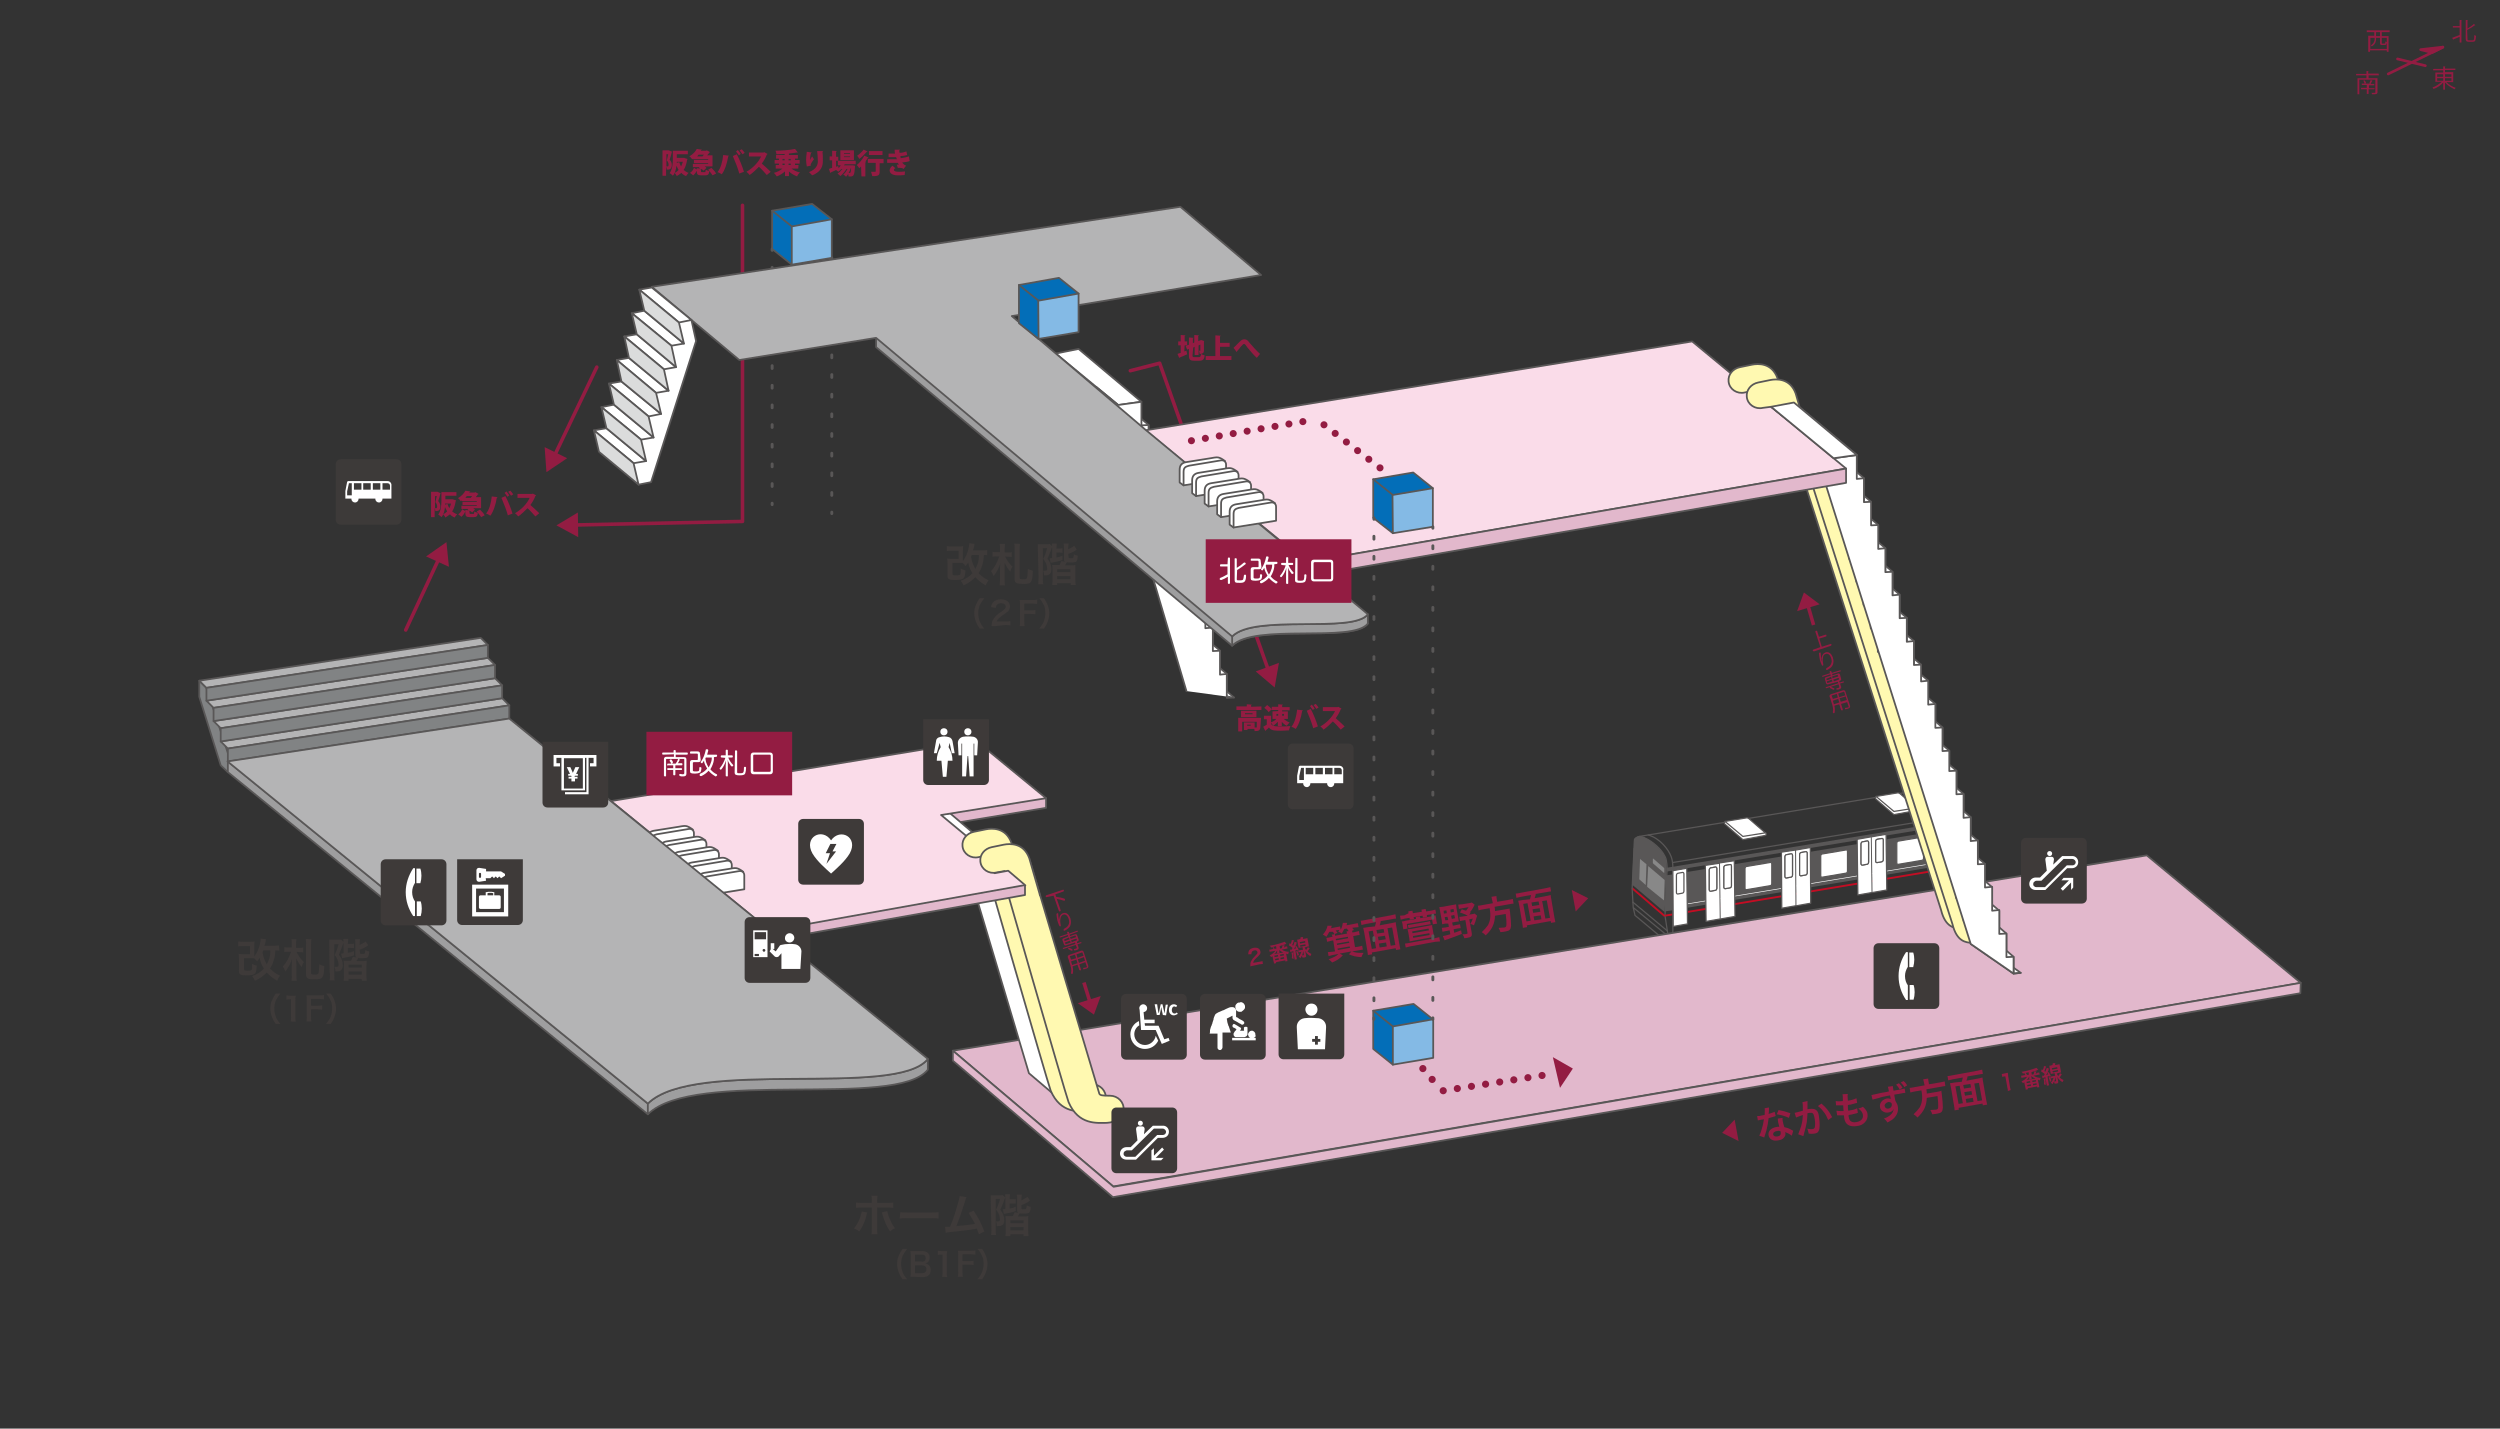 <?xml version="1.0" encoding="utf-8"?>
<!-- Generator: Adobe Illustrator 28.3.0, SVG Export Plug-In . SVG Version: 6.00 Build 0)  -->
<svg version="1.1" id="レイヤー_1" xmlns="http://www.w3.org/2000/svg" xmlns:xlink="http://www.w3.org/1999/xlink" x="0px"
	 y="0px" viewBox="0 0 700 400" style="enable-background:new 0 0 700 400;" xml:space="preserve">
<rect x="0" y="0" width="700" height="400" fill="#333333" stroke="none"/>
<style type="text/css">
	.st0{fill:#931C42;}
	.st1{fill:none;stroke:#931C42;stroke-width:0.75;stroke-linecap:round;stroke-linejoin:round;stroke-miterlimit:10;}
	.st2{fill:#931C42;stroke:#931C42;stroke-width:0.75;stroke-linecap:round;stroke-linejoin:round;stroke-miterlimit:10;}
	.st3{fill:none;stroke:#931C42;stroke-linecap:round;stroke-linejoin:round;}
	.st4{fill:none;stroke:#595757;stroke-width:0.814;stroke-linecap:round;stroke-linejoin:round;}
	.st5{fill:none;stroke:#595757;stroke-width:0.814;stroke-linecap:round;stroke-linejoin:round;stroke-dasharray:0.786,4.718;}
	.st6{fill:#595757;}
	.st7{fill:none;stroke:#595757;stroke-width:0.349;stroke-linecap:round;stroke-linejoin:round;stroke-miterlimit:10;}
	.st8{fill:none;stroke:#C30D23;stroke-width:0.523;stroke-miterlimit:10;}
	.st9{fill:none;stroke:#FFFFFF;stroke-width:0.174;stroke-linecap:round;stroke-linejoin:round;stroke-miterlimit:10;}
	.st10{fill:none;stroke:#595757;stroke-width:1.046;stroke-miterlimit:10;}
	.st11{fill:#888888;}
	.st12{fill:#FFFFFF;stroke:#595757;stroke-width:0.349;stroke-linecap:round;stroke-linejoin:round;stroke-miterlimit:10;}
	.st13{fill:#E2B8CC;stroke:#595757;stroke-width:0.5;stroke-linecap:round;stroke-linejoin:round;stroke-miterlimit:10;}
	.st14{fill:#FFF9B1;stroke:#595757;stroke-width:0.5;stroke-linecap:round;stroke-linejoin:round;stroke-miterlimit:10;}
	.st15{fill:#FFFFFF;stroke:#595757;stroke-width:0.5;stroke-linecap:round;stroke-linejoin:round;stroke-miterlimit:10;}
	.st16{fill:none;stroke:#595757;stroke-width:0.5;stroke-linecap:round;stroke-linejoin:round;stroke-miterlimit:10;}
	.st17{fill:none;stroke:#931C42;stroke-miterlimit:10;}
	.st18{fill:#036EB8;stroke:#595757;stroke-width:0.5;stroke-linecap:round;stroke-linejoin:round;stroke-miterlimit:10;}
	.st19{fill:#84BAE5;stroke:#595757;stroke-width:0.5;stroke-linecap:round;stroke-linejoin:round;stroke-miterlimit:10;}
	.st20{fill:#FADCE9;stroke:#595757;stroke-width:0.5;stroke-linecap:round;stroke-linejoin:round;stroke-miterlimit:10;}
	
		.st21{fill:none;stroke:#931C42;stroke-width:2;stroke-linecap:round;stroke-linejoin:round;stroke-miterlimit:10;stroke-dasharray:0,4;}
	.st22{fill:#9E9E9F;stroke:#595757;stroke-width:0.5;stroke-linecap:round;stroke-linejoin:round;stroke-miterlimit:10;}
	
		.st23{fill:none;stroke:#931C42;stroke-width:1.978;stroke-linecap:round;stroke-linejoin:round;stroke-miterlimit:10;stroke-dasharray:0,3.957;}
	.st24{fill:#818384;stroke:#595757;stroke-width:0.5;stroke-linecap:round;stroke-linejoin:round;stroke-miterlimit:10;}
	.st25{fill:#3E3A39;}
	.st26{fill:#B4B4B5;stroke:#595757;stroke-width:0.5;stroke-linecap:round;stroke-linejoin:round;stroke-miterlimit:10;}
	.st27{fill:none;stroke:#595757;stroke-width:0.814;stroke-linecap:round;stroke-linejoin:round;stroke-dasharray:0.821,4.927;}
	.st28{fill:none;stroke:#595757;stroke-width:0.814;stroke-linecap:round;stroke-linejoin:round;stroke-dasharray:0.803,4.816;}
	.st29{fill:#DBDCDC;stroke:#595757;stroke-width:0.5;stroke-linecap:round;stroke-linejoin:round;stroke-miterlimit:10;}
	.st30{fill:#3D3A39;}
	.st31{fill:#FFFFFF;}
	.st32{fill-rule:evenodd;clip-rule:evenodd;fill:#FFFFFF;}
	.st33{fill:none;}
</style>
<g>
	<g>
		<g>
			<path class="st0" d="M688.7,7.3V5.6l0.6,0c0,0,0,0.1-0.1,0.1v6.2h-0.5v-1.6c-0.7,0.3-1.3,0.6-1.7,0.7c0,0.1,0,0.1-0.1,0.1
				l-0.3-0.5c0.5-0.2,1.3-0.5,2.1-0.8V7.7h-1.9V7.3H688.7z M690.9,10.9c0,0.4,0.1,0.4,0.4,0.4h1.1c0.3,0,0.4-0.3,0.4-1.5
				c0.1,0.1,0.3,0.2,0.5,0.2c-0.1,1.3-0.2,1.7-0.9,1.7h-1.2c-0.6,0-0.8-0.2-0.8-0.9V5.6l0.6,0c0,0,0,0.1-0.1,0.1V8
				c0.7-0.4,1.4-0.9,1.8-1.3l0.4,0.4c0,0,0,0-0.1,0c0,0,0,0-0.1,0c-0.5,0.4-1.3,0.9-2.1,1.3L690.9,10.9L690.9,10.9z"/>
		</g>
	</g>
	<g>
		<g>
			<path class="st0" d="M669.1,9h-2.2v1.1h1.9v4.4h-0.5v-0.4h-4.7v0.4h-0.5v-4.5h1.7V9h-2.1V8.5h6.4L669.1,9L669.1,9z M668.3,13.7
				v-3.1h-1.4v1.4c0,0.2,0,0.2,0.2,0.2h0.6c0.2,0,0.2-0.1,0.2-0.6c0.1,0.1,0.3,0.1,0.4,0.2c-0.1,0.7-0.2,0.8-0.6,0.8H667
				c-0.5,0-0.6-0.1-0.6-0.6v-1.4h-1.1v0.3c0,0.7-0.2,1.5-1.2,2.1c-0.1-0.1-0.2-0.3-0.3-0.3c0.9-0.5,1.1-1.3,1.1-1.8v-0.3h-1.2v3.1
				L668.3,13.7L668.3,13.7z M666.4,10.1V9h-1.1v1.1H666.4z"/>
		</g>
	</g>
	<g>
		<g>
			<path class="st0" d="M686.9,23H685c0.7,0.7,1.7,1.3,2.6,1.6c-0.1,0.1-0.3,0.3-0.3,0.4c-0.9-0.4-2-1.1-2.7-1.9v2h-0.5v-2
				c-0.7,0.8-1.7,1.5-2.7,1.8c-0.1-0.1-0.2-0.3-0.3-0.4c0.9-0.3,1.9-1,2.6-1.6h-1.8v-2.6h2.2v-0.6h-2.8v-0.4h2.8v-0.7l0.6,0
				c0,0,0,0.1-0.1,0.1v0.5h2.9v0.4h-2.9v0.6h2.3L686.9,23L686.9,23z M682.4,20.8v0.7h1.7v-0.7H682.4z M682.4,21.9v0.7h1.7v-0.7
				H682.4z M686.4,20.8h-1.8v0.7h1.8V20.8z M686.4,22.6v-0.7h-1.8v0.7H686.4z"/>
		</g>
	</g>
	<g>
		<g>
			<path class="st0" d="M666.1,21.1h-2.9v0.8h2.5v3.9c0,0.3-0.1,0.4-0.3,0.5c-0.2,0.1-0.6,0.1-1.2,0.1c0-0.1-0.1-0.3-0.2-0.4
				c0.2,0,0.5,0,0.6,0c0.5,0,0.5,0,0.5-0.2v-3.5h-4.5v4.1h-0.5v-4.5h2.5v-0.8h-2.9v-0.4h2.9v-0.8l0.6,0c0,0,0,0.1-0.1,0.1v0.6h2.9
				L666.1,21.1L666.1,21.1z M664.8,25h-1.6v1.3h-0.5V25h-1.6v-0.4h1.6v-0.8h-1.4v-0.4h0.8c-0.1-0.2-0.2-0.6-0.4-0.8l0.4-0.1
				c0.2,0.2,0.4,0.6,0.4,0.8l-0.4,0.1h1.6c-0.1,0-0.2-0.1-0.3-0.1c0.1-0.2,0.3-0.6,0.4-0.9l0.5,0.2c0,0-0.1,0.1-0.1,0.1
				c-0.1,0.2-0.3,0.5-0.4,0.8h1v0.4h-1.5v0.8h1.6L664.8,25L664.8,25z"/>
		</g>
	</g>
	<g>
		<line class="st1" x1="684" y1="13.2" x2="668.7" y2="20.7"/>
		<line class="st1" x1="679.1" y1="18.4" x2="671.3" y2="16.5"/>
		<polygon class="st2" points="677.8,13.9 684,13.2 681,14.7 		"/>
	</g>
</g>
<g>
	<g>
		<polyline class="st3" points="316.5,103.8 324.7,101.7 355.2,187.8 		"/>
		<g>
			<polygon class="st0" points="351.6,188 356.9,192.5 358.1,185.6 			"/>
		</g>
	</g>
</g>
<g>
	<g>
		<line class="st4" x1="216.2" y1="141.3" x2="216.2" y2="140.9"/>
		<line class="st5" x1="216.2" y1="136.2" x2="216.2" y2="72.5"/>
		<line class="st4" x1="216.2" y1="70.1" x2="216.2" y2="69.7"/>
	</g>
</g>
<g>
	<g>
		<line class="st4" x1="232.9" y1="143.8" x2="232.9" y2="143.4"/>
		<line class="st5" x1="232.9" y1="138.7" x2="232.9" y2="75"/>
		<line class="st4" x1="232.9" y1="72.6" x2="232.9" y2="72.2"/>
	</g>
</g>
<g>
	<path class="st6" d="M466.3,240.1c-0.5-1.4-2.3-3.2-3.9-4.4c-1.6-1.2-3.1-1.8-4-1.4c-0.9,0.4-0.8,1.1-0.9,3.3l-0.1,0l-0.4,10.1
		l9.1,7.7l0.5-10.2C466.6,245.3,466.9,241.9,466.3,240.1z"/>
	<line class="st7" x1="457.6" y1="237.6" x2="466.6" y2="245.3"/>
	<line class="st8" x1="457" y1="248.7" x2="466.1" y2="256.5"/>
	<line class="st7" x1="457.2" y1="252.6" x2="466.8" y2="260.6"/>
	<path class="st7" d="M457.3,254.1l9.7,8l-1.3,0.8l-7.9-6.6L457.3,254.1l-0.3-5.3c0,0,0.6-12.7,0.6-13.1c0-0.9,0.2-1,1-1.4
		c0.8-0.3,2.4,0.4,3.7,1.3c2.4,1.7,3.5,3.3,4,4.4c0.4,0.8,0.5,2.7,0.5,3.2l-0.6,13.2l0.9,5.8"/>
	<line class="st7" x1="459" y1="234.2" x2="541.4" y2="220.6"/>
	<line class="st7" x1="468.4" y1="241.5" x2="541.7" y2="229.4"/>
	<polygon class="st6" points="466.2,255.2 541.6,242.7 541.6,232.8 466.6,245.1 	"/>
	<line class="st9" x1="472.4" y1="253.1" x2="541.6" y2="241.7"/>
	<line class="st7" x1="468.4" y1="261.4" x2="541.7" y2="249.4"/>
	<line class="st10" x1="466.7" y1="243.5" x2="541.6" y2="231.2"/>
	<line class="st8" x1="466.1" y1="256.4" x2="541.7" y2="243.8"/>
	<g>
		<path class="st11" d="M462.9,241.8c-0.1-0.1-0.1-0.2-0.1-0.3v-1c0-0.1,0.1-0.1,0.1-0.1l3,2.6c0.1,0.1,0.1,0.2,0.1,0.3v1
			c0,0.1-0.1,0.1-0.1,0.1L462.9,241.8z"/>
	</g>
	<polygon class="st11" points="465.9,252.1 466.1,246.4 461.5,242.5 461.5,242.5 461.2,248.3 465.9,252.1 	"/>
	<polygon class="st11" points="460.8,247.8 461,242 459.2,240.5 459.2,240.5 459,246.2 460.8,247.8 	"/>
	<path class="st7" d="M461.5,233.8c3.3,0.9,5.7,4.1,6.4,6c0.6,1.4,0.5,3.7,0.5,3.7l0,18l-1.4,0.6"/>
	<g>
		<path class="st12" d="M494.4,233.2c0.3,0.3,0,0.7,0,0.7l-6.4,1.2c0,0-4.8-4.1-5.1-4.4c-0.2-0.5,0.2-0.7,0.2-0.7"/>
		<path class="st12" d="M488,234.2l-5-4.2c0,0,6-1,6.1-1s0.3,0,0.7,0.3c0.3,0.3,4.5,3.9,4.5,3.9L488,234.2z"/>
	</g>
	<g>
		<path class="st12" d="M536.7,226.2c0.3,0.3,0,0.7,0,0.7l-6.4,1.2c0,0-4.8-4.1-5.1-4.4c-0.2-0.5,0.2-0.7,0.2-0.7"/>
		<path class="st12" d="M530.3,227.2l-5-4.2c0,0,6-1,6.1-1s0.3,0,0.7,0.3c0.3,0.3,4.5,3.9,4.5,3.9L530.3,227.2z"/>
	</g>
	<g>
		<polygon class="st12" points="472.5,258.7 468.5,259.4 468.4,243.8 472.3,243.1 		"/>
		<path class="st12" d="M471.5,249.5c0,0.3-0.2,0.6-0.5,0.6l-1.1,0.2c-0.3,0.1-0.5-0.1-0.5-0.4l0-4.8c0-0.3,0.2-0.6,0.5-0.6l1.1-0.2
			c0.3-0.1,0.5,0.1,0.5,0.4L471.5,249.5z"/>
	</g>
	<g>
		<polygon class="st12" points="481.7,257.3 477.7,258 477.5,242.3 481.5,241.7 		"/>
		<g>
			<path class="st12" d="M480.7,248.7c0,0.3-0.2,0.6-0.5,0.6l-1.1,0.2c-0.3,0.1-0.5-0.1-0.5-0.4l0-5.5c0-0.3,0.2-0.6,0.5-0.6
				l1.1-0.2c0.3-0.1,0.5,0.1,0.5,0.4L480.7,248.7z"/>
			<path class="st12" d="M480.7,248.7c0,0.3-0.2,0.6-0.5,0.6l-1.1,0.2c-0.3,0.1-0.5-0.1-0.5-0.4l0-5.5c0-0.3,0.2-0.6,0.5-0.6
				l1.1-0.2c0.3-0.1,0.5,0.1,0.5,0.4L480.7,248.7z"/>
		</g>
		<polyline class="st12" points="481.6,241.6 485.6,241 485.8,256.6 481.8,257.3 		"/>
		<g>
			<path class="st12" d="M484.8,248c0,0.3-0.2,0.6-0.5,0.6l-1.1,0.2c-0.3,0.1-0.5-0.1-0.5-0.4l0-5.5c0-0.3,0.2-0.6,0.5-0.6l1.1-0.2
				c0.3-0.1,0.5,0.1,0.5,0.4L484.8,248z"/>
			<path class="st12" d="M484.8,248c0,0.3-0.2,0.6-0.5,0.6l-1.1,0.2c-0.3,0.1-0.5-0.1-0.5-0.4l0-5.5c0-0.3,0.2-0.6,0.5-0.6l1.1-0.2
				c0.3-0.1,0.5,0.1,0.5,0.4L484.8,248z"/>
		</g>
	</g>
	<g>
		<polygon class="st12" points="502.9,253.6 498.9,254.3 498.8,238.6 502.8,238 		"/>
		<g>
			<path class="st12" d="M501.9,245c0,0.3-0.2,0.6-0.5,0.6l-1.1,0.2c-0.3,0.1-0.5-0.1-0.5-0.4l0-5.5c0-0.3,0.2-0.6,0.5-0.6l1.1-0.2
				c0.3-0.1,0.5,0.1,0.5,0.4L501.9,245z"/>
			<path class="st12" d="M501.9,245c0,0.3-0.2,0.6-0.5,0.6l-1.1,0.2c-0.3,0.1-0.5-0.1-0.5-0.4l0-5.5c0-0.3,0.2-0.6,0.5-0.6l1.1-0.2
				c0.3-0.1,0.5,0.1,0.5,0.4L501.9,245z"/>
		</g>
		<polyline class="st12" points="502.9,238 506.9,237.3 507,252.9 503,253.6 		"/>
		<g>
			<path class="st12" d="M506,244.4c0,0.3-0.2,0.6-0.5,0.6l-1.1,0.2c-0.3,0.1-0.5-0.1-0.5-0.4l0-5.5c0-0.3,0.2-0.6,0.5-0.6l1.1-0.2
				c0.3-0.1,0.5,0.1,0.5,0.4L506,244.4z"/>
			<path class="st12" d="M506,244.4c0,0.3-0.2,0.6-0.5,0.6l-1.1,0.2c-0.3,0.1-0.5-0.1-0.5-0.4l0-5.5c0-0.3,0.2-0.6,0.5-0.6l1.1-0.2
				c0.3-0.1,0.5,0.1,0.5,0.4L506,244.4z"/>
		</g>
	</g>
	<g>
		<polygon class="st12" points="524.2,249.9 520.2,250.6 520,235 524,234.3 		"/>
		<g>
			<path class="st12" d="M523.2,241.4c0,0.3-0.2,0.6-0.5,0.6l-1.1,0.2c-0.3,0.1-0.5-0.1-0.5-0.4l0-5.5c0-0.3,0.2-0.6,0.5-0.6
				l1.1-0.2c0.3-0.1,0.5,0.1,0.5,0.4L523.2,241.4z"/>
			<path class="st12" d="M523.2,241.4c0,0.3-0.2,0.6-0.5,0.6l-1.1,0.2c-0.3,0.1-0.5-0.1-0.5-0.4l0-5.5c0-0.3,0.2-0.6,0.5-0.6
				l1.1-0.2c0.3-0.1,0.5,0.1,0.5,0.4L523.2,241.4z"/>
		</g>
		<polyline class="st12" points="524.1,234.3 528.1,233.6 528.3,249.2 524.3,249.9 		"/>
		<g>
			<path class="st12" d="M527.3,240.7c0,0.3-0.2,0.6-0.5,0.6l-1.1,0.2c-0.3,0.1-0.5-0.1-0.5-0.4l0-5.5c0-0.3,0.2-0.6,0.5-0.6
				l1.1-0.2c0.3-0.1,0.5,0.1,0.5,0.4L527.3,240.7z"/>
			<path class="st12" d="M527.3,240.7c0,0.3-0.2,0.6-0.5,0.6l-1.1,0.2c-0.3,0.1-0.5-0.1-0.5-0.4l0-5.5c0-0.3,0.2-0.6,0.5-0.6
				l1.1-0.2c0.3-0.1,0.5,0.1,0.5,0.4L527.3,240.7z"/>
		</g>
	</g>
	<g>
		<path class="st12" d="M496.1,247.4c0,0.3-0.2,0.6-0.5,0.6l-6.5,1.1c-0.3,0.1-0.5-0.1-0.5-0.4l0-5.5c0-0.3,0.2-0.6,0.5-0.6l6.5-1.1
			c0.3-0.1,0.5,0.1,0.5,0.4L496.1,247.4z"/>
		<path class="st12" d="M496.1,247.4c0,0.3-0.2,0.6-0.5,0.6l-6.5,1.1c-0.3,0.1-0.5-0.1-0.5-0.4l0-5.5c0-0.3,0.2-0.6,0.5-0.6l6.5-1.1
			c0.3-0.1,0.5,0.1,0.5,0.4L496.1,247.4z"/>
	</g>
	<g>
		<path class="st12" d="M517.3,243.9c0,0.3-0.2,0.6-0.5,0.6l-6.5,1.1c-0.3,0.1-0.5-0.1-0.5-0.4l0-5.5c0-0.3,0.2-0.6,0.5-0.6l6.5-1.1
			c0.3-0.1,0.5,0.1,0.5,0.4L517.3,243.9z"/>
		<path class="st12" d="M517.3,243.9c0,0.3-0.2,0.6-0.5,0.6l-6.5,1.1c-0.3,0.1-0.5-0.1-0.5-0.4l0-5.5c0-0.3,0.2-0.6,0.5-0.6l6.5-1.1
			c0.3-0.1,0.5,0.1,0.5,0.4L517.3,243.9z"/>
	</g>
	<g>
		<path class="st12" d="M538.6,240.3c0,0.3-0.2,0.6-0.5,0.6l-6.5,1.1c-0.3,0.1-0.5-0.1-0.5-0.4l0-5.5c0-0.3,0.2-0.6,0.5-0.6l6.5-1.1
			c0.3-0.1,0.5,0.1,0.5,0.4L538.6,240.3z"/>
		<path class="st12" d="M538.6,240.3c0,0.3-0.2,0.6-0.5,0.6l-6.5,1.1c-0.3,0.1-0.5-0.1-0.5-0.4l0-5.5c0-0.3,0.2-0.6,0.5-0.6l6.5-1.1
			c0.3-0.1,0.5,0.1,0.5,0.4L538.6,240.3z"/>
	</g>
</g>
<g>
	<polygon class="st13" points="644.2,275.2 311.7,332.2 266.8,294.2 601.1,239.5 	"/>
	<polygon class="st13" points="266.8,294.2 266.8,297 311.6,335.2 644.1,278.1 644.2,275.2 311.8,332.3 	"/>
</g>
<path class="st14" d="M550.5,252.7l-42.4-131.6l-7.3,0l42.7,133.7c1.2,4.9,3.8,5.1,5.4,5.2v0h3.5c2,0,3.8-1.4,4-3.3
	c0.2-2.2-1.6-4-3.8-4L550.5,252.7z"/>
<path class="st14" d="M553.6,256.7l-43.5-135.5l-7.3,0l43.9,137.6c1.2,4.9,3.8,5.1,5.4,5.2v0h3.5c2,0,3.8-1.4,4-3.3
	c0.2-2.2-1.6-4-3.8-4L553.6,256.7L553.6,256.7z"/>
<g>
	<g>
		<g>
			<g>
				<g>
					<g>
						<g>
							<polygon class="st15" points="537.9,190.8 525.8,182.5 525.8,175.8 537.9,186.1 							"/>
							<polygon class="st15" points="539.9,195.3 527.8,187 527.8,180.3 539.9,190.6 							"/>
							<polygon class="st15" points="541.9,201.8 529.8,193.5 529.8,186.9 541.9,197.1 							"/>
							<polygon class="st15" points="543.9,208.4 531.8,200.1 531.8,193.4 543.9,203.7 							"/>
							<polygon class="st15" points="545.8,214.9 533.8,206.6 533.8,199.9 545.8,210.2 							"/>
							<polygon class="st15" points="547.8,220.5 535.8,212.2 535.8,205.5 547.8,215.8 							"/>
							<polygon class="st15" points="549.8,227 537.8,218.7 537.8,212 549.8,222.3 							"/>
							<polygon class="st15" points="551.8,233.5 539.8,225.2 539.8,218.6 551.8,228.8 							"/>
							<polygon class="st15" points="553.8,240.1 541.8,231.8 541.8,225.1 553.8,235.4 							"/>
							<polygon class="st15" points="555.8,246.6 543.8,238.3 543.8,231.6 555.8,241.9 							"/>
							<polygon class="st15" points="557.8,253.1 545.7,244.8 545.7,238.2 557.8,248.4 							"/>
							<polygon class="st15" points="559.8,259.7 547.7,251.4 547.7,244.7 559.8,255 							"/>
							<polygon class="st15" points="561.8,266.1 549.8,257.8 549.8,251.1 561.8,261.4 							"/>
							<polygon class="st15" points="563.8,272.6 551.8,262.3 551.8,262.3 565.8,272.4 							"/>
							<polygon class="st15" points="563.8,272.6 551.8,264.3 551.8,257.6 563.8,267.9 							"/>
							<polygon class="st15" points="535.9,186.2 523.8,175.9 523.8,169.3 535.9,179.5 							"/>
							<polygon class="st15" points="533.9,179.7 521.8,169.4 521.8,162.7 533.9,173 							"/>
							<polygon class="st15" points="531.9,173.1 519.8,162.9 519.8,156.2 531.9,166.5 							"/>
						</g>
						<g>
							<polygon class="st15" points="529.9,166.7 517.8,156.5 517.8,149.8 529.9,160.1 							"/>
						</g>
						<g>
							<polygon class="st15" points="527.9,160.2 515.8,149.9 515.8,143.3 527.9,153.5 							"/>
						</g>
						<polygon class="st15" points="525.9,153.7 513.8,143.4 513.8,136.7 525.9,147 						"/>
						<polygon class="st15" points="523.9,147.1 511.8,136.9 511.8,130.2 523.9,140.5 						"/>
						<polygon class="st15" points="521.9,140.6 509.8,130.3 509.8,123.7 521.9,133.9 						"/>
						<line class="st16" x1="536.6" y1="192.8" x2="516.1" y2="127"/>
					</g>
				</g>
			</g>
		</g>
		<polygon class="st15" points="513.4,128.3 519.9,127.4 502.3,112.7 495.9,113.9 		"/>
	</g>
</g>
<polyline class="st15" points="565.8,272.4 563.8,272.6 563.8,272.6 563.8,267.9 561.8,268 561.8,261.4 559.8,261.5 559.8,254.8 
	557.8,255 557.8,248.3 555.8,248.5 555.8,241.9 553.8,242 553.8,235.3 551.8,235.5 551.8,228.8 549.8,229 549.8,222.3 547.8,222.4 
	547.8,215.8 545.8,215.9 545.8,210.2 543.9,210.3 543.9,203.7 541.9,203.8 541.9,197.1 539.9,197.3 539.9,190.6 537.9,190.8 
	537.9,190.8 537.9,186.1 535.9,186.2 535.9,179.5 533.9,179.7 533.9,173 531.9,173.1 531.9,166.5 529.9,166.7 529.9,160.1 
	527.9,160.2 527.9,153.5 525.9,153.7 525.9,147 523.9,147.1 523.9,140.5 521.9,140.6 521.9,133.9 519.9,134.1 519.9,127.4 
	519.9,127.4 513.4,128.3 507.3,123.3 551.8,264.3 563.8,272.6 "/>
<g>
	<g>
		<g>
			<g>
				<g>
					<g>
						<g>
							<polygon class="st15" points="337.5,175.9 325.5,167.6 325.5,160.9 337.5,171.1 							"/>
							<polygon class="st15" points="339.6,180.4 327.5,172.1 327.5,165.4 339.6,175.7 							"/>
							<polygon class="st15" points="341.6,186.9 329.5,178.6 329.5,171.9 341.6,182.2 							"/>
							<polygon class="st15" points="343.5,193.5 331.5,185.1 331.5,178.5 343.5,188.7 							"/>
							<polyline class="st15" points="333.5,191.7 333.5,185 345.5,195.3 							"/>
							<polygon class="st15" points="335.5,171.3 323.5,161 323.5,154.3 335.5,164.6 							"/>
							<polygon class="st15" points="333.6,164.8 321.5,154.5 321.5,147.8 333.6,158.1 							"/>
							<polygon class="st15" points="331.6,158.2 319.5,147.9 319.5,141.3 331.6,151.5 							"/>
						</g>
						<g>
							<polygon class="st15" points="329.5,151.8 317.5,141.5 317.5,134.9 329.5,145.1 							"/>
						</g>
						<g>
							<polygon class="st15" points="327.6,145.3 315.5,135 315.5,128.3 327.6,138.6 							"/>
						</g>
						<polygon class="st15" points="325.6,138.7 313.5,128.5 313.5,121.8 325.6,132.1 						"/>
						<polygon class="st15" points="323.6,132.2 311.5,121.9 311.5,115.3 323.6,125.5 						"/>
						<polygon class="st15" points="321.6,125.7 309.5,115.4 309.5,108.7 321.6,119 						"/>
						<line class="st16" x1="336.3" y1="177.8" x2="315.8" y2="112.1"/>
					</g>
				</g>
			</g>
		</g>
		<polygon class="st15" points="313.1,113.4 319.6,112.5 302,97.7 295.6,99 		"/>
	</g>
	<polyline class="st15" points="345.5,195.3 343.5,195.4 343.5,188.7 341.6,188.9 341.6,182.2 339.6,182.3 339.6,175.7 337.5,175.9 
		337.5,175.8 337.5,171.1 335.5,171.3 335.5,164.6 333.6,164.8 333.6,158.1 331.6,158.2 331.6,151.5 329.5,151.8 329.5,145.1 
		327.6,145.3 327.6,138.6 325.6,138.7 325.6,132.1 323.6,132.2 323.6,125.5 321.6,125.7 321.6,119 319.6,119.1 319.6,112.5 
		319.6,112.5 313.1,113.4 307,108.4 332.2,193.5 	"/>
</g>
<g>
	<g>
		<polygon class="st15" points="302.2,310.2 290.2,300.5 290.2,293.8 302.2,304.1 		"/>
		<g>
			<polygon class="st15" points="300.2,304.2 288.2,294 288.2,287.3 300.2,297.6 			"/>
			<line class="st16" x1="300.3" y1="304.2" x2="302.1" y2="304.2"/>
		</g>
		<g>
			<polygon class="st15" points="298.3,297.7 286.2,287.4 286.2,280.8 298.3,291 			"/>
			<line class="st16" x1="300.1" y1="297.7" x2="298.3" y2="297.7"/>
		</g>
		<g>
			<polygon class="st15" points="296.3,291.2 284.2,280.9 284.2,274.2 296.3,284.5 			"/>
			<line class="st16" x1="298.1" y1="291.2" x2="296.3" y2="291.2"/>
		</g>
		<g>
			<polygon class="st15" points="294.3,284.6 282.2,274.4 282.2,267.7 294.3,278 			"/>
			<line class="st16" x1="296.1" y1="284.6" x2="294.4" y2="284.6"/>
		</g>
		<g>
			<polygon class="st15" points="292.3,278.1 280.2,267.8 280.2,261.2 292.3,271.4 			"/>
			<line class="st16" x1="294.1" y1="278.1" x2="292.4" y2="278.1"/>
		</g>
		<g>
			<polygon class="st15" points="290.3,271.6 278.2,261.3 278.2,254.6 290.3,264.9 			"/>
			<line class="st16" x1="292.1" y1="271.6" x2="290.4" y2="271.6"/>
		</g>
		<g>
			<polygon class="st15" points="288.3,265 276.2,254.8 276.2,248.1 288.3,258.4 			"/>
			<line class="st16" x1="290.1" y1="265" x2="288.4" y2="265"/>
		</g>
		<g>
			<polygon class="st15" points="286.3,258.5 274.3,248.2 279,245.6 286.3,251.8 			"/>
			<line class="st16" x1="288.1" y1="258.5" x2="286.4" y2="258.5"/>
		</g>
		<g>
			<polygon class="st15" points="284.3,252 273.5,245.9 284.3,245.3 			"/>
			<line class="st16" x1="286.1" y1="252" x2="284.4" y2="252"/>
		</g>
		<g>
			<line class="st16" x1="284.1" y1="245.4" x2="282.4" y2="245.4"/>
		</g>
	</g>
	<polygon class="st15" points="271.8,245.9 282.3,245.4 284.3,245.3 284.4,251.8 286.3,251.8 286.4,258.5 288.1,258.5 288.3,265 
		290.1,265 290.3,271.6 292.3,271.4 292.3,278.1 294.1,278.1 294.3,284.6 296.1,284.6 296.3,291.2 298.1,291.2 298.3,297.7 
		300.1,297.7 300.2,304.2 302.2,304.1 302.2,310.2 300.1,310.7 288.1,300.5 	"/>
	<line class="st16" x1="300.1" y1="310.6" x2="280.8" y2="245.6"/>
</g>
<path class="st14" d="M302.8,303c-0.4-1.2-19.6-65.7-19.6-65.7l-8.8,0c0,0,19,66.1,19.8,68.1c2.8,6.5,8,5.8,10.7,5.8
	c2.7-0.1,4.5-1.8,4.7-3.6c0.2-2.2-1.6-4-3.8-4S303.1,303.5,302.8,303z"/>
<path class="st14" d="M307.8,306.2c-0.4-1.2-19.6-65.7-19.6-65.7l-8.8,0c0,0,19,66.1,19.8,68.1c2.8,6.5,8,5.8,10.7,5.8
	c2.7-0.1,4.5-1.8,4.7-3.6c0.2-2.2-1.6-4-3.8-4S308,306.7,307.8,306.2z"/>
<g>
	<g>
		<polygon class="st0" points="301.8,280.9 306.3,284.1 308.2,278.9 		"/>
	</g>
	<line class="st17" x1="303.5" y1="275.1" x2="305.3" y2="280.9"/>
</g>
<g>
	<g>
		<path class="st0" d="M293,251.2c-0.1,0-0.2,0-0.2-0.2c0-0.1,0-0.2,0.1-0.3l4.8-1.6c0.1,0,0.2,0.1,0.2,0.2c0,0.1,0,0.2-0.1,0.3
			l-2.3,0.8l0.2,0.7c0.8,0.1,1.7,0.3,2.3,0.5c0.1,0,0.1,0.1,0.2,0.2c0,0.1,0,0.1,0,0.2c0,0.1-0.1,0.1-0.1,0.2c-0.1,0-0.1,0-0.2,0
			c-0.6-0.2-1.3-0.4-2-0.5l1.1,3.2c0,0.1,0,0.2-0.2,0.3c-0.1,0-0.3,0-0.3-0.1l-1.5-4.3L293,251.2z"/>
		<path class="st0" d="M296.6,258.2c-0.1-0.5-0.1-0.8,0-1.1c0.1-0.8,0.5-1.2,1-1.4c0.8-0.3,1.6,0.1,2.1,1.4c0.3,1,0.2,1.8-0.2,2.4
			c-0.3,0.4-0.8,0.8-1.4,1.1c0,0,0,0,0,0c-0.1,0-0.3,0-0.3-0.1c0,0,0,0,0-0.1c0-0.1,0-0.2,0.1-0.3c0.5-0.3,1-0.6,1.2-1
			c0.3-0.5,0.4-1.1,0.1-1.9c-0.3-0.9-0.9-1.3-1.5-1.1c-0.5,0.2-0.7,0.6-0.8,1.3c-0.1,0.5,0,1.1,0.1,1.6c0.1,0.2,0,0.3-0.1,0.4
			c0,0,0,0,0,0c-0.1,0-0.2,0-0.3-0.2c-0.1-0.3-0.3-0.6-0.4-1c-0.2-0.6-0.3-1.4-0.4-2.2c0-0.1,0.1-0.2,0.2-0.3c0,0,0,0,0.1,0
			c0.1,0,0.2,0,0.2,0.1c0,0,0,0.1,0,0.1c0,0.6,0.1,1.2,0.2,1.6C296.5,257.8,296.5,258,296.6,258.2L296.6,258.2z"/>
		<path class="st0" d="M298.5,264.7c-0.3,0.1-0.5,0-0.6-0.3l-0.4-1.1c-0.1-0.3,0-0.5,0.3-0.6l1.3-0.5l-0.1-0.4l-2.1,0.7
			c-0.1,0-0.2,0-0.2-0.1c0-0.1,0-0.2,0.1-0.2l2.1-0.7l-0.1-0.4c0-0.1,0-0.2,0.2-0.2c0.1,0,0.2,0,0.3,0.1l0.1,0.4l2.2-0.8
			c0.1,0,0.2,0,0.2,0.1c0,0.1,0,0.2-0.1,0.2l-2.2,0.8l0.1,0.4l1.4-0.5c0.3-0.1,0.5,0,0.6,0.3l0.4,1.1c0.1,0.3,0,0.5-0.3,0.6
			l-0.2,0.1l0.1,0.4l1-0.3c0.1,0,0.2,0,0.2,0.1c0,0.1,0,0.2-0.1,0.2l-1,0.3l0.3,0.9c0.1,0.3,0,0.5-0.5,0.7c-0.2,0.1-0.4,0.1-0.6,0.1
			c-0.1,0-0.2,0-0.2-0.1c0,0,0,0,0-0.1c0-0.1,0-0.2,0.1-0.2c0,0,0,0,0.1,0c0.1,0,0.3-0.1,0.4-0.1c0.2-0.1,0.2-0.1,0.2-0.3l-0.3-0.7
			l-3.4,1.1c-0.1,0-0.2,0-0.2-0.1c0-0.1,0-0.2,0.1-0.2l3.4-1.1l-0.1-0.4L298.5,264.7z M298.1,263c-0.1,0-0.2,0.1-0.1,0.2l0.1,0.3
			l1.4-0.5l-0.2-0.5L298.1,263z M298.2,263.9l0.1,0.3c0,0.1,0.1,0.2,0.3,0.1l1.2-0.4l-0.2-0.5L298.2,263.9z M300.2,265.8
			c0,0,0.1,0.1,0.1,0.1c0,0.1,0,0.1,0,0.2c0,0.1-0.1,0.1-0.1,0.1c-0.1,0-0.1,0-0.2,0c-0.2-0.1-0.6-0.3-0.8-0.4
			c-0.1,0-0.1-0.1-0.1-0.1c0,0,0-0.1,0-0.2s0.1-0.1,0.1-0.1c0.1,0,0.1,0,0.2,0C299.6,265.5,300,265.6,300.2,265.8z M301.3,262.4
			l-0.1-0.3c0-0.1-0.1-0.2-0.3-0.1l-1.3,0.4l0.2,0.5L301.3,262.4z M301.4,263.3c0.1,0,0.2-0.1,0.1-0.2l-0.1-0.3l-1.5,0.5l0.2,0.5
			L301.4,263.3z"/>
		<path class="st0" d="M300.3,270.6c0.2,0.7,0.2,1.3,0.1,1.9c0,0.1-0.1,0.2-0.2,0.2c0,0-0.1,0-0.1,0c-0.1,0-0.2-0.1-0.2-0.2
			c0,0,0-0.1,0-0.1c0.2-0.8,0-1.7-0.5-3.1c-0.1-0.4-0.2-0.8-0.4-1.2c-0.1-0.3,0-0.5,0.3-0.7l3.4-1.2c0.3-0.1,0.6,0,0.7,0.3l1.3,3.9
			c0.1,0.4,0,0.6-0.5,0.8c-0.2,0.1-0.5,0.1-0.7,0.2c-0.1,0-0.2,0-0.2-0.1c0,0,0,0,0-0.1c0-0.1,0-0.2,0.1-0.2c0,0,0,0,0.1,0
			c0.2,0,0.4-0.1,0.6-0.1c0.3-0.1,0.3-0.1,0.2-0.3l-0.4-1.2l-1.7,0.6l0.5,1.5c0,0.1,0,0.2-0.2,0.2c-0.1,0-0.2,0-0.3-0.1l-0.5-1.5
			L300.3,270.6z M301.3,268.3l-0.3-1l-1.3,0.4c-0.1,0-0.2,0.1-0.1,0.2c0.1,0.3,0.2,0.6,0.3,0.8L301.3,268.3z M299.9,269.2
			C299.9,269.3,299.9,269.3,299.9,269.2c0.1,0.4,0.2,0.7,0.3,1l1.5-0.5l-0.3-1L299.9,269.2z M303.1,266.8c0-0.1-0.1-0.2-0.2-0.1
			l-1.5,0.5l0.3,1l1.7-0.6L303.1,266.8z M303.5,268l-1.7,0.6l0.3,1l1.7-0.6L303.5,268z"/>
	</g>
</g>
<polygon class="st13" points="292.9,223.5 292.9,226.2 264.6,230.9 287,247.8 287,250.6 215.6,263.3 215.5,260.4 260.9,213.2 "/>
<polygon class="st15" points="272.9,238.9 260.9,228.6 266,227.7 278.1,238 "/>
<g>
	<polyline class="st18" points="401.2,285.4 395.8,281.1 384.5,283 384.5,293.7 390,298.1 	"/>
	<path class="st18" d="M384.5,283c0.1,0.1,5.5,4.4,5.5,4.4"/>
	<polygon class="st19" points="401.3,285.4 390,287.4 390,298.1 401.3,296.2 	"/>
</g>
<g>
	<g>
		<g>
			<polygon class="st0" points="509.5,169.2 505.1,165.9 503.2,171.1 			"/>
		</g>
		<line class="st17" x1="507.8" y1="175" x2="506.1" y2="169.1"/>
	</g>
	<g>
		<g>
			<path class="st0" d="M512.6,180.3c0.1,0,0.2,0,0.2,0.2c0,0.1,0,0.2-0.1,0.3l-4.8,1.6c-0.1,0-0.2-0.1-0.3-0.2s0-0.2,0.1-0.3l2-0.7
				l-1.4-4.3c0-0.1,0-0.2,0.2-0.3c0.1,0,0.2,0,0.3,0.1l0.5,1.6l1.9-0.6c0.1,0,0.2,0,0.2,0.2s0,0.2-0.1,0.3l-1.9,0.6l0.7,2.3
				L512.6,180.3z"/>
			<path class="st0" d="M510.1,185.2c0-0.5,0-0.8,0-1.1c0.1-0.8,0.5-1.2,1-1.4c0.8-0.3,1.6,0.1,2.1,1.4c0.3,1,0.2,1.8-0.2,2.4
				c-0.3,0.4-0.8,0.8-1.4,1.1c0,0,0,0,0,0c-0.1,0-0.3,0-0.3-0.1c0,0,0,0,0-0.1c0-0.1,0-0.2,0.1-0.3c0.5-0.3,1-0.6,1.2-1
				c0.3-0.5,0.4-1.1,0.1-1.9c-0.3-0.9-0.9-1.3-1.5-1.1c-0.5,0.1-0.8,0.6-0.8,1.3c-0.1,0.5,0,1.1,0.1,1.6c0.1,0.2,0,0.3-0.1,0.4
				c0,0,0,0,0,0c-0.1,0-0.2,0-0.3-0.2c-0.1-0.3-0.3-0.6-0.4-1c-0.2-0.6-0.3-1.4-0.4-2.2c0-0.1,0.1-0.2,0.2-0.3c0,0,0,0,0.1,0
				c0.1,0,0.2,0,0.2,0.1c0,0,0,0.1,0,0.1c0,0.6,0.1,1.2,0.2,1.6C509.9,184.7,510,185,510.1,185.2L510.1,185.2z"/>
			<path class="st0" d="M511.9,191.6c-0.3,0.1-0.5,0-0.6-0.3l-0.3-1.1c-0.1-0.3,0-0.5,0.3-0.6l1.3-0.4l-0.1-0.4l-2.1,0.7
				c-0.1,0-0.2,0-0.2-0.1s0-0.2,0.1-0.2l2.1-0.7l-0.1-0.4c0-0.1,0-0.2,0.2-0.2c0.1,0,0.2,0,0.3,0.1l0.1,0.4l2.3-0.7
				c0.1,0,0.2,0,0.2,0.1c0,0.1,0,0.2-0.1,0.2l-2.3,0.7l0.1,0.4l1.5-0.5c0.3-0.1,0.5,0,0.6,0.3l0.3,1.1c0.1,0.3,0,0.5-0.3,0.6
				l-0.2,0.1l0.1,0.4l1-0.3c0.1,0,0.2,0,0.2,0.1c0,0.1,0,0.2-0.1,0.2l-1,0.3l0.3,0.9c0.1,0.3,0,0.5-0.5,0.7
				c-0.2,0.1-0.4,0.1-0.6,0.1c-0.1,0-0.2,0-0.2-0.1c0,0,0,0,0-0.1c0-0.1,0-0.2,0.1-0.2c0,0,0,0,0.1,0c0.1,0,0.3-0.1,0.4-0.1
				c0.2-0.1,0.2-0.1,0.2-0.3l-0.2-0.7l-3.4,1.1c-0.1,0-0.2,0-0.2-0.1c0-0.1,0-0.2,0.1-0.2l3.4-1.1l-0.1-0.4L511.9,191.6z M511.5,190
				c-0.1,0-0.2,0.1-0.1,0.2l0.1,0.3l1.4-0.5l-0.2-0.5L511.5,190z M511.5,190.8l0.1,0.3c0,0.1,0.1,0.2,0.3,0.1l1.2-0.4l-0.2-0.5
				L511.5,190.8z M513.5,192.7c0,0,0.1,0.1,0.1,0.1c0,0.1,0,0.1,0,0.2c0,0.1-0.1,0.1-0.1,0.1c-0.1,0-0.1,0-0.2,0
				c-0.2-0.1-0.6-0.3-0.8-0.4c-0.1,0-0.1-0.1-0.1-0.1c0,0,0-0.1,0-0.2s0.1-0.1,0.1-0.1c0.1,0,0.1,0,0.2,0
				C512.9,192.5,513.3,192.6,513.5,192.7z M514.7,189.4l-0.1-0.3c0-0.1-0.1-0.2-0.3-0.1l-1.3,0.4l0.1,0.5L514.7,189.4z M514.8,190.3
				c0.1,0,0.2-0.1,0.1-0.2l-0.1-0.3l-1.5,0.5l0.2,0.5L514.8,190.3z"/>
			<path class="st0" d="M513.6,197.6c0.2,0.7,0.2,1.3,0.1,1.9c0,0.1-0.1,0.2-0.2,0.2c0,0-0.1,0-0.1,0c-0.1,0-0.2-0.1-0.2-0.2
				c0,0,0-0.1,0-0.1c0.2-0.8,0-1.7-0.5-3.1c-0.1-0.4-0.2-0.8-0.4-1.2c-0.1-0.3,0-0.5,0.3-0.7l3.4-1.1c0.3-0.1,0.6,0,0.7,0.3l1.3,4
				c0.1,0.4,0,0.6-0.5,0.8c-0.2,0.1-0.5,0.1-0.7,0.2c-0.1,0-0.2,0-0.2-0.1c0,0,0,0,0-0.1c0-0.1,0-0.2,0.1-0.2c0,0,0,0,0.1,0
				c0.2,0,0.4-0.1,0.6-0.1c0.3-0.1,0.3-0.1,0.2-0.3l-0.4-1.2l-1.7,0.5l0.5,1.6c0,0.1,0,0.2-0.2,0.2c-0.1,0-0.2,0-0.3-0.1l-0.5-1.6
				L513.6,197.6z M514.6,195.3l-0.3-1l-1.3,0.4c-0.1,0-0.2,0.1-0.1,0.2c0.1,0.3,0.2,0.6,0.3,0.8L514.6,195.3z M513.2,196.2
				C513.3,196.2,513.3,196.2,513.2,196.2c0.1,0.4,0.2,0.7,0.3,1l1.5-0.5l-0.3-1L513.2,196.2z M516.4,193.8c0-0.1-0.1-0.2-0.2-0.1
				l-1.5,0.5l0.3,1l1.7-0.5L516.4,193.8z M516.8,195l-1.7,0.5l0.3,1l1.7-0.5L516.8,195z"/>
		</g>
	</g>
</g>
<polygon class="st20" points="171.1,224.3 273.3,207.4 292.9,223.5 263.5,228.2 287.1,247.8 215.6,260.6 "/>
<g>
	<g>
		<path class="st15" d="M182.4,239.1l-1.1-0.8l0-3.6c0-1.2,0.6-1.9,1.8-2.1l6.9-1.1c1.6-0.3,1.9-0.3,2.5-0.1
			c0.6,0.2,1.5,0.9,1.5,0.9"/>
		<g>
			<path class="st15" d="M182.4,239.1l0-3.7c0-1.2,0.4-1.5,1.5-1.8l9-1.5c0.8-0.1,1.4,0.4,1.4,1.2v3.9L182.4,239.1z"/>
		</g>
	</g>
	<g>
		<path class="st15" d="M185.9,242.1l-1.1-0.8l0-3.6c0-1.2,0.6-1.9,1.8-2.1l6.9-1.1c1.6-0.3,1.9-0.3,2.5-0.1
			c0.6,0.2,1.5,0.9,1.5,0.9"/>
		<g>
			<path class="st15" d="M185.9,242.1l0-3.7c0-1.2,0.4-1.5,1.5-1.8l9-1.5c0.8-0.1,1.4,0.4,1.4,1.2v3.9L185.9,242.1z"/>
		</g>
	</g>
	<g>
		<path class="st15" d="M189.4,245l-1.1-0.8l0-3.6c0-1.2,0.6-1.9,1.8-2.1l6.9-1.1c1.6-0.3,1.9-0.3,2.5-0.1c0.6,0.2,1.5,0.9,1.5,0.9"
			/>
		<g>
			<path class="st15" d="M189.4,245l0-3.7c0-1.2,0.4-1.5,1.5-1.8l9-1.5c0.8-0.1,1.4,0.4,1.4,1.2v3.9L189.4,245z"/>
		</g>
	</g>
	<g>
		<path class="st15" d="M193,248l-1.1-0.8l0-3.6c0-1.2,0.6-1.9,1.8-2.1l6.9-1.1c1.6-0.3,1.9-0.3,2.5-0.1c0.6,0.2,1.5,0.9,1.5,0.9"/>
		<g>
			<path class="st15" d="M193,248l0-3.7c0-1.2,0.4-1.5,1.5-1.8l9-1.5c0.8-0.1,1.4,0.4,1.4,1.2v3.9L193,248z"/>
		</g>
	</g>
	<g>
		<path class="st15" d="M196.5,250.9l-1.1-0.8l0-3.6c0-1.2,0.6-1.9,1.8-2.1l6.9-1.1c1.6-0.3,1.9-0.3,2.5-0.1
			c0.6,0.2,1.5,0.9,1.5,0.9"/>
		<g>
			<path class="st15" d="M196.5,250.9l0-3.7c0-1.2,0.4-1.5,1.5-1.8l9-1.5c0.8-0.1,1.4,0.4,1.4,1.2v3.9L196.5,250.9z"/>
		</g>
	</g>
</g>
<line class="st21" x1="404.1" y1="305.4" x2="433.3" y2="300.9"/>
<g>
	<polygon class="st0" points="436.8,304.6 440.4,299.2 434.8,296 	"/>
</g>
<line class="st21" x1="398.4" y1="299.2" x2="402" y2="303.4"/>
<g>
	<path class="st22" d="M383,174.6c-4.2,5.5-31.7-0.2-38,6.2l-99.7-83.6v-2.6l38-3.6l37.4,31.8l44.8,37.1L383,174.6z"/>
	<path class="st22" d="M345,178.2c6.3-6.4,33.8-0.7,38-6.2v2.6c-4.2,5.5-31.7-0.2-38,6.2V178.2z"/>
</g>
<polygon class="st20" points="320.7,120.5 473.8,95.6 516.9,131.2 365.8,157.4 "/>
<g>
	<polyline class="st18" points="401.2,136.7 395.7,132.3 384.5,134.2 384.5,145 390,149.3 	"/>
	<path class="st18" d="M384.5,134.2c0.1,0.1,5.5,4.4,5.5,4.4"/>
	<polygon class="st19" points="401.2,136.7 389.9,138.6 390,149.3 401.2,147.5 	"/>
</g>
<g>
	<path class="st14" d="M490.5,109.5l9.1,7.3l1.1-0.5l-3-10.4c-1.6-4.4-5.5-4.1-7.1-3.8l0,0l-3.4,0.7c-2,0.4-3.4,2.1-3.2,4
		c0.2,2.2,2.4,3.6,4.5,3.1L490.5,109.5z"/>
	<path class="st14" d="M495.9,113.9l8.6,6.8l1.3-0.1l-3-10.4c-1.6-4.4-5.5-4.1-7.1-3.8l0,0l-3.4,0.7c-2,0.4-3.4,2.1-3.2,4
		c0.2,2.2,2.4,3.6,4.5,3.1L495.9,113.9z"/>
</g>
<line class="st23" x1="386.4" y1="131" x2="369.1" y2="117.7"/>
<line class="st23" x1="317.1" y1="124.1" x2="288.7" y2="100"/>
<g>
	<polygon class="st0" points="291.1,96.5 284.8,95.2 284,101.7 	"/>
</g>
<polygon class="st24" points="63.8,216.2 61.8,214.3 55.8,195.1 55.8,190.6 57.8,192.6 64.9,214.2 "/>
<g>
	<path class="st14" d="M276,239.6l9.6,6.9l0.6-0.1l-3-10.4c-1.6-4.4-5.5-4.1-7.1-3.8l0,0l-3.4,0.7c-2,0.4-3.4,2.1-3.2,4
		c0.2,2.2,2.4,3.6,4.5,3.1L276,239.6z"/>
	<path class="st14" d="M291.2,250.7l-3-10.4c-1.6-4.4-5.5-4.1-7.1-3.8l0,0l-3.4,0.7c-2,0.4-3.4,2.1-3.2,4c0.2,2.2,2.4,3.6,4.5,3.1
		l2.3-0.4"/>
</g>
<polyline class="st20" points="278.5,244.5 282.3,243.8 287.1,247.9 "/>
<g>
	<g>
		<path class="st0" d="M482.2,317.2l3.5-3.7l1.1,6L482.2,317.2z"/>
		<path class="st0" d="M495.3,310.1c0,0.2,0,0.2,0,0.8c0,0.3,0,0.5-0.1,1c0.7-0.2,1.3-0.4,1.7-0.6l0.3,1.2c-0.1,0-0.1,0-0.3,0.1
			c-0.4,0.1-1,0.3-1.7,0.5c-0.1,1.1-0.3,2.2-0.6,3.4c-0.2,0.6-0.2,0.8-0.5,1.6c-0.1,0.3-0.1,0.3-0.1,0.4l-1.4-0.5
			c0.3-0.6,0.5-1.1,0.7-1.9c0.3-0.9,0.4-1.4,0.6-2.7c-0.5,0.1-0.6,0.1-0.7,0.1c-0.1,0-0.2,0-0.4,0.1l-0.6,0.1l-0.2-1.2
			c0.4,0,0.8,0,1.5-0.2c0.1,0,0.3-0.1,0.6-0.1c0-0.8,0.1-1.5,0-1.9L495.3,310.1z M501.7,318c-0.5-0.4-1.2-0.8-1.9-1
			c0,0.1,0.1,0.2,0.1,0.2c0.1,0.4,0,0.9-0.3,1.2c-0.3,0.5-0.9,0.8-1.7,0.9c-1.4,0.3-2.5-0.3-2.7-1.4c-0.2-1.1,0.6-2,2-2.3
			c0.3-0.1,0.6-0.1,1-0.1c-0.1-0.5-0.2-0.9-0.3-1.2c-0.1-0.4-0.1-0.7-0.1-1.1l1.3-0.2c0,0.4,0,0.7,0.1,1.1c0.1,0.4,0.2,0.9,0.4,1.5
			c0.8,0.2,1,0.2,1.9,0.7c0.2,0.1,0.2,0.1,0.4,0.2c0.1,0.1,0.1,0.1,0.2,0.1L501.7,318z M497.5,316.7c-0.7,0.1-1.1,0.5-1,1
			c0.1,0.4,0.5,0.6,1.2,0.5c0.7-0.1,1-0.5,0.9-1.1c0-0.1-0.1-0.4-0.1-0.4C498.1,316.6,497.9,316.6,497.5,316.7z M500.9,313
			c-1.1-0.5-2.1-0.8-3.4-1l0.5-1.2c1.4,0.3,2.2,0.5,3.3,0.9L500.9,313z"/>
		<path class="st0" d="M506.1,308.3c0,0.1,0,0.2,0,0.4c0,0.1,0,0.2,0,0.4c0,0.2,0,0.2,0,1.1c0,0.2,0,0.3,0,0.4
			c0.3-0.1,0.5-0.1,0.7-0.1c0.7-0.1,1.3,0,1.7,0.3c0.4,0.3,0.7,0.8,0.8,1.8c0.3,1.9,0.3,3.4-0.1,4.1c-0.2,0.4-0.5,0.6-1.1,0.7
			c-0.5,0.1-1,0.1-1.7,0c0-0.2,0-0.4-0.1-0.5c0-0.3-0.1-0.5-0.3-0.9c0.6,0.2,1.3,0.2,1.7,0.1c0.3-0.1,0.5-0.3,0.5-0.9
			c0.1-0.6,0-1.6-0.2-2.5c-0.2-1-0.5-1.2-1.3-1.1c-0.2,0-0.4,0.1-0.6,0.1c-0.1,1.4-0.1,1.7-0.2,2.5c-0.2,1.1-0.4,1.9-0.8,3.3
			c0,0.1,0,0.1-0.1,0.4c0,0.1,0,0.1-0.1,0.2l-1.4-0.5c0.2-0.5,0.5-1.3,0.8-2.2c0.3-1.1,0.4-1.6,0.5-3.2c-0.5,0.2-1.5,0.5-1.9,0.7
			l-0.4-1.3c0.4-0.1,1.7-0.4,2.3-0.6c0-1.2,0-1.9-0.1-2.2c0,0,0-0.1,0-0.2L506.1,308.3z M510,309c1.3,1.1,2.2,2.2,3,3.8l-1.1,0.8
			c-0.4-0.9-0.7-1.6-1.3-2.3c-0.5-0.7-1-1.2-1.6-1.6L510,309z"/>
		<path class="st0" d="M514.2,311c0.5,0.1,0.8,0.1,2,0.1c0-0.4-0.1-1.1-0.1-1.6c-0.7,0-0.8,0-1.6,0c-0.2,0-0.2,0-0.4,0l-0.1-1.2
			c0.5,0.1,1.3,0.1,2,0c0-0.9,0-1.5-0.1-1.8c0,0,0-0.1,0-0.1l1.5-0.1c-0.1,0.4-0.1,0.5,0,1.9c1.2-0.2,1.8-0.4,2.4-0.7l0.2,1.3
			c-0.1,0-0.2,0.1-0.4,0.1c-0.8,0.2-1.1,0.3-1.5,0.4c-0.1,0-0.2,0-0.7,0.1c0,0.8,0,1,0.1,1.6c0.3,0,0.4-0.1,0.5-0.1
			c0.8-0.1,1.5-0.3,2-0.6l0.2,1.3c-0.1,0-0.1,0-0.3,0.1c-0.5,0.1-1.1,0.3-1.6,0.4c-0.2,0-0.3,0-0.7,0.1c0,0.3,0,0.6,0.1,0.8
			c0.1,0.5,0.3,0.8,0.6,1c0.4,0.2,0.8,0.3,1.4,0.2c1.4-0.2,2.1-1,1.9-2.1c-0.1-0.6-0.5-1.2-1.3-1.7c0.6-0.2,0.8-0.2,1.3-0.5
			c0.3,0.3,0.5,0.4,0.6,0.6c0.4,0.4,0.7,1,0.7,1.5c0.1,0.8-0.1,1.6-0.7,2.2c-0.5,0.6-1.3,1-2.3,1.1c-2,0.3-3.2-0.4-3.5-2.1
			c0-0.3-0.1-0.6-0.1-0.9c-0.7,0-1.1,0-1.5,0c-0.2,0-0.3,0-0.4,0L514.2,311z"/>
		<path class="st0" d="M530.7,308.2c0,0,0,0.1,0.1,0.2c0.3,0.5,0.5,0.9,0.6,1.5c0.2,1.2-0.2,2.3-1.1,3.2c-0.4,0.4-0.9,0.7-1.8,1.2
			c-0.4-0.6-0.6-0.8-1-1.1c0.9-0.3,1.3-0.6,1.7-0.9c0.7-0.6,1-1.2,1-1.8c-0.2,0.6-0.7,0.9-1.5,1c-0.5,0.1-0.9,0-1.3-0.2
			c-0.6-0.3-0.9-0.7-1-1.3c-0.2-1.1,0.6-2.1,1.8-2.4c0.5-0.1,0.9,0,1.2,0.1c0,0,0,0,0-0.1c0,0-0.1-0.6-0.2-0.9
			c-1.5,0.3-2.6,0.5-3,0.7c-1.6,0.4-1.6,0.4-1.9,0.5l-0.3-1.3c0.2,0,0.3,0,0.5-0.1c0.3,0,0.4-0.1,1.8-0.4c0.7-0.1,0.8-0.2,1.7-0.3
			c0.4-0.1,0.4-0.1,0.9-0.2c-0.2-1-0.2-1-0.3-1.3l1.4-0.2c0,0.3,0,0.4,0.2,1.3c1.9-0.3,2.7-0.5,3.1-0.6l0.2,1.2
			c-0.4,0-0.9,0.1-1.8,0.3c-0.3,0-0.5,0.1-1.3,0.2l0.1,0.7L530.7,308.2z M527.7,309.7c0.1,0.5,0.5,0.8,1.1,0.7
			c0.6-0.1,1-0.6,0.9-1.2c0-0.2-0.1-0.4-0.3-0.5c-0.2-0.1-0.5-0.2-0.8-0.1C528,308.8,527.6,309.3,527.7,309.7z M531.7,303.3
			c0.5,0.5,0.7,0.7,1,1.3l-0.8,0.4c-0.3-0.5-0.6-0.9-1-1.3L531.7,303.3z M533.2,304.4c-0.2-0.5-0.6-0.9-1-1.3l0.8-0.4
			c0.5,0.4,0.7,0.7,1,1.2L533.2,304.4z"/>
		<path class="st0" d="M538.7,303.1c-0.1-0.4-0.1-0.6-0.2-0.9l1.4-0.2c0,0.2,0,0.5,0.1,0.9l0.1,0.7l3-0.5c0.6-0.1,1-0.2,1.4-0.3
			l0.2,1.3c-0.3,0-0.7,0.1-1.3,0.2l-4,0.7c0.1,0.8,0.1,0.9,0.1,1.2l3-0.5c0.6-0.1,0.9-0.2,1.1-0.3c0,0.1,0,0.1,0,0.1
			c0,0.2,0,0.3,0.1,0.8c0.2,1.6,0.3,3.1,0.3,3.9c-0.1,1.1-0.4,1.4-1.5,1.6c-0.4,0.1-0.6,0.1-1.5,0.2c-0.1-0.5-0.3-0.8-0.5-1.2
			c0.6,0,1.2-0.1,1.6-0.1c0.5-0.1,0.6-0.2,0.6-1c0-0.7,0-1.4-0.2-2.8l-3,0.5c-0.1,2.3-0.8,3.8-2.6,5.5c-0.4-0.4-0.6-0.6-1.1-0.9
			c0.8-0.8,1.2-1.2,1.7-1.9c0.7-1.3,0.9-2.6,0.5-4.8l-1.8,0.3c-0.5,0.1-1,0.2-1.3,0.3l-0.2-1.3c0.4,0,0.8-0.1,1.4-0.2l2.8-0.5
			L538.7,303.1z"/>
		<path class="st0" d="M549.3,302.9c0.1-0.4,0.2-0.7,0.3-1.2l-2.8,0.5c-0.5,0.1-0.9,0.2-1.3,0.3l-0.2-1.2c0.4,0,0.8-0.1,1.3-0.2
			l7.1-1.3c0.5-0.1,0.9-0.2,1.3-0.3l0.2,1.2c-0.4,0-0.8,0.1-1.3,0.2l-3,0.5c0,0.4-0.2,0.8-0.3,1.2l3.2-0.6c0.6-0.1,0.9-0.2,1.3-0.3
			c0,0.4,0.1,0.8,0.2,1.4l0.8,4.7c0.1,0.6,0.2,1.1,0.3,1.5l-1.2,0.2l-0.1-0.5l-6.7,1.2l0.1,0.5l-1.2,0.2c0-0.5-0.1-0.8-0.2-1.5
			l-0.8-4.7c-0.1-0.5-0.2-0.9-0.3-1.4c0.3,0,0.7-0.1,1.3-0.2L549.3,302.9z M548.7,304l-1.2,0.2l0.9,4.9l1.2-0.2L548.7,304z
			 M549.9,304.8l2-0.3l-0.2-1l-2,0.3L549.9,304.8z M552,305.5l-2,0.3l0.2,1l2-0.3L552,305.5z M552.6,308.5l-0.2-1.1l-2,0.3l0.2,1.1
			L552.6,308.5z M553.7,308.3l1.3-0.2l-0.9-4.9l-1.3,0.2L553.7,308.3z"/>
		<path class="st0" d="M562.2,305.5c0-0.2,0-0.5-0.1-0.8l-0.6-3.3l-0.3,0c-0.2,0-0.4,0.1-0.6,0.1l-0.1-0.8c0.2,0,0.3,0,0.6-0.1
			l0.5-0.1c0.3-0.1,0.4-0.1,0.6-0.1c0,0.4,0.1,0.6,0.1,1l0.5,3c0.1,0.3,0.1,0.5,0.2,0.8L562.2,305.5z"/>
		<path class="st0" d="M570.4,300.4c0.3-0.1,0.5-0.1,0.6-0.1l0.1,0.6c-0.2,0-0.4,0-0.7,0.1l-1,0.2c0.6,0.4,1.3,0.6,2,0.6
			c-0.1,0.2-0.2,0.4-0.2,0.7c-0.3-0.1-0.4-0.1-0.6-0.2l0.3,1.5c0,0.3,0.1,0.4,0.1,0.6l-0.6,0.1l0-0.3l-2.6,0.5l0,0.3l-0.6,0.1
			c0-0.2,0-0.4-0.1-0.6l-0.3-1.4c0,0,0,0,0-0.1c-0.1,0.1-0.2,0.2-0.4,0.3c-0.1-0.2-0.2-0.4-0.4-0.5c0.7-0.3,1.2-0.7,1.6-1.3l-1,0.2
			c-0.2,0-0.5,0.1-0.6,0.1l-0.1-0.6c0.2,0,0.4,0,0.7-0.1l0.5-0.1c-0.1-0.1-0.1-0.2-0.3-0.4l0.4-0.2c-0.4,0.1-0.4,0.1-0.8,0.2
			c-0.1-0.3-0.2-0.3-0.4-0.5c0.3,0,0.4-0.1,0.6-0.1c0.7-0.1,1.1-0.2,2.1-0.5c0.7-0.2,1.2-0.4,1.5-0.5l0.5,0.5c-0.1,0-0.1,0-0.2,0.1
			c0,0-0.1,0-0.1,0.1c-0.3,0.1-0.7,0.2-1.6,0.5l0.1,0.7l0.5-0.1c0.1-0.3,0.2-0.5,0.2-0.8l0.6,0c-0.1,0.2-0.1,0.4-0.2,0.7
			L570.4,300.4z M568,300.2c-0.2,0.1-0.2,0.1-0.8,0.2c0.1,0.1,0.3,0.4,0.4,0.6l0.5-0.1L568,300.2z M569.9,302
			c-0.5-0.2-0.8-0.4-1.1-0.7c0,0.1,0,0.1,0,0.1c0,0.1,0,0.1,0,0.1l0,0.2c0,0.2,0.1,0.3,0.1,0.4l-0.7,0.1c0-0.2,0-0.2,0-0.4l0-0.2
			c0,0,0-0.1,0-0.2c-0.2,0.4-0.4,0.7-0.8,1L569.9,302z M567.5,303.3l1-0.2l-0.1-0.4l-1,0.2L567.5,303.3z M567.7,304.2l1-0.2
			l-0.1-0.4l-1,0.2L567.7,304.2z M569.1,303l1-0.2l-0.1-0.4l-1,0.2L569.1,303z M569.3,303.9l1-0.2l-0.1-0.4l-1,0.2L569.3,303.9z"/>
		<path class="st0" d="M571.8,301.2c0.1,0,0.2,0,0.3,0c0,0,0,0,0.2,0c0.1-0.2,0.2-0.3,0.2-0.5c-0.4-0.3-0.6-0.5-1-0.7l0.2-0.6
			l0.3,0.2c0.2-0.4,0.3-0.8,0.3-1.1l0.6,0.1c0,0.1,0,0.1-0.1,0.3c-0.1,0.3-0.2,0.7-0.4,1c0.1,0.1,0.1,0.1,0.3,0.2
			c0.2-0.5,0.3-0.9,0.4-1.1l0.6,0.2c-0.1,0.1-0.1,0.2-0.1,0.4c-0.3,0.6-0.4,1-0.7,1.4c0.3-0.1,0.5-0.1,0.6-0.2
			c-0.1-0.2-0.1-0.3-0.3-0.4l0.4-0.2c0.3,0.4,0.4,0.6,0.6,1l-0.4,0.3c0-0.1,0-0.1-0.1-0.2c-0.2,0.1-0.2,0.1-0.4,0.1l0.3,1.9
			c0.1,0.3,0.1,0.4,0.1,0.6l-0.6,0.1c0-0.2,0-0.4-0.1-0.6l-0.3-1.8c0,0-0.1,0-0.2,0.1c-0.4,0.1-0.4,0.1-0.6,0.2L571.8,301.2z
			 M572.7,302c0.1,1,0.1,1.4,0.1,1.8l-0.5-0.2c0.1-0.5,0.1-0.8-0.1-1.6L572.7,302z M574,301.6c0.2,0.5,0.3,0.7,0.4,1.1l-0.4,0.2
			c-0.1-0.5-0.2-0.7-0.4-1.2L574,301.6z M575.9,300.6c0.1,0.3,0.2,0.4,0.4,0.7c0.2-0.3,0.4-0.5,0.5-0.8l0.5,0.3
			c-0.2,0.4-0.4,0.6-0.6,0.9c0.4,0.3,0.6,0.5,1.1,0.7c-0.1,0.2-0.2,0.4-0.3,0.6c-0.3-0.2-0.5-0.3-0.7-0.5c-0.3-0.3-0.5-0.5-0.8-1
			c0.1,0.4,0.2,0.6,0.2,0.8l0.1,0.5c0.1,0.4-0.1,0.6-0.6,0.6c0,0,0,0,0,0l-0.2,0c-0.1,0-0.1,0-0.2,0c-0.1-0.3-0.1-0.4-0.3-0.6
			c0.2,0,0.4,0,0.5,0c0.1,0,0.2-0.1,0.2-0.2l-0.4-2.1l-0.5,0.1c-0.2,0-0.4,0.1-0.6,0.1c0-0.2,0-0.4-0.1-0.6l-0.2-1.1
			c0-0.2-0.1-0.4-0.1-0.6c0.2,0,0.3,0,0.6-0.1l0.3-0.1c0-0.3,0.1-0.4,0.1-0.5l0.7,0c0,0.2-0.1,0.3-0.1,0.5l0.7-0.1
			c0.3-0.1,0.4-0.1,0.6-0.1c0,0.2,0,0.3,0.1,0.6l0.2,1.1c0,0.3,0.1,0.4,0.1,0.6c-0.2,0-0.4,0-0.6,0.1L575.9,300.6z M574.5,301.9
			c-0.2,0-0.2,0-0.3,0.1l-0.1-0.6c0.1,0,0.2,0,0.4,0l0.4-0.1c0.1,0,0.2,0,0.3-0.1l0.3,0.2c0,0.1,0,0.1,0,0.2
			c-0.1,0.5-0.1,0.8-0.3,1.1c-0.2,0.3-0.3,0.5-0.5,0.9c-0.1-0.2-0.3-0.3-0.5-0.4c0.4-0.4,0.6-0.8,0.8-1.4L574.5,301.9z M574.6,299.5
			l1.5-0.3l-0.1-0.4l-1.5,0.3L574.6,299.5z M574.8,300.3l1.5-0.3l-0.1-0.4l-1.5,0.3L574.8,300.3z"/>
	</g>
</g>
<g>
	<g>
		<path class="st0" d="M350.9,270.4c-0.5,0.1-0.6,0.1-0.8,0.2c0-0.3,0-0.6,0-0.8c0.1-0.5,0.3-0.9,0.6-1.3c0.2-0.2,0.3-0.4,0.8-0.9
			c0.5-0.5,0.6-0.7,0.6-1c-0.1-0.4-0.4-0.6-0.9-0.5c-0.3,0.1-0.6,0.2-0.7,0.5c-0.1,0.2-0.1,0.3-0.1,0.6l-0.9,0c0-0.5,0.1-0.7,0.2-1
			c0.2-0.4,0.7-0.7,1.3-0.8c1-0.2,1.8,0.2,1.9,1c0.1,0.4,0,0.7-0.3,1c-0.1,0.2-0.2,0.2-0.9,0.9c-0.2,0.2-0.5,0.5-0.6,0.7
			c-0.1,0.2-0.2,0.4-0.2,0.6l1.7-0.3c0.4-0.1,0.7-0.1,0.9-0.2l0.1,0.8c-0.3,0-0.5,0.1-0.9,0.1L350.9,270.4z"/>
		<path class="st0" d="M359.8,265.1c0.3-0.1,0.5-0.1,0.6-0.1l0.1,0.6c-0.2,0-0.4,0-0.6,0.1l-1,0.2c0.6,0.4,1.3,0.6,2,0.6
			c-0.1,0.2-0.2,0.4-0.2,0.7c-0.3-0.1-0.4-0.1-0.6-0.2l0.3,1.5c0,0.3,0.1,0.4,0.1,0.6l-0.6,0.1l0-0.3l-2.6,0.5l0,0.3l-0.6,0.1
			c0-0.2,0-0.4-0.1-0.6l-0.3-1.4c0,0,0,0,0-0.1c-0.1,0.1-0.2,0.2-0.4,0.3c-0.1-0.2-0.2-0.4-0.4-0.5c0.7-0.3,1.2-0.7,1.6-1.3l-1,0.2
			c-0.2,0-0.5,0.1-0.6,0.1l-0.1-0.6c0.2,0,0.4,0,0.7-0.1l0.5-0.1c-0.1-0.1-0.1-0.2-0.3-0.4l0.4-0.2c-0.4,0.1-0.4,0.1-0.8,0.2
			c-0.1-0.3-0.2-0.3-0.4-0.5c0.3,0,0.4-0.1,0.6-0.1c0.7-0.1,1.1-0.2,2.1-0.5c0.7-0.2,1.2-0.4,1.5-0.5l0.5,0.5c-0.1,0-0.1,0-0.2,0.1
			c0,0-0.1,0-0.1,0.1c-0.3,0.1-0.7,0.2-1.6,0.5l0.1,0.7l0.5-0.1c0.1-0.3,0.2-0.5,0.2-0.8l0.6,0c-0.1,0.2-0.1,0.4-0.2,0.7
			L359.8,265.1z M357.3,264.9c-0.2,0.1-0.2,0.1-0.8,0.2c0.1,0.1,0.3,0.4,0.4,0.6l0.5-0.1L357.3,264.9z M359.3,266.7
			c-0.5-0.2-0.8-0.4-1.1-0.7c0,0.1,0,0.1,0,0.1c0,0.1,0,0.1,0,0.1l0,0.2c0,0.2,0.1,0.3,0.1,0.4l-0.7,0.1c0-0.2,0-0.2,0-0.4l0-0.2
			c0,0,0-0.1,0-0.2c-0.2,0.4-0.4,0.7-0.8,1L359.3,266.7z M356.9,268l1-0.2l-0.1-0.4l-1,0.2L356.9,268z M357.1,268.9l1-0.2l-0.1-0.4
			l-1,0.2L357.1,268.9z M358.5,267.7l1-0.2l-0.1-0.4l-1,0.2L358.5,267.7z M358.6,268.6l1-0.2l-0.1-0.4l-1,0.2L358.6,268.6z"/>
		<path class="st0" d="M361.2,265.9c0.1,0,0.2,0,0.3,0c0,0,0,0,0.2,0c0.1-0.2,0.1-0.3,0.2-0.5c-0.4-0.3-0.6-0.5-1-0.7l0.2-0.6
			l0.3,0.2c0.2-0.4,0.3-0.8,0.3-1.1l0.6,0.1c0,0.1,0,0.1-0.1,0.3c-0.1,0.3-0.2,0.7-0.4,1c0.1,0.1,0.1,0.1,0.3,0.2
			c0.2-0.5,0.3-0.9,0.4-1.1l0.6,0.2c-0.1,0.1-0.1,0.2-0.1,0.4c-0.3,0.6-0.4,1-0.7,1.4c0.3-0.1,0.5-0.1,0.6-0.2
			c-0.1-0.2-0.1-0.3-0.3-0.4l0.4-0.2c0.3,0.4,0.4,0.6,0.6,1l-0.4,0.3c0-0.1,0-0.1-0.1-0.2c-0.2,0.1-0.2,0.1-0.4,0.1l0.3,1.9
			c0.1,0.3,0.1,0.4,0.1,0.6l-0.6,0.1c0-0.2,0-0.4-0.1-0.6l-0.3-1.8c0,0-0.1,0-0.2,0.1c-0.4,0.1-0.4,0.1-0.6,0.2L361.2,265.9z
			 M362.1,266.7c0.1,1,0.1,1.4,0.1,1.8l-0.5-0.2c0.1-0.5,0.1-0.8-0.1-1.6L362.1,266.7z M363.3,266.3c0.2,0.5,0.3,0.7,0.4,1.1
			l-0.4,0.2c-0.1-0.5-0.2-0.7-0.4-1.2L363.3,266.3z M365.3,265.3c0.1,0.3,0.2,0.4,0.4,0.7c0.2-0.3,0.4-0.5,0.5-0.8l0.5,0.3
			c-0.2,0.4-0.4,0.6-0.6,0.9c0.4,0.3,0.6,0.5,1.1,0.7c-0.1,0.2-0.2,0.4-0.3,0.6c-0.3-0.2-0.5-0.3-0.7-0.5c-0.3-0.3-0.5-0.5-0.8-1
			c0.1,0.4,0.2,0.6,0.2,0.8l0.1,0.5c0.1,0.4-0.1,0.6-0.6,0.6c0,0,0,0,0,0l-0.2,0c-0.1,0-0.1,0-0.2,0c-0.1-0.3-0.1-0.4-0.3-0.6
			c0.2,0,0.4,0,0.5,0c0.1,0,0.2-0.1,0.2-0.2l-0.4-2.1l-0.5,0.1c-0.2,0-0.4,0.1-0.6,0.1c0-0.2,0-0.4-0.1-0.6l-0.2-1.1
			c0-0.2-0.1-0.4-0.1-0.6c0.2,0,0.3,0,0.6-0.1l0.3-0.1c0-0.3,0.1-0.4,0.1-0.5l0.7,0c0,0.2-0.1,0.3-0.1,0.5l0.7-0.1
			c0.3-0.1,0.4-0.1,0.6-0.1c0,0.2,0,0.3,0.1,0.6l0.2,1.1c0,0.3,0.1,0.4,0.1,0.6c-0.2,0-0.4,0-0.6,0.1L365.3,265.3z M363.9,266.6
			c-0.2,0-0.2,0-0.3,0.1l-0.1-0.6c0.1,0,0.2,0,0.4,0l0.4-0.1c0.1,0,0.2,0,0.3-0.1l0.3,0.2c0,0.1,0,0.1,0,0.2
			c-0.1,0.5-0.1,0.8-0.3,1.1c-0.1,0.3-0.3,0.5-0.5,0.9c-0.1-0.2-0.3-0.3-0.5-0.4c0.4-0.4,0.6-0.8,0.8-1.4L363.9,266.6z M364,264.2
			l1.5-0.3l-0.1-0.4l-1.5,0.3L364,264.2z M364.1,265.1l1.5-0.3l-0.1-0.4l-1.5,0.3L364.1,265.1z"/>
		<path class="st0" d="M372.2,260.9c-0.3,0.6-0.5,0.9-0.8,1.4c-0.4-0.3-0.6-0.4-1-0.6c0.7-0.8,1.2-1.7,1.3-2.5l1.2,0
			c-0.1,0.3-0.1,0.4-0.2,0.7l1.5-0.3c0.5-0.1,0.8-0.1,1-0.2l0.2,0.9c0.4-0.7,0.5-1.3,0.6-1.9l1.2,0c-0.1,0.4-0.1,0.5-0.2,0.7
			l2.1-0.4c0.5-0.1,0.8-0.2,1.1-0.2l0.2,1.1c-0.3,0-0.7,0.1-1.1,0.1l-0.7,0.1c0.2,0.2,0.3,0.3,0.5,0.6l-0.5,0.2c0,0.1,0,0.3,0.1,0.5
			l0.6-0.1c0.5-0.1,0.8-0.2,1.2-0.3l0.2,1.1c-0.4,0-0.7,0.1-1.2,0.2l-0.6,0.1l0.5,3.1l0.8-0.1c0.6-0.1,0.9-0.2,1.2-0.3l0.2,1.1
			c-0.3,0-0.6,0.1-1.2,0.2l-1.8,0.3c1.1,0.4,1.6,0.4,3.2,0.4c-0.3,0.4-0.4,0.7-0.6,1.2c-1.6-0.1-2.4-0.3-3.5-0.8l0.7-0.8l-3.3,0.6
			l0.9,0.5c-1,1-1.6,1.4-3,2c-0.3-0.4-0.5-0.5-1-0.9c1.3-0.5,2.1-0.8,2.8-1.5l-1.6,0.3c-0.5,0.1-0.8,0.2-1.2,0.3l-0.2-1.1
			c0.3,0,0.7-0.1,1.2-0.1l0.8-0.1l-0.5-3.1l-0.5,0.1c-0.5,0.1-0.8,0.2-1.2,0.3l-0.2-1.1c0.4,0,0.7-0.1,1.2-0.2l0.5-0.1
			c-0.1-0.3-0.1-0.4-0.2-0.6l0.8-0.1c-0.1-0.2-0.3-0.4-0.5-0.7L372.2,260.9z M374,260.6c0.2,0.2,0.3,0.3,0.5,0.6l-0.7,0.3
			c0,0.2,0,0.3,0,0.5l3.4-0.6c-0.1-0.3-0.1-0.4-0.2-0.6l0.6-0.1c-0.1-0.2-0.3-0.4-0.5-0.7l-0.7,0.1c-0.3,0.6-0.4,0.8-0.7,1.3
			c-0.4-0.3-0.6-0.4-1-0.5c0.2-0.2,0.2-0.3,0.3-0.5c-0.2,0-0.5,0.1-0.8,0.1L374,260.6z M374.1,263.3l3.4-0.6l-0.1-0.4l-3.4,0.6
			L374.1,263.3z M374.4,264.6l3.4-0.6l-0.1-0.4l-3.4,0.6L374.4,264.6z M374.6,266l3.4-0.6l-0.1-0.4l-3.4,0.6L374.6,266z"/>
		<path class="st0" d="M385,259.4c0.1-0.4,0.2-0.7,0.3-1.2l-2.8,0.5c-0.5,0.1-0.9,0.2-1.3,0.3l-0.2-1.2c0.4,0,0.8-0.1,1.3-0.2
			l7.1-1.3c0.5-0.1,0.9-0.2,1.3-0.3l0.2,1.2c-0.4,0-0.8,0.1-1.3,0.2l-3,0.5c0,0.4-0.2,0.8-0.3,1.2l3.2-0.6c0.6-0.1,0.9-0.2,1.3-0.3
			c0,0.4,0.1,0.8,0.2,1.4l0.8,4.7c0.1,0.6,0.2,1.1,0.3,1.5l-1.2,0.2l-0.1-0.5l-6.7,1.2l0.1,0.5l-1.2,0.2c0-0.5-0.1-0.8-0.2-1.5
			l-0.8-4.7c-0.1-0.5-0.2-0.9-0.3-1.4c0.3,0,0.7-0.1,1.3-0.2L385,259.4z M384.4,260.6l-1.2,0.2l0.9,4.9l1.2-0.2L384.4,260.6z
			 M385.6,261.4l2-0.3l-0.2-1l-2,0.3L385.6,261.4z M387.8,262l-2,0.3l0.2,1l2-0.3L387.8,262z M388.3,265l-0.2-1.1l-2,0.3l0.2,1.1
			L388.3,265z M389.4,264.8l1.3-0.2l-0.9-4.9l-1.3,0.2L389.4,264.8z"/>
		<path class="st0" d="M394.4,255.7c0-0.2-0.1-0.4-0.1-0.5l1.2-0.2c0,0.2,0,0.3,0.1,0.6l0,0.1l2.5-0.4l0-0.1c0-0.2-0.1-0.4-0.1-0.5
			l1.2-0.2c0,0.2,0,0.3,0.1,0.6l0,0.1l1.4-0.2c0.5-0.1,0.8-0.2,1.2-0.3l0.2,1.1c-0.3,0-0.7,0.1-1.2,0.2l-1.4,0.2
			c0,0.2,0.1,0.3,0.1,0.5l-1.2,0.2c0-0.2,0-0.2-0.1-0.5l-2.5,0.4c0.1,0.3,0.1,0.4,0.1,0.5l-1.2,0.2c0-0.2,0-0.3,0-0.5l-1.3,0.2
			c-0.5,0.1-0.8,0.2-1.2,0.3l-0.2-1.1c0.4,0,0.7-0.1,1.2-0.1L394.4,255.7L394.4,255.7z M396.5,257.3c0-0.2-0.1-0.3-0.1-0.5l1.2-0.2
			c0,0.2,0,0.2,0.1,0.5l3.1-0.5c0.6-0.1,0.8-0.2,1.2-0.3c0,0.2,0,0.4,0.1,0.7l0.1,0.9c0.1,0.3,0.1,0.5,0.2,0.7l-1.2,0.2l-0.2-1.3
			l-7.1,1.2l0.2,1.3l-1.2,0.2c0-0.2,0-0.4-0.1-0.7l-0.1-0.8c-0.1-0.3-0.1-0.5-0.2-0.7c0.3,0,0.5,0,1.1-0.2L396.5,257.3z
			 M393.4,264.2c0.4,0,0.7-0.1,1.3-0.2l7.1-1.3c0.5-0.1,0.9-0.2,1.2-0.3l0.2,1.2c-0.4,0-0.8,0.1-1.3,0.1l-7.1,1.3
			c-0.5,0.1-0.9,0.2-1.2,0.3L393.4,264.2z M401.4,261.6c0.1,0.3,0.1,0.6,0.2,0.8c-0.4,0-0.7,0.1-1,0.1l-4.9,0.9
			c-0.3,0.1-0.6,0.1-1,0.2c0-0.3-0.1-0.5-0.1-0.9l-0.3-1.7c-0.1-0.3-0.1-0.6-0.2-0.8c0.3,0,0.6-0.1,1-0.1l4.9-0.9
			c0.4-0.1,0.7-0.1,1-0.2c0,0.3,0,0.5,0.1,0.9L401.4,261.6z M394.2,259c0.2,0,0.5,0,0.8-0.1l4.6-0.8c0.3-0.1,0.6-0.1,0.8-0.2
			l0.2,0.9c-0.2,0-0.4,0-0.8,0.1l-4.6,0.8c-0.3,0.1-0.5,0.1-0.8,0.2L394.2,259z M395.5,261.3l4.6-0.8l-0.1-0.5l-4.6,0.8L395.5,261.3
			z M395.7,262.6l4.6-0.8l-0.1-0.5l-4.6,0.8L395.7,262.6z"/>
		<path class="st0" d="M404.7,258.6c-0.4,0.1-0.7,0.1-0.9,0.2c0-0.3-0.1-0.7-0.1-1.1l-0.5-2.7c-0.1-0.4-0.1-0.7-0.2-1
			c0.3,0,0.6-0.1,1-0.1l2.7-0.5c0.5-0.1,0.7-0.1,1-0.2c0,0.3,0.1,0.6,0.1,1l0.5,2.8c0.1,0.6,0.1,0.7,0.2,1c-0.2,0-0.5,0.1-0.9,0.1
			l-1,0.2l0.2,0.9l1-0.2c0.4-0.1,0.7-0.1,1-0.2l0.2,1.1c-0.3,0-0.6,0-1,0.1l-1,0.2l0.2,1c0.8-0.3,1.1-0.4,1.9-0.7l0.2,1
			c-1.5,0.6-2.3,0.9-3.7,1.4c-0.7,0.2-0.8,0.3-1.1,0.4l-0.5-1.2c0.6-0.1,1-0.2,2.1-0.5l-0.2-1.1l-1,0.2c-0.4,0.1-0.7,0.1-1,0.2
			l-0.2-1.1c0.3,0,0.6-0.1,1-0.1l1-0.2l-0.2-0.9L404.7,258.6z M404.2,255l0.1,0.8l0.8-0.1l-0.1-0.8L404.2,255z M404.5,256.8l0.2,0.9
			l0.8-0.1l-0.2-0.9L404.5,256.8z M406.2,255.5l0.9-0.2l-0.1-0.8l-0.9,0.2L406.2,255.5z M406.5,257.3l0.9-0.2l-0.2-0.9l-0.9,0.2
			L406.5,257.3z M411.8,255.5l-0.4,0.6l0.6-0.1c0.5-0.1,0.7-0.1,0.9-0.2l0.7,0.6c-0.1,0.3-0.1,0.3-0.2,0.6c-0.2,0.8-0.4,1.4-0.7,2.1
			c-0.5-0.3-0.6-0.3-1-0.4c0.3-0.5,0.5-0.9,0.7-1.5l-1,0.2l0.7,3.9c0.1,0.8-0.1,1.1-1.3,1.3c-0.2,0-0.4,0.1-0.8,0.1
			c-0.1-0.5-0.2-0.6-0.5-1.1c0.4,0,0.9,0,1.1-0.1c0.3,0,0.3-0.1,0.3-0.3l-0.6-3.6l-0.5,0.1c-0.4,0.1-0.7,0.1-1,0.2l-0.2-1.2
			c0.3,0,0.5,0,1-0.1l1.4-0.2c-0.5-0.3-1.2-0.6-2.2-0.9l0.5-0.9c0.6,0.2,0.8,0.3,1.2,0.4c0.3-0.4,0.5-0.7,0.7-1l-1.7,0.3
			c-0.4,0.1-0.7,0.1-1,0.2l-0.2-1.2c0.3,0,0.6-0.1,1.1-0.1l1.8-0.3c0.5-0.1,0.7-0.1,0.9-0.2l0.8,0.6c-0.1,0.2-0.2,0.4-0.3,0.6
			c-0.4,0.8-0.6,1-1,1.5L411.8,255.5z"/>
		<path class="st0" d="M417.8,252c-0.1-0.4-0.1-0.6-0.2-0.9l1.4-0.2c0,0.2,0,0.5,0.1,0.9l0.1,0.7l3-0.5c0.6-0.1,1-0.2,1.4-0.3
			l0.2,1.3c-0.3,0-0.7,0.1-1.3,0.2l-4,0.7c0.1,0.8,0.1,0.9,0.1,1.2l3-0.5c0.6-0.1,0.9-0.2,1.1-0.2c0,0.1,0,0.1,0,0.1
			c0,0.2,0,0.3,0.1,0.8c0.2,1.6,0.3,3.1,0.3,3.9c-0.1,1.1-0.4,1.4-1.5,1.6c-0.4,0.1-0.6,0.1-1.5,0.2c-0.1-0.5-0.3-0.8-0.5-1.2
			c0.6,0,1.2-0.1,1.6-0.1c0.5-0.1,0.6-0.2,0.6-1c0-0.7,0-1.4-0.2-2.8l-3,0.5c-0.1,2.3-0.8,3.8-2.6,5.5c-0.4-0.4-0.6-0.6-1.1-0.9
			c0.8-0.8,1.2-1.2,1.7-1.9c0.7-1.3,0.9-2.6,0.5-4.8l-1.8,0.3c-0.5,0.1-1,0.2-1.3,0.3l-0.2-1.3c0.4,0,0.8-0.1,1.4-0.2l2.8-0.5
			L417.8,252z"/>
		<path class="st0" d="M428.4,251.8c0.1-0.4,0.2-0.7,0.3-1.2l-2.8,0.5c-0.5,0.1-0.9,0.2-1.3,0.3l-0.2-1.2c0.4,0,0.8-0.1,1.3-0.2
			l7.1-1.3c0.5-0.1,0.9-0.2,1.3-0.3l0.2,1.2c-0.4,0-0.8,0.1-1.3,0.2l-3,0.5c0,0.4-0.2,0.8-0.3,1.2l3.2-0.6c0.6-0.1,0.9-0.2,1.3-0.3
			c0,0.4,0.1,0.8,0.2,1.4l0.8,4.7c0.1,0.6,0.2,1.1,0.3,1.5l-1.2,0.2l-0.1-0.5l-6.7,1.2l0.1,0.5l-1.2,0.2c0-0.5-0.1-0.8-0.2-1.5
			l-0.8-4.7c-0.1-0.5-0.2-0.9-0.3-1.4c0.3,0,0.7-0.1,1.3-0.2L428.4,251.8z M427.7,252.9l-1.2,0.2l0.9,4.9l1.2-0.2L427.7,252.9z
			 M429,253.7l2-0.3l-0.2-1l-2,0.3L429,253.7z M431.1,254.3l-2,0.3l0.2,1l2-0.3L431.1,254.3z M431.6,257.4l-0.2-1.1l-2,0.3l0.2,1.1
			L431.6,257.4z M432.7,257.2l1.3-0.2l-0.9-4.9l-1.3,0.2L432.7,257.2z"/>
		<path class="st0" d="M440.1,249.2l4.6,2.3l-3.5,3.7L440.1,249.2z"/>
	</g>
</g>
<polygon class="st22" points="181.4,309 63.8,213.2 63.8,216.2 181.4,312 "/>
<g>
	<g>
		<g>
			<g>
				<path class="st25" d="M276.6,155.5c-0.4-0.1-0.5-0.1-1.1-0.1c-0.1,1.4-0.2,2.2-0.6,3.2c-0.2,0.7-0.5,1.3-0.9,1.9
					c0.9,0.9,1.6,1.4,2.8,2c-0.4,0.5-0.5,0.8-0.8,1.4c-1.1-0.6-2-1.3-2.9-2.3c-0.9,0.9-1.9,1.7-3.3,2.3c-0.3-0.6-0.5-0.9-0.8-1.3
					c1.4-0.5,2.4-1.1,3.3-2.1c-0.6-0.9-1-1.8-1.2-3c-0.3,0.4-0.3,0.4-0.7,1c-0.4-0.5-0.6-0.7-0.9-0.9c-0.3,0-0.6,0-1,0h-1.8v3
					c0,0.4,0.1,0.5,1,0.5c0.8,0,1.1-0.1,1.2-0.3c0.1-0.2,0.1-0.7,0.1-1.4c0-0.1,0-0.1,0-0.2c0.5,0.2,0.8,0.4,1.3,0.5
					c0,1.2-0.2,1.8-0.4,2.1c-0.3,0.4-1,0.6-2.4,0.6c-1.8,0-2.2-0.2-2.2-1.3v-3.4c0-0.7,0-1-0.1-1.3c0.4,0,0.7,0.1,1.3,0.1h1.9v-2.3
					h-1.9c-0.6,0-1,0-1.4,0.1v-1.4c0.4,0.1,0.8,0.1,1.4,0.1h1.9c0.6,0,1,0,1.3-0.1c0,0.4-0.1,0.8-0.1,1.3v2.2c0,0.3,0,0.5,0,0.7
					c0.8-1.1,1.2-2,1.5-3.2c0.2-0.7,0.3-1.4,0.3-1.8l1.5,0.2c-0.1,0.2-0.1,0.2-0.1,0.5c-0.1,0.5-0.2,0.9-0.4,1.3h2.8
					c0.5,0,0.9,0,1.2-0.1V155.5z M272.1,155.4c-0.1,0.3-0.1,0.3-0.2,0.5c0.2,1.4,0.6,2.3,1.2,3.4c0.7-1.2,1-2.3,1-3.9H272.1z"/>
				<path class="st25" d="M281.4,155.8c0.6,1.2,1.1,1.9,2.1,2.9c-0.3,0.4-0.5,0.8-0.6,1.4c-0.8-1-1.1-1.5-1.6-2.5c0,0.4,0,0.9,0,2.1
					v2.8c0,0.6,0,1,0.1,1.4h-1.5c0-0.4,0.1-0.8,0.1-1.4v-2.6c0-0.7,0-1.6,0.1-2.1c-0.5,1.4-1.1,2.5-1.9,3.5
					c-0.2-0.5-0.4-0.9-0.7-1.4c0.9-0.9,1.7-2.3,2.3-4.1h-1c-0.4,0-0.6,0-0.9,0.1v-1.4c0.3,0.1,0.5,0.1,1,0.1h1.1v-1.2
					c0-0.5,0-0.8-0.1-1.1h1.5c0,0.4-0.1,0.7-0.1,1.2v1.2h1c0.5,0,0.7,0,1-0.1v1.4c-0.3-0.1-0.6-0.1-1-0.1L281.4,155.8L281.4,155.8z
					 M285.6,152.3c-0.1,0.4-0.1,0.9-0.1,1.4v8.1c0,0.3,0.2,0.4,1.1,0.4c0.5,0,0.8-0.1,0.9-0.3c0.2-0.3,0.2-0.7,0.3-2.6
					c0.6,0.3,0.7,0.3,1.4,0.5c-0.1,2.1-0.2,2.7-0.6,3.2c-0.3,0.4-0.9,0.5-2.1,0.5c-0.9,0-1.4-0.1-1.8-0.2c-0.4-0.2-0.6-0.5-0.6-1.1
					v-8.6c0-0.5,0-1-0.1-1.4L285.6,152.3L285.6,152.3z"/>
				<path class="st25" d="M290.6,153.7c0-0.7,0-1,0-1.3c0.2,0,0.5,0,1,0h1.4c0.5,0,0.7,0,0.9-0.1l0.8,0.7c-0.1,0.1-0.1,0.3-0.2,0.4
					c-0.1,0.2-0.4,1.1-0.6,1.6c-0.2,0.5-0.3,0.8-0.6,1.4c0.5,0.7,0.6,1,0.8,1.4c0.2,0.5,0.3,1,0.3,1.5c0,0.8-0.2,1.3-0.7,1.6
					c-0.3,0.2-0.7,0.2-1.2,0.2c0,0-0.1,0-0.2,0c0-0.7,0-0.8-0.2-1.3c0.3,0,0.3,0,0.4,0c0.6,0,0.7-0.1,0.7-0.6c0-0.3-0.1-0.7-0.2-1.1
					c-0.2-0.6-0.4-1-0.9-1.6c0.5-1,0.8-1.8,1.1-3h-1.2v8.4c0,0.8,0,1.3,0.1,1.7h-1.4c0-0.4,0.1-1,0.1-1.7L290.6,153.7L290.6,153.7z
					 M294.6,153.5c0-0.5,0-0.9-0.1-1.3h1.4c0,0.3-0.1,0.7-0.1,1.3v0.1h0.8c0.5,0,0.6,0,0.9-0.1v1.3c-0.3,0-0.6-0.1-0.9-0.1h-0.8v1.4
					c0.6-0.1,1-0.2,1.7-0.5v1.2c-0.8,0.3-1.8,0.5-2.8,0.7c-0.2,0-0.4,0.1-0.5,0.1l-0.3-1.3c0.2,0,0.4,0,0.7-0.1V153.5z M299.2,156
					c0,0.3,0.1,0.3,0.7,0.3c0.4,0,0.5,0,0.6-0.1c0.1-0.1,0.1-0.4,0.2-1c0.5,0.3,0.7,0.3,1.1,0.4c-0.1,1-0.2,1.3-0.4,1.6
					c-0.2,0.2-0.6,0.3-1.7,0.3c-0.6,0-0.7,0-1-0.1c0,0.1,0,0.1-0.1,0.2c0,0,0,0.1-0.1,0.2c-0.1,0.2-0.2,0.3-0.3,0.5h1.6
					c0.8,0,1,0,1.3-0.1c0,0.3,0,0.6,0,1.3v2.9c0,0.5,0,1,0.1,1.4h-1.4v-0.5H296v0.5h-1.4c0.1-0.4,0.1-0.7,0.1-1.3v-3.1
					c0-0.6,0-0.8-0.1-1.2c0.4,0,0.6,0,1.3,0h0.8c0.2-0.4,0.3-0.7,0.5-1.1l1,0.2c-0.2-0.2-0.3-0.3-0.3-0.8v-3.1c0-0.5,0-0.9-0.1-1.2
					h1.4c0,0.3-0.1,0.6-0.1,1.1v0.5c0.8-0.4,1.4-0.7,1.7-1l0.7,1.1c-0.1,0-0.3,0.2-0.8,0.5c-0.5,0.3-1,0.5-1.6,0.7L299.2,156
					L299.2,156z M296,160.2h3.7v-0.8H296V160.2z M296,162.2h3.7v-0.9H296V162.2z"/>
				<path class="st25" d="M274.3,176c-0.5-0.7-0.7-1.1-1-1.8c-0.3-0.8-0.5-1.6-0.5-2.5c0-0.9,0.1-1.6,0.5-2.4c0.3-0.7,0.5-1.1,1-1.8
					h1.3c-0.6,0.8-0.9,1.2-1.2,1.8c-0.3,0.7-0.5,1.5-0.5,2.4c0,0.9,0.2,1.7,0.5,2.5c0.3,0.6,0.5,1,1.2,1.8H274.3z"/>
				<path class="st25" d="M278.8,175.3c-0.7,0-0.9,0-1.2,0c0.1-0.5,0.1-0.8,0.2-1.2c0.2-0.7,0.7-1.2,1.2-1.8
					c0.3-0.3,0.6-0.5,1.5-1.1c0.8-0.6,1.1-0.9,1.1-1.3c0-0.6-0.5-1-1.3-1c-0.5,0-0.9,0.2-1.2,0.5c-0.2,0.2-0.2,0.4-0.3,0.8l-1.3-0.2
					c0.1-0.7,0.3-1.1,0.6-1.4c0.5-0.5,1.2-0.8,2.1-0.8c1.6,0,2.6,0.8,2.6,2c0,0.6-0.2,1-0.6,1.4c-0.3,0.2-0.3,0.3-1.5,1.1
					c-0.4,0.3-0.9,0.7-1.1,0.9c-0.3,0.3-0.4,0.5-0.5,0.8h2.5c0.6,0,1,0,1.3-0.1v1.2c-0.4,0-0.8-0.1-1.4-0.1L278.8,175.3L278.8,175.3
					z"/>
				<path class="st25" d="M286.8,174c0,0.6,0,1,0.1,1.3h-1.4c0.1-0.3,0.1-0.7,0.1-1.3v-4.8c0-0.5,0-0.8-0.1-1.2c0.4,0,0.6,0,1.2,0
					h2.5c0.6,0,0.9,0,1.2-0.1v1.2c-0.3,0-0.7-0.1-1.2-0.1h-2.4v1.9h1.9c0.6,0,0.9,0,1.2-0.1v1.2c-0.3,0-0.7-0.1-1.2-0.1h-1.9
					L286.8,174L286.8,174z"/>
				<path class="st25" d="M291,176c0.6-0.8,0.9-1.2,1.2-1.8c0.3-0.8,0.5-1.6,0.5-2.5c0-0.9-0.1-1.7-0.5-2.4c-0.3-0.6-0.5-1-1.2-1.8
					h1.3c0.5,0.7,0.7,1.1,1,1.8c0.3,0.8,0.5,1.6,0.5,2.4c0,0.9-0.2,1.7-0.5,2.5c-0.3,0.7-0.5,1.1-1,1.8H291z"/>
			</g>
		</g>
	</g>
</g>
<g>
	<g>
		<g>
			<g>
				<path class="st25" d="M242.8,339.5c0,0.2-0.1,0.2-0.1,0.4c-0.4,1.9-1.1,3.5-2.1,4.9c-0.6-0.4-0.8-0.6-1.5-0.8
					c0.8-1,1.3-1.9,1.8-3.3c0.2-0.7,0.3-1.1,0.4-1.5L242.8,339.5z M244.1,336.1c0-0.6,0-0.9-0.1-1.3h1.7c0,0.4-0.1,0.5-0.1,1.3v0.7
					h2.9c0.9,0,1.1,0,1.6-0.1v1.5c-0.4,0-0.8-0.1-1.6-0.1h-2.9v6.1c0,0.6,0,1,0.1,1.4H244c0.1-0.4,0.1-0.8,0.1-1.4v-6.1h-2.8
					c-0.8,0-1.1,0-1.6,0.1v-1.5c0.5,0.1,0.8,0.1,1.6,0.1h2.8L244.1,336.1L244.1,336.1z M248.4,339.1c0.1,0.4,0.2,0.8,0.4,1.4
					c0.6,1.5,1,2.4,1.8,3.4c-0.7,0.3-0.9,0.5-1.4,0.9c-1-1.5-1.5-2.7-2.1-4.7c-0.1-0.4-0.1-0.4-0.2-0.6L248.4,339.1z"/>
				<path class="st25" d="M252.1,339.4c0.6,0.1,0.8,0.1,2,0.1h6.7c1.2,0,1.5,0,2-0.1v1.8c-0.5-0.1-0.6-0.1-2.1-0.1h-6.7
					c-1.4,0-1.6,0-2.1,0.1L252.1,339.4L252.1,339.4z"/>
				<path class="st25" d="M270.6,335.2c-0.1,0.3-0.2,0.3-0.3,0.9c-1,3.2-1.7,5.2-2.5,7.2c2-0.2,4.2-0.4,5.2-0.6
					c-0.1-0.3-0.3-0.6-0.6-1.1c-0.6-1-0.8-1.4-1.2-2l1.4-0.6c1.2,1.7,2.3,3.8,3,5.8l-1.5,0.8c-0.2-0.5-0.2-0.5-0.6-1.6
					c-0.2,0-0.2,0-0.5,0.1c-1.3,0.3-3.4,0.5-7.1,0.9c-0.7,0.1-0.9,0.1-1.1,0.2l-0.2-1.7c0.2,0,0.2,0,0.3,0c0.3,0,0.6,0,1.1,0
					c0.7-1.6,1.2-3,1.8-5.1c0.6-1.9,0.8-2.7,0.9-3.5L270.6,335.2z"/>
				<path class="st25" d="M277.4,336c0-0.7,0-1,0-1.3c0.2,0,0.5,0,1,0h1.4c0.5,0,0.7,0,0.9-0.1l0.8,0.7c-0.1,0.1-0.1,0.3-0.2,0.4
					c-0.1,0.2-0.4,1.1-0.6,1.6c-0.2,0.5-0.3,0.8-0.6,1.4c0.5,0.7,0.6,1,0.8,1.4c0.2,0.5,0.3,1,0.3,1.5c0,0.8-0.2,1.3-0.7,1.5
					c-0.3,0.2-0.7,0.2-1.2,0.2c0,0-0.1,0-0.2,0c0-0.7,0-0.8-0.2-1.3c0.3,0,0.3,0,0.4,0c0.6,0,0.7-0.1,0.7-0.6c0-0.3-0.1-0.7-0.2-1.1
					c-0.2-0.6-0.4-1-0.9-1.6c0.5-1,0.8-1.8,1.1-3h-1.2v8.4c0,0.8,0,1.3,0.1,1.7h-1.4c0.1-0.4,0.1-1,0.1-1.7L277.4,336L277.4,336z
					 M281.5,335.7c0-0.5,0-0.9-0.1-1.3h1.4c0,0.3-0.1,0.7-0.1,1.3v0.1h0.8c0.5,0,0.6,0,0.9-0.1v1.3c-0.3,0-0.6,0-0.9,0h-0.8v1.4
					c0.6-0.1,1-0.2,1.7-0.5v1.2c-0.8,0.3-1.8,0.5-2.8,0.7c-0.2,0-0.4,0.1-0.5,0.1l-0.3-1.3c0.2,0,0.4,0,0.7-0.1L281.5,335.7
					L281.5,335.7z M286,338.3c0,0.3,0.1,0.3,0.7,0.3c0.4,0,0.5,0,0.6-0.1c0.1-0.1,0.1-0.4,0.2-1c0.5,0.3,0.7,0.3,1.1,0.4
					c0,1-0.2,1.3-0.4,1.6c-0.2,0.2-0.6,0.3-1.7,0.3c-0.6,0-0.7,0-1-0.1c0,0.1,0,0.1-0.1,0.2c0,0,0,0.1-0.1,0.2
					c-0.1,0.2-0.2,0.3-0.3,0.5h1.6c0.8,0,1,0,1.3-0.1c0,0.3,0,0.6,0,1.3v2.9c0,0.5,0,1,0.1,1.4h-1.4v-0.5h-3.7v0.5h-1.4
					c0.1-0.4,0.1-0.7,0.1-1.3v-3.1c0-0.6,0-0.8-0.1-1.2c0.4,0,0.6,0,1.3,0h0.8c0.2-0.4,0.3-0.7,0.5-1.1l1,0.2
					c-0.2-0.2-0.3-0.3-0.3-0.8v-3.1c0-0.5,0-0.9-0.1-1.2h1.4c0,0.3-0.1,0.6-0.1,1.1v0.5c0.8-0.4,1.4-0.7,1.7-1l0.7,1.1
					c-0.1,0-0.3,0.2-0.8,0.5c-0.5,0.3-1,0.5-1.6,0.7L286,338.3L286,338.3z M282.9,342.5h3.7v-0.8h-3.7V342.5z M282.9,344.5h3.7v-0.9
					h-3.7V344.5z"/>
				<path class="st25" d="M252.7,358.2c-0.5-0.7-0.7-1.1-1-1.8c-0.3-0.8-0.5-1.6-0.5-2.5c0-0.9,0.1-1.6,0.5-2.4
					c0.3-0.7,0.5-1.1,1-1.8h1.3c-0.6,0.8-0.9,1.2-1.2,1.8c-0.3,0.7-0.5,1.5-0.5,2.4c0,0.9,0.2,1.7,0.5,2.5c0.3,0.6,0.5,1,1.2,1.8
					L252.7,358.2L252.7,358.2z"/>
				<path class="st25" d="M256.1,357.5c-0.5,0-0.8,0-1.2,0c0.1-0.4,0.1-0.6,0.1-1.2v-4.9c0-0.4,0-0.7-0.1-1.1c0.4,0,0.5,0,1.1,0h2.1
					c1.4,0,2.2,0.6,2.2,1.8c0,0.6-0.2,1-0.5,1.3c-0.2,0.2-0.4,0.3-0.7,0.4c0.5,0.1,0.7,0.2,0.9,0.4c0.4,0.3,0.6,0.8,0.6,1.4
					c0,1.3-0.8,2-2.3,2L256.1,357.5L256.1,357.5z M258.1,353.3c0.7,0,1.1-0.4,1.1-1c0-0.3-0.1-0.5-0.2-0.7c-0.2-0.2-0.5-0.3-0.9-0.3
					h-1.9v1.9H258.1z M256.2,356.5h1.9c0.8,0,1.3-0.4,1.3-1.1c0-0.4-0.1-0.6-0.3-0.8c-0.2-0.2-0.6-0.3-1-0.3h-1.9V356.5z"/>
				<path class="st25" d="M263.8,357.5c0.1-0.4,0.1-0.7,0.1-1.2v-5h-0.4c-0.3,0-0.6,0-0.9,0.1v-1.2c0.3,0,0.5,0.1,0.9,0.1h0.8
					c0.5,0,0.6,0,0.9,0c-0.1,0.5-0.1,1-0.1,1.5v4.6c0,0.5,0,0.8,0.1,1.2L263.8,357.5L263.8,357.5z"/>
				<path class="st25" d="M269.5,356.2c0,0.6,0,1,0.1,1.3h-1.4c0.1-0.3,0.1-0.7,0.1-1.3v-4.8c0-0.5,0-0.8-0.1-1.2c0.4,0,0.6,0,1.2,0
					h2.5c0.6,0,0.9,0,1.2-0.1v1.2c-0.3,0-0.7-0.1-1.2-0.1h-2.4v1.9h1.9c0.6,0,0.9,0,1.2-0.1v1.2c-0.3,0-0.7-0.1-1.2-0.1h-1.9
					L269.5,356.2L269.5,356.2z"/>
				<path class="st25" d="M273.7,358.2c0.6-0.8,0.9-1.2,1.2-1.8c0.3-0.8,0.5-1.6,0.5-2.5c0-0.9-0.1-1.7-0.5-2.4
					c-0.3-0.6-0.5-1-1.2-1.8h1.3c0.5,0.7,0.7,1.1,1,1.8c0.3,0.8,0.5,1.6,0.5,2.4c0,0.9-0.2,1.7-0.5,2.5c-0.3,0.7-0.5,1.1-1,1.8
					L273.7,358.2L273.7,358.2z"/>
			</g>
		</g>
	</g>
</g>
<g>
	<g>
		<g>
			<g>
				<path class="st25" d="M78.2,266.2c-0.4-0.1-0.5-0.1-1.1-0.1c-0.1,1.4-0.2,2.2-0.6,3.2c-0.2,0.7-0.5,1.3-0.9,1.9
					c0.9,0.9,1.6,1.4,2.8,2c-0.4,0.5-0.5,0.8-0.8,1.4c-1.1-0.6-2-1.3-2.9-2.3c-0.9,0.9-1.9,1.7-3.3,2.3c-0.3-0.6-0.5-0.9-0.8-1.3
					c1.4-0.5,2.4-1.1,3.3-2.1c-0.6-0.9-1-1.8-1.2-3c-0.3,0.4-0.3,0.4-0.7,1c-0.4-0.5-0.6-0.7-0.9-0.9c-0.3,0-0.6,0-1,0h-1.8v3
					c0,0.4,0.1,0.5,1,0.5c0.8,0,1.1-0.1,1.2-0.3c0.1-0.2,0.1-0.7,0.1-1.4c0-0.1,0-0.1,0-0.2c0.5,0.2,0.8,0.4,1.3,0.5
					c-0.1,1.2-0.2,1.8-0.4,2.1c-0.3,0.4-1,0.6-2.4,0.6c-1.8,0-2.2-0.2-2.2-1.3v-3.4c0-0.7,0-1-0.1-1.3c0.4,0,0.7,0.1,1.3,0.1H70
					v-2.3h-1.9c-0.6,0-1,0-1.4,0.1v-1.4c0.4,0.1,0.8,0.1,1.4,0.1H70c0.6,0,1,0,1.3-0.1c-0.1,0.4-0.1,0.8-0.1,1.3v2.2
					c0,0.3,0,0.5,0,0.7c0.8-1.1,1.2-2,1.5-3.2c0.2-0.7,0.3-1.4,0.3-1.8l1.5,0.2c-0.1,0.2-0.1,0.2-0.1,0.5c-0.1,0.5-0.2,0.9-0.4,1.3
					h2.8c0.5,0,0.9,0,1.2-0.1C78.2,264.8,78.2,266.2,78.2,266.2z M73.7,266.1c-0.1,0.3-0.1,0.3-0.2,0.5c0.2,1.4,0.6,2.3,1.2,3.4
					c0.7-1.2,1-2.3,1-3.9H73.7z"/>
				<path class="st25" d="M83,266.5c0.6,1.2,1.1,1.9,2.1,2.9c-0.3,0.4-0.5,0.8-0.6,1.4c-0.8-1-1.1-1.5-1.6-2.5
					c0,0.4,0.1,0.9,0.1,2.1v2.8c0,0.6,0,1,0.1,1.4h-1.5c0.1-0.4,0.1-0.8,0.1-1.4v-2.6c0-0.7,0-1.6,0.1-2.1c-0.5,1.4-1.1,2.5-1.9,3.5
					c-0.2-0.5-0.4-0.9-0.7-1.4c0.9-0.9,1.7-2.3,2.3-4.1h-1c-0.4,0-0.6,0-0.9,0.1v-1.4c0.3,0.1,0.5,0.1,1,0.1h1.1v-1.2
					c0-0.5,0-0.8-0.1-1.1H83c-0.1,0.4-0.1,0.7-0.1,1.2v1.2h1c0.5,0,0.7,0,1-0.1v1.4c-0.3-0.1-0.6-0.1-1-0.1L83,266.5L83,266.5z
					 M87.2,263c-0.1,0.4-0.1,0.9-0.1,1.4v8.1c0,0.3,0.2,0.4,1.1,0.4c0.5,0,0.8-0.1,0.9-0.3c0.2-0.3,0.2-0.7,0.3-2.6
					c0.6,0.3,0.7,0.3,1.4,0.5c-0.1,2.1-0.2,2.7-0.6,3.2c-0.3,0.4-0.9,0.5-2.1,0.5c-0.9,0-1.4,0-1.8-0.2c-0.4-0.2-0.6-0.5-0.6-1.1
					v-8.6c0-0.5,0-1-0.1-1.4L87.2,263L87.2,263z"/>
				<path class="st25" d="M92.2,264.4c0-0.7,0-1,0-1.3c0.2,0,0.5,0,1,0h1.4c0.5,0,0.7,0,0.9,0l0.8,0.7c-0.1,0.1-0.1,0.3-0.2,0.4
					c-0.1,0.2-0.4,1.1-0.6,1.6c-0.2,0.5-0.3,0.8-0.6,1.5c0.5,0.7,0.6,1,0.8,1.4c0.2,0.5,0.3,1,0.3,1.5c0,0.8-0.2,1.3-0.7,1.6
					c-0.3,0.2-0.7,0.2-1.2,0.2c0,0-0.1,0-0.2,0c0-0.7-0.1-0.8-0.2-1.3c0.3,0,0.3,0,0.4,0c0.6,0,0.7-0.1,0.7-0.6
					c0-0.3-0.1-0.7-0.2-1.1c-0.2-0.6-0.4-1-0.9-1.6c0.5-1,0.8-1.8,1.1-3h-1.2v8.4c0,0.8,0,1.3,0.1,1.7h-1.4c0.1-0.4,0.1-1,0.1-1.7
					C92.2,272.8,92.2,264.4,92.2,264.4z M96.2,264.2c0-0.5,0-0.9-0.1-1.3h1.4c0,0.3-0.1,0.7-0.1,1.3v0.1h0.8c0.5,0,0.6,0,0.9-0.1
					v1.3c-0.3,0-0.6-0.1-0.9-0.1h-0.8v1.4c0.6-0.1,1-0.2,1.7-0.5v1.2c-0.8,0.3-1.8,0.5-2.8,0.7c-0.2,0-0.4,0.1-0.5,0.1l-0.3-1.3
					c0.2,0,0.4,0,0.7-0.1V264.2z M100.8,266.8c0,0.3,0.1,0.3,0.7,0.3c0.4,0,0.5,0,0.6-0.1c0.1-0.1,0.1-0.4,0.2-1
					c0.5,0.3,0.7,0.3,1.1,0.4c-0.1,1-0.2,1.3-0.4,1.6c-0.2,0.2-0.6,0.3-1.7,0.3c-0.6,0-0.7,0-1-0.1c0,0.1,0,0.1-0.1,0.2
					c0,0,0,0.1-0.1,0.2c-0.1,0.2-0.2,0.3-0.3,0.5h1.6c0.8,0,1,0,1.3-0.1c0,0.3-0.1,0.6-0.1,1.3v2.9c0,0.5,0,1,0.1,1.4h-1.4v-0.5
					h-3.7v0.5h-1.4c0.1-0.4,0.1-0.7,0.1-1.3v-3.1c0-0.6,0-0.8-0.1-1.2c0.4,0,0.6,0,1.3,0h0.8c0.2-0.4,0.3-0.7,0.5-1.1l1,0.2
					c-0.2-0.2-0.3-0.3-0.3-0.8v-3.1c0-0.5,0-0.9-0.1-1.2h1.4c-0.1,0.3-0.1,0.6-0.1,1.1v0.5c0.8-0.4,1.4-0.7,1.7-1l0.7,1.1
					c-0.1,0-0.3,0.2-0.8,0.5c-0.5,0.3-1,0.5-1.6,0.7L100.8,266.8L100.8,266.8z M97.6,270.9h3.7v-0.8h-3.7V270.9z M97.6,272.9h3.7
					V272h-3.7V272.9z"/>
				<path class="st25" d="M77.2,286.7c-0.5-0.7-0.7-1.1-1-1.8c-0.3-0.8-0.5-1.6-0.5-2.5c0-0.9,0.1-1.6,0.5-2.4
					c0.3-0.7,0.5-1.1,1-1.8h1.3c-0.6,0.8-0.9,1.2-1.2,1.8c-0.3,0.7-0.5,1.5-0.5,2.4c0,0.9,0.2,1.7,0.5,2.5c0.3,0.6,0.5,1,1.2,1.8
					L77.2,286.7L77.2,286.7z"/>
				<path class="st25" d="M81.4,286c0.1-0.4,0.1-0.7,0.1-1.2v-5h-0.4c-0.3,0-0.6,0-0.9,0.1v-1.2c0.3,0,0.5,0.1,0.9,0.1h0.8
					c0.5,0,0.6,0,0.9,0c-0.1,0.5-0.1,1-0.1,1.5v4.6c0,0.5,0,0.8,0.1,1.2L81.4,286L81.4,286z"/>
				<path class="st25" d="M87.1,284.7c0,0.6,0,1,0.1,1.3h-1.4c0.1-0.3,0.1-0.7,0.1-1.3v-4.8c0-0.5,0-0.8-0.1-1.2c0.4,0,0.6,0,1.2,0
					h2.5c0.6,0,0.9,0,1.2-0.1v1.2c-0.3,0-0.7-0.1-1.2-0.1h-2.4v1.9h1.9c0.6,0,0.9,0,1.2-0.1v1.2c-0.3,0-0.7-0.1-1.2-0.1h-1.9V284.7z
					"/>
				<path class="st25" d="M91.3,286.7c0.6-0.8,0.9-1.2,1.2-1.8c0.3-0.8,0.5-1.6,0.5-2.5c0-0.9-0.1-1.7-0.5-2.4
					c-0.3-0.6-0.5-1-1.2-1.8h1.3c0.5,0.7,0.7,1.1,1,1.8c0.3,0.8,0.5,1.6,0.5,2.4c0,0.9-0.2,1.7-0.5,2.5c-0.3,0.7-0.5,1.1-1,1.8
					L91.3,286.7L91.3,286.7z"/>
			</g>
		</g>
	</g>
</g>
<polygon class="st13" points="369.5,160.8 516.9,135.2 516.9,131.2 365.8,157.4 "/>
<g>
	<polygon class="st26" points="142.6,197.5 63.8,209.6 61.8,207.6 140.6,195.5 	"/>
	<polygon class="st24" points="142.6,201.2 63.8,213.2 63.8,209.6 142.6,197.5 	"/>
</g>
<g>
	<polygon class="st26" points="140.6,191.9 61.8,203.9 59.8,201.9 138.6,189.9 	"/>
	<polygon class="st24" points="140.6,195.5 61.8,207.6 61.8,203.9 140.6,191.9 	"/>
</g>
<g>
	<polygon class="st26" points="138.6,186.2 59.8,198.2 57.8,196.2 136.6,184.2 	"/>
	<polygon class="st24" points="138.6,189.9 59.8,201.9 59.8,198.2 138.6,186.2 	"/>
</g>
<g>
	<polygon class="st26" points="136.6,180.6 57.8,192.6 55.8,190.6 134.6,178.6 	"/>
	<polygon class="st24" points="136.6,184.2 57.8,196.2 57.8,192.6 136.6,180.6 	"/>
</g>
<g>
	<g>
		<line class="st3" x1="113.6" y1="176.4" x2="122.9" y2="156.4"/>
		<g>
			<polygon class="st0" points="125.7,158.7 125,151.8 119.3,155.8 			"/>
		</g>
	</g>
</g>
<g>
	<g>
		<line class="st3" x1="167.1" y1="102.8" x2="155.2" y2="127.7"/>
		<g>
			<polygon class="st0" points="152.5,125.2 153,132.2 158.8,128.3 			"/>
		</g>
	</g>
</g>
<g>
	<g>
		<polyline class="st3" points="207.9,57.5 207.9,146 160.8,147 		"/>
		<g>
			<polygon class="st0" points="161.8,143.5 155.8,147.1 161.9,150.4 			"/>
		</g>
	</g>
</g>
<g>
	<g>
		<line class="st4" x1="401.2" y1="285.4" x2="401.2" y2="285"/>
		<line class="st27" x1="401.2" y1="280.1" x2="401.2" y2="150.4"/>
		<line class="st4" x1="401.2" y1="147.9" x2="401.2" y2="147.5"/>
	</g>
</g>
<g>
	<g>
		<line class="st4" x1="384.7" y1="285.4" x2="384.7" y2="285"/>
		<line class="st28" x1="384.7" y1="280.2" x2="384.7" y2="147.8"/>
		<line class="st4" x1="384.7" y1="145.4" x2="384.7" y2="145"/>
	</g>
</g>
<polygon class="st15" points="513.4,128.3 519.9,127.4 502.3,112.7 495.9,113.9 "/>
<path class="st22" d="M181.4,309c13-12.9,69.7-1.4,78.4-12.5v3c-8.7,11.1-65.4-0.4-78.4,12.5V309z"/>
<path class="st26" d="M181.4,309c13-12.9,69.7-1.4,78.4-12.5l-117.2-95.3l-78.9,12L181.4,309z"/>
<path class="st26" d="M283.3,88.5L283.3,88.5l37.4,31.8l44.8,37.1l17.5,14.6c-4.2,5.5-31.7-0.2-38,6.2l-99.7-83.6l-38.3,6.2
	l-24.5-20.5l148-22.4l22.6,19.1L283.3,88.5z"/>
<g>
	<polyline class="st15" points="194.9,95.5 193.6,89.6 186.2,88.6 174.5,129.7 178.8,135.7 182.3,135 194.9,95.5 	"/>
	<g>
		<g>
			<polygon class="st15" points="177.4,129.7 166.3,120.5 169.8,119.9 180.9,129.1 			"/>
			<polygon class="st29" points="177.4,129.7 178.8,135.7 167.7,126.5 166.3,120.5 			"/>
		</g>
		<g>
			<polygon class="st15" points="179.5,123.1 168.4,114 171.9,113.3 183,122.5 179.5,123.1 			"/>
			<polygon class="st29" points="179.5,123.1 180.9,129.1 169.8,119.9 168.4,114 			"/>
		</g>
		<g>
			<polygon class="st15" points="181.6,116.6 170.5,107.4 174,106.8 185.1,115.9 			"/>
			<polygon class="st29" points="181.6,116.6 183,122.5 171.9,113.3 170.5,107.4 			"/>
		</g>
		<g>
			<polygon class="st15" points="183.7,110 172.7,100.8 176.1,100.2 187.2,109.4 187.2,109.4 			"/>
			<polygon class="st29" points="183.7,110 185.1,115.9 174,106.8 172.7,100.8 			"/>
		</g>
		<g>
			<polygon class="st15" points="185.9,103.4 174.8,94.2 178.3,93.6 189.3,102.8 185.9,103.4 			"/>
			<polygon class="st29" points="185.9,103.4 187.2,109.4 176.1,100.2 174.8,94.2 			"/>
		</g>
		<g>
			<polygon class="st15" points="188,96.8 176.9,87.7 180.4,87 191.5,96.2 			"/>
			<polygon class="st29" points="188,96.8 189.3,102.8 178.3,93.6 176.9,87.7 			"/>
		</g>
		<g>
			<polygon class="st15" points="190.1,90.3 179,81.1 182.5,80.5 193.6,89.6 190.1,90.3 			"/>
			<polygon class="st29" points="190.1,90.3 191.5,96.2 180.4,87 179,81.1 			"/>
		</g>
	</g>
</g>
<g>
	<polyline class="st18" points="302,82.2 296.5,77.8 285.3,79.8 285.3,90.5 290.8,94.9 	"/>
	<path class="st18" d="M285.3,79.8c0.1,0.1,5.5,4.4,5.5,4.4"/>
	<polygon class="st19" points="302,82.2 290.7,84.2 290.8,94.9 302,93 	"/>
</g>
<g>
	<polyline class="st18" points="232.9,61.4 227.4,57.1 216.2,59 216.2,69.7 221.7,74.1 	"/>
	<path class="st18" d="M216.2,59c0.1,0.1,5.5,4.4,5.5,4.4"/>
	<polygon class="st19" points="232.9,61.4 221.7,63.4 221.7,74.1 232.9,72.2 	"/>
</g>
<g>
	<path class="st0" d="M187.5,42.2l0.7,0.3c0,0.1,0,0.1-0.1,0.1c-0.1,0.6-0.4,1.5-0.6,2.1c0.5,0.6,0.6,1,0.6,1.5
		c0,1.3-0.8,1.3-1.4,1.3c0-0.2-0.1-0.6-0.2-0.9v2.6h-1v-7.1h1.8L187.5,42.2z M186.6,43.2v3.4c0.1,0,0.2,0,0.3,0
		c0.2,0,0.3-0.1,0.3-0.5c0-0.3-0.1-0.8-0.5-1.2c0.1-0.5,0.3-1.1,0.4-1.7C187,43.2,186.6,43.2,186.6,43.2z M191.8,44.3l0.7,0.2
		c0,0.1,0,0.1-0.1,0.2c-0.2,1.2-0.5,2.2-1,2.9c0.4,0.3,0.8,0.6,1.4,0.8c-0.2,0.2-0.6,0.7-0.7,0.9c-0.5-0.2-1-0.5-1.3-0.9
		c-0.4,0.3-0.8,0.6-1.3,0.9c-0.1-0.3-0.4-0.6-0.6-0.9c-0.1,0.3-0.3,0.6-0.5,0.8c-0.2-0.2-0.6-0.6-0.9-0.7c0.8-1.1,0.9-2.8,0.9-4
		v-2.3h4.2v1h-3.1v1h2.1L191.8,44.3z M190,47.6c-0.2-0.4-0.4-0.8-0.6-1.2c-0.1,0.7-0.2,1.4-0.5,2C189.4,48.2,189.7,47.9,190,47.6z
		 M189.5,45.6l0.7-0.2c0.1,0.4,0.3,0.8,0.5,1.2c0.2-0.4,0.4-0.9,0.5-1.3h-1.7L189.5,45.6z"/>
	<path class="st0" d="M196.3,48c0,0.2,0,0.2,0.3,0.2h0.7c0.2,0,0.3-0.1,0.3-0.7c0.2,0.2,0.7,0.3,1,0.4c-0.1,1-0.4,1.2-1.2,1.2h-1
		c-1.1,0-1.3-0.3-1.3-1.2v-0.8l1,0.1c-0.1-0.1-0.3-0.2-0.4-0.2l0.2-0.2h-1.9v-0.9h4.3v-0.2h-4v-0.9h4v-0.2h-4.2v-0.2
		c-0.1,0.1-0.2,0.2-0.3,0.2c-0.2-0.3-0.5-0.7-0.8-0.8c1-0.6,1.7-1.3,2.1-2.1l1.4,0.2c0,0.1-0.1,0.1-0.2,0.1c0,0.1-0.1,0.1-0.1,0.2
		h1.5l0.2-0.1l0.9,0.5c0,0.1-0.1,0.1-0.2,0.1c-0.1,0.2-0.3,0.5-0.6,0.8h1.5v3.1h-2.2c0.2,0.1,0.3,0.2,0.5,0.4l-0.8,0.8
		c-0.1-0.2-0.4-0.3-0.7-0.5c0,0-0.1,0-0.1,0L196.3,48L196.3,48z M195.2,47.5c-0.2,0.6-0.6,1.2-1.1,1.6l-0.9-0.7
		c0.5-0.3,0.9-0.8,1.1-1.4L195.2,47.5z M196.7,43.8c0.1-0.1,0.2-0.3,0.4-0.5h-1.5c-0.1,0.2-0.3,0.3-0.4,0.5H196.7z M199.5,49.1
		c-0.2-0.4-0.8-1.1-1.2-1.6l0.9-0.5c0.5,0.5,1.1,1.1,1.3,1.6L199.5,49.1z"/>
	<path class="st0" d="M204.1,43.6c0,0.1-0.1,0.1-0.2,0.2c-0.3,1.8-0.9,3.8-1.8,5c-0.3-0.2-0.8-0.5-1.2-0.6c0.9-1.1,1.4-2.9,1.6-4.8
		L204.1,43.6z M207,48.6c-0.3-1.2-1.1-3.3-1.8-4.9l1.1-0.5c0.8,1.5,1.6,3.5,2,4.9L207,48.6z M206.6,42c0.3,0.3,0.6,0.8,0.8,1.1
		l-0.5,0.4c-0.2-0.3-0.6-0.8-0.8-1.1L206.6,42z M207.7,41.8c0.3,0.3,0.6,0.7,0.8,1l-0.6,0.4c-0.2-0.3-0.6-0.8-0.8-1.1L207.7,41.8z"
		/>
	<path class="st0" d="M214.9,43.1c0,0.1-0.1,0.1-0.2,0.2c-0.4,1-0.8,1.7-1.4,2.5c0.7,0.6,1.8,1.6,2.5,2.3l-1.1,0.9
		c-0.6-0.7-1.6-1.8-2.2-2.3c-0.8,0.8-1.7,1.7-2.6,2.3c-0.2-0.3-0.6-0.7-0.9-0.9c1.8-1,3.4-2.7,4.1-4.3h-3.4v-1.1h4.1l0.2-0.1
		L214.9,43.1z"/>
	<path class="st0" d="M223.5,47.2h-1.9c0.6,0.5,1.5,0.9,2.4,1.1c-0.3,0.2-0.7,0.7-0.8,1.1c-0.8-0.3-1.7-0.8-2.3-1.4v1.3h-1.1V48
		c-0.7,0.6-1.5,1.1-2.3,1.4c-0.2-0.3-0.5-0.7-0.8-1c0.9-0.2,1.8-0.7,2.4-1.2h-1.9v-1h0.9v-0.4h-1.2v-1h1.2v-0.4h-0.8v-1h2.4v-0.3
		c-0.8,0-1.5,0.1-2.3,0.1c0-0.3-0.1-0.7-0.3-1c1.9,0,4.1-0.2,5.5-0.5l0.8,1c0,0-0.1,0-0.1,0c0,0-0.1,0-0.1,0
		c-0.7,0.1-1.4,0.2-2.3,0.3v0.4h2.5v1h-0.8v0.4h1.3v1h-1.3v0.4h1L223.5,47.2L223.5,47.2z M219.1,44.5v0.4h0.6v-0.4H219.1z
		 M219.1,45.8v0.4h0.6v-0.4H219.1z M221.4,44.5h-0.6v0.4h0.6V44.5z M221.4,46.2v-0.4h-0.6v0.4H221.4z"/>
	<path class="st0" d="M225.9,46.6c-0.1-0.6-0.2-1.3-0.2-1.8c0-0.5,0.1-1.4,0.2-2.3l1.4,0.2c0,0.1-0.1,0.1-0.2,0.1
		c-0.2,0.5-0.3,1.6-0.3,2h0c0.1-0.3,0.4-0.7,0.6-1c0.1,0.2,0.4,0.6,0.5,0.8c-0.5,0.6-0.8,1.2-0.9,1.4c0,0.1,0,0.1,0,0.2s0,0.1,0,0.2
		L225.9,46.6z M230.5,42.3c0,0.1-0.1,0.1-0.2,0.2c0.1,0.6,0.1,1.6,0.1,2.6c0,1.5-0.5,3-3,4c-0.2-0.2-0.6-0.7-0.9-0.9
		c2.1-0.8,2.5-2.1,2.5-3c0-1.1-0.1-2.2-0.2-2.9L230.5,42.3z"/>
	<path class="st0" d="M239.6,46h-3.1c0,0.1-0.1,0.2-0.2,0.3h2.3l0.2,0l0.6,0.1c0,0.1,0,0.2,0,0.3c-0.2,2.7-0.4,2.8-1.8,2.7
		c0-0.2-0.1-0.5-0.1-0.7c-0.2,0.3-0.4,0.6-0.6,0.8c-0.2-0.2-0.5-0.5-0.8-0.6c0.5-0.4,0.9-1,1.2-1.6H237c-0.4,0.7-1.1,1.5-1.7,2
		c-0.2-0.2-0.5-0.5-0.8-0.7c0.5-0.3,1-0.8,1.4-1.3h-0.3c-0.3,0.3-0.6,0.6-0.9,0.8c-0.1-0.1-0.4-0.4-0.6-0.5
		c-0.6,0.3-1.1,0.5-1.5,0.7c0,0.1-0.1,0.1-0.1,0.2l-0.4-1.2c0.2-0.1,0.6-0.2,0.9-0.3v-2.1h-0.7v-1.1h0.7v-1.6l1.3,0.1
		c0,0.1-0.1,0.1-0.2,0.2v1.4h0.6v1.1h-0.6v1.7l0.6-0.2l0.1,0.6c0.2-0.2,0.4-0.5,0.6-0.8h-0.8V45h5L239.6,46L239.6,46z M239.1,42.1
		v2.7h-3.8v-2.7H239.1z M238,43.1v-0.2h-1.7v0.2H238z M238,44v-0.2h-1.7V44H238z M238.2,47.1c-0.1,0.4-0.3,0.9-0.6,1.3
		c0.1,0,0.2,0,0.3,0c0.1,0,0.2,0,0.2-0.1c0.1-0.1,0.2-0.4,0.2-1.2L238.2,47.1L238.2,47.1z"/>
	<path class="st0" d="M241.1,46.6c-0.2,0.2-0.4,0.4-0.5,0.5c-0.1-0.2-0.5-0.7-0.7-0.9c0.8-0.6,1.6-1.6,2.1-2.6l1.2,0.5
		c0,0.1-0.1,0.1-0.2,0.1c-0.2,0.3-0.4,0.7-0.7,1l0.2,0.1c0,0.1-0.1,0.1-0.2,0.2v3.9h-1.1L241.1,46.6L241.1,46.6z M242.9,42.4
		c0,0.1-0.1,0.1-0.2,0.1c-0.5,0.6-1.4,1.5-2.1,2c-0.1-0.2-0.4-0.7-0.6-0.9c0.6-0.4,1.4-1.1,1.8-1.7L242.9,42.4z M247.4,44.6v1.1
		h-1.1v2.4c0,0.9-0.3,1.3-2.1,1.2c0-0.3-0.2-0.8-0.3-1.2c0.3,0,0.6,0,0.9,0c0.3,0,0.4,0,0.4-0.1v-2.4H243v-1.1H247.4z M247.1,42.3
		v1.1h-3.8v-1.1H247.1z"/>
	<path class="st0" d="M254.7,45.1c-0.5,0.2-1.3,0.3-2.1,0.4c0.2,0.3,0.6,0.7,1.1,0.9l-0.7,0.9c-0.4-0.3-0.7-0.3-1.1-0.3
		c-0.2,0-0.3,0-0.5,0l-0.3-0.9c0.1,0,0.2,0,0.4,0c0.1,0,0.2,0,0.2,0c-0.1-0.1-0.2-0.3-0.3-0.5c-0.6,0-1.2,0-1.7,0
		c-0.3,0-0.9,0-1.3,0l0-1c0.4,0,0.9,0,1.3,0c0.4,0,1,0,1.4,0c0-0.2-0.1-0.4-0.2-0.6c-0.2,0-0.6,0-0.9,0c-0.4,0-0.8,0-1.2,0l0-1
		c0.4,0,0.8,0,1.1,0c0.2,0,0.5,0,0.7,0c-0.1-0.3-0.1-0.7-0.1-1.1l1.5,0c0,0.1-0.1,0.2-0.2,0.2c0,0.2,0,0.5,0.1,0.7
		c0.6,0,1.4-0.2,1.9-0.4l0.2,1c-0.6,0.2-1.3,0.3-1.9,0.3c0,0.2,0.1,0.5,0.1,0.6c0.8-0.1,1.7-0.3,2.3-0.5L254.7,45.1z M253.3,49
		c-0.3,0-0.7,0.1-1.3,0.1c-0.2,0-0.4,0-0.6,0c-1.4,0-2.3-0.5-2.3-1.4c0-0.5,0.4-1,0.8-1.3l0.8,0.7c-0.3,0.1-0.4,0.3-0.4,0.5
		c0,0.3,0.4,0.5,1.3,0.5c0.5,0,1.3,0,1.8-0.1L253.3,49z"/>
</g>
<g>
	<path class="st0" d="M331.6,98.4l0.6-0.2l0.2,1c-0.8,0.4-1.6,0.7-2.1,0.9c0,0.1-0.1,0.1-0.1,0.2l-0.5-1.2c0.2-0.1,0.5-0.2,0.9-0.3
		v-2.1h-0.7v-1.1h0.7v-1.8l1.3,0.1c0,0.1-0.1,0.1-0.2,0.2v1.5h0.7v1.1h-0.7L331.6,98.4L331.6,98.4z M333.9,99.5
		c0,0.5,0.1,0.5,0.5,0.5h1.3c0.4,0,0.5-0.2,0.6-0.9c0.2,0.2,0.7,0.3,1,0.4c-0.1,1.1-0.5,1.5-1.4,1.5h-1.5c-1.2,0-1.5-0.3-1.5-1.5
		v-1.8l-0.5,0.2l-0.4-1l0.9-0.4v-2l1.3,0.1c0,0.1-0.1,0.1-0.2,0.2v1.3l0.4-0.2v-2.1l1.3,0.1c0,0.1-0.1,0.1-0.2,0.2v1.4l0.6-0.2
		l0.2-0.1l0.9,0.3c0,0-0.1,0.1-0.1,0.1c0,1.5,0,2.3,0,2.6c0,0.7-0.5,0.9-1.2,0.9c0-0.3-0.1-0.7-0.2-0.9c0.1,0,0.2,0,0.3,0
		c0.1,0,0.1,0,0.1-0.1c0-0.1,0-0.5,0-1.6l-0.5,0.2v2.7h-1.1v-2.3l-0.4,0.2L333.9,99.5L333.9,99.5z"/>
	<path class="st0" d="M341.6,99.7h3.2v1.1h-7.2v-1.1h2.7v-5.8l1.5,0.1c0,0.1-0.1,0.1-0.2,0.2V96h2.7v1.1h-2.7V99.7z"/>
	<path class="st0" d="M345.4,97.4c0.5-0.5,1.4-1.4,1.8-1.8c0.4-0.4,0.8-0.6,1.2-0.6c0.6,0,1,0.3,1.4,0.9c0.6,0.7,1.9,2.2,3,3.2
		l-0.9,1.1c-1-0.9-2.2-2.4-2.7-3c-0.4-0.6-0.6-0.9-0.9-0.9c-0.2,0-0.4,0.3-0.9,0.8c-0.2,0.3-0.7,0.9-1,1.2c0,0.2-0.1,0.2-0.1,0.3
		L345.4,97.4z"/>
</g>
<g>
	<path class="st0" d="M353.2,197.8v1h-7v-1h2.9v-0.6l1.4,0.1c0,0.1-0.1,0.1-0.2,0.2v0.4L353.2,197.8L353.2,197.8z M352.9,203.5
		c0,0.5-0.1,0.8-0.4,1c-0.3,0.2-0.7,0.2-1.2,0.2c0-0.2-0.1-0.4-0.1-0.6h-1.9v0.3h-1v-2.1h3v1.4c0.2,0,0.4,0,0.5,0
		c0.1,0,0.1,0,0.1-0.1v-1.5h-4.1v2.7h-1.1V201h6.4L352.9,203.5L352.9,203.5z M347.5,199h4.3l0,1.8h-4.3V199z M350.7,199.7h-2.1v0.3
		h2.1V199.7z M350.2,202.9h-1v0.3h1V202.9z M351.9,199L351.9,199L351.9,199L351.9,199L351.9,199z"/>
	<path class="st0" d="M355.9,200.2v2.5c0.4,0.7,1.3,0.7,2.6,0.7c0.9,0,2,0,2.8-0.1c-0.1,0.3-0.3,0.8-0.4,1.2c-0.6,0-1.4,0.1-2.1,0.1
		c-1.9,0-2.8,0-3.5-0.9c-0.3,0.3-0.6,0.6-0.9,0.8c0,0.1,0,0.1-0.1,0.2l-0.6-1.2c0.3-0.2,0.7-0.4,1-0.6v-1.5h-0.8v-1H355.9z
		 M354.8,197.4c0.4,0.3,1,0.8,1.3,1.2l-0.9,0.8c-0.2-0.4-0.8-0.9-1.2-1.2L354.8,197.4z M357.9,199.1v-0.3h-1.8v-0.9h1.8v-0.7
		l1.3,0.1c0,0.1-0.1,0.1-0.2,0.2v0.5h2.1v0.9H359v0.3h1.6v2.1h-1.2c0.5,0.4,1.1,0.8,1.7,1c-0.2,0.2-0.6,0.6-0.8,0.9
		c-0.5-0.2-1-0.6-1.4-1.1v1.2h-1.1v-1.2c-0.4,0.4-0.8,0.8-1.3,1.1c-0.2-0.3-0.5-0.7-0.7-0.9c0.6-0.2,1.2-0.6,1.6-1h-1.1v-2.1
		L357.9,199.1L357.9,199.1z M357.4,199.9v0.5h0.5v-0.5H357.4z M359.6,199.9H359v0.5h0.5V199.9z"/>
	<path class="st0" d="M364.8,198.9c0,0.1-0.1,0.1-0.2,0.2c-0.3,1.8-0.9,3.8-1.8,5c-0.3-0.2-0.8-0.5-1.2-0.6c0.9-1.1,1.4-2.9,1.6-4.8
		L364.8,198.9z M367.7,203.9c-0.3-1.2-1.1-3.3-1.8-4.9l1.1-0.5c0.8,1.5,1.6,3.5,2,4.9L367.7,203.9z M367.3,197.3
		c0.3,0.3,0.6,0.8,0.8,1.1l-0.5,0.4c-0.2-0.3-0.6-0.8-0.8-1.1L367.3,197.3z M368.4,197.1c0.3,0.3,0.6,0.7,0.8,1l-0.6,0.4
		c-0.2-0.3-0.6-0.8-0.8-1.1L368.4,197.1z"/>
	<path class="st0" d="M375.6,198.4c0,0.1-0.1,0.1-0.2,0.2c-0.4,1-0.8,1.7-1.4,2.5c0.7,0.6,1.8,1.6,2.5,2.3l-1.1,0.9
		c-0.6-0.7-1.6-1.8-2.2-2.3c-0.8,0.8-1.7,1.7-2.6,2.3c-0.2-0.3-0.6-0.7-0.9-0.9c1.8-1,3.4-2.7,4.1-4.3h-3.4v-1.1h4.1l0.2-0.1
		L375.6,198.4z"/>
</g>
<g>
	<g>
		<path class="st15" d="M331.4,135.9l-1.1-0.8l0-3.6c0-1.2,0.6-1.9,1.8-2.1l6.9-1.1c1.6-0.3,1.9-0.3,2.5-0.1
			c0.6,0.2,1.5,0.9,1.5,0.9"/>
		<g>
			<path class="st15" d="M331.4,135.9l0-3.7c0-1.2,0.4-1.5,1.5-1.8l9-1.5c0.8-0.1,1.4,0.4,1.4,1.2v3.9L331.4,135.9z"/>
		</g>
	</g>
	<g>
		<path class="st15" d="M334.9,138.9l-1.1-0.8l0-3.6c0-1.2,0.6-1.9,1.8-2.1l6.9-1.1c1.6-0.3,1.9-0.3,2.5-0.1
			c0.6,0.2,1.5,0.9,1.5,0.9"/>
		<g>
			<path class="st15" d="M334.9,138.9l0-3.7c0-1.2,0.4-1.5,1.5-1.8l9-1.5c0.8-0.1,1.4,0.4,1.4,1.2v3.9L334.9,138.9z"/>
		</g>
	</g>
	<g>
		<path class="st15" d="M338.4,141.8l-1.1-0.8l0-3.6c0-1.2,0.6-1.9,1.8-2.1l6.9-1.1c1.6-0.3,1.9-0.3,2.5-0.1
			c0.6,0.2,1.5,0.9,1.5,0.9"/>
		<g>
			<path class="st15" d="M338.4,141.8l0-3.7c0-1.2,0.4-1.5,1.5-1.8l9-1.5c0.8-0.1,1.4,0.4,1.4,1.2v3.9L338.4,141.8z"/>
		</g>
	</g>
	<g>
		<path class="st15" d="M341.9,144.8l-1.1-0.8l0-3.6c0-1.2,0.6-1.9,1.8-2.1l6.9-1.1c1.6-0.3,1.9-0.3,2.5-0.1
			c0.6,0.2,1.5,0.9,1.5,0.9"/>
		<g>
			<path class="st15" d="M341.9,144.8l0-3.7c0-1.2,0.4-1.5,1.5-1.8l9-1.5c0.8-0.1,1.4,0.4,1.4,1.2v3.9L341.9,144.8z"/>
		</g>
	</g>
	<g>
		<path class="st15" d="M345.4,147.7l-1.1-0.8l0-3.6c0-1.2,0.6-1.9,1.8-2.1l6.9-1.1c1.6-0.3,1.9-0.3,2.5-0.1
			c0.6,0.2,1.5,0.9,1.5,0.9"/>
		<g>
			<path class="st15" d="M345.4,147.7l0-3.7c0-1.2,0.4-1.5,1.5-1.8l9-1.5c0.8-0.1,1.4,0.4,1.4,1.2v3.9L345.4,147.7z"/>
		</g>
	</g>
</g>
<line class="st23" x1="333.6" y1="123.4" x2="365.1" y2="118"/>
<g>
	<path class="st30" d="M112.4,145.5c0,0.8-0.6,1.4-1.4,1.4H95.4c-0.8,0-1.4-0.6-1.4-1.4V130c0-0.8,0.6-1.4,1.4-1.4H111
		c0.8,0,1.4,0.6,1.4,1.4C112.4,130,112.4,145.5,112.4,145.5z"/>
	<path class="st31" d="M108.5,134.7h-11c-0.1,0-0.2,0.1-0.3,0.2l-0.5,2.6v2.1h1.7v0.1c0,0.6,0.5,1,1,1c0.6,0,1-0.5,1-1v-0.1h4.7v0.1
		c0,0.6,0.5,1,1,1c0.6,0,1-0.5,1-1v-0.1h2.5V136C109.7,135.3,109.2,134.7,108.5,134.7 M98.5,138.7h-1.3v-1.1l0.5-2.3h0.8L98.5,138.7
		 M101.2,137.1h-2.1v-1.8h2.1V137.1 M103.8,137.1h-2.1v-1.8h2.1V137.1 M106.5,137.1h-2.1v-1.8h2.1V137.1 M107.1,137.1v-1.8h1.4
		c0.4,0,0.7,0.3,0.7,0.7l0,1.1H107.1z"/>
</g>
<g>
	<path class="st0" d="M122.7,137.8l0.7,0.3c0,0.1,0,0.1-0.1,0.1c-0.1,0.6-0.4,1.5-0.6,2.1c0.5,0.6,0.6,1,0.6,1.5
		c0,1.3-0.8,1.3-1.4,1.3c0-0.2-0.1-0.6-0.2-0.9v2.6h-1v-7.1h1.8L122.7,137.8z M121.8,138.9v3.4c0.1,0,0.2,0,0.3,0
		c0.2,0,0.3-0.1,0.3-0.5c0-0.3-0.1-0.8-0.5-1.2c0.1-0.5,0.3-1.1,0.4-1.7H121.8z M127,139.9l0.7,0.2c0,0.1,0,0.1-0.1,0.2
		c-0.2,1.2-0.5,2.2-1,2.9c0.4,0.3,0.8,0.6,1.4,0.8c-0.2,0.2-0.6,0.7-0.7,0.9c-0.5-0.2-1-0.5-1.3-0.9c-0.4,0.3-0.8,0.6-1.3,0.9
		c-0.1-0.3-0.4-0.6-0.6-0.9c-0.1,0.3-0.3,0.6-0.5,0.8c-0.2-0.2-0.6-0.6-0.9-0.7c0.8-1.1,0.9-2.8,0.9-4v-2.3h4.2v1h-3.1v1h2.1
		L127,139.9z M125.2,143.2c-0.2-0.4-0.4-0.8-0.6-1.2c-0.1,0.7-0.2,1.4-0.5,2C124.5,143.8,124.9,143.5,125.2,143.2z M124.6,141.3
		l0.7-0.2c0.1,0.4,0.3,0.8,0.5,1.2c0.2-0.4,0.4-0.9,0.5-1.3h-1.7L124.6,141.3z"/>
	<path class="st0" d="M131.5,143.7c0,0.2,0,0.2,0.3,0.2h0.7c0.2,0,0.3-0.1,0.3-0.7c0.2,0.2,0.7,0.3,1,0.4c-0.1,1-0.4,1.2-1.2,1.2h-1
		c-1.1,0-1.3-0.3-1.3-1.2v-0.8l1,0.1c-0.1-0.1-0.3-0.2-0.4-0.2l0.2-0.2h-1.9v-0.9h4.3v-0.2h-4v-0.9h4v-0.2h-4.2v-0.2
		c-0.1,0.1-0.2,0.2-0.3,0.2c-0.2-0.3-0.5-0.7-0.8-0.8c1-0.6,1.7-1.3,2.1-2.1l1.4,0.2c0,0.1-0.1,0.1-0.2,0.1c0,0.1-0.1,0.1-0.1,0.2
		h1.5l0.2-0.1l0.9,0.5c0,0.1-0.1,0.1-0.2,0.1c-0.1,0.2-0.3,0.5-0.6,0.8h1.5v3.1h-2.2c0.2,0.1,0.3,0.2,0.5,0.4l-0.8,0.8
		c-0.1-0.2-0.4-0.3-0.7-0.5c0,0-0.1,0-0.1,0L131.5,143.7L131.5,143.7z M130.3,143.1c-0.2,0.6-0.6,1.2-1.1,1.6l-0.9-0.7
		c0.5-0.3,0.9-0.8,1.1-1.4L130.3,143.1z M131.8,139.4c0.1-0.1,0.2-0.3,0.4-0.5h-1.5c-0.1,0.2-0.3,0.3-0.4,0.5H131.8z M134.7,144.8
		c-0.2-0.4-0.8-1.1-1.2-1.6l0.9-0.5c0.5,0.5,1.1,1.1,1.3,1.6L134.7,144.8z"/>
	<path class="st0" d="M139.3,139.2c0,0.1-0.1,0.1-0.2,0.2c-0.3,1.8-0.9,3.8-1.8,5c-0.3-0.2-0.8-0.5-1.2-0.6c0.9-1.1,1.4-2.9,1.6-4.8
		L139.3,139.2z M142.2,144.3c-0.3-1.2-1.1-3.3-1.8-4.9l1.1-0.5c0.8,1.5,1.6,3.5,2,4.9L142.2,144.3z M141.8,137.6
		c0.3,0.3,0.6,0.8,0.8,1.1l-0.5,0.4c-0.2-0.3-0.6-0.8-0.8-1.1L141.8,137.6z M142.9,137.4c0.3,0.3,0.6,0.7,0.8,1l-0.6,0.4
		c-0.2-0.3-0.6-0.8-0.8-1.1L142.9,137.4z"/>
	<path class="st0" d="M150.1,138.7c0,0.1-0.1,0.1-0.2,0.2c-0.4,1-0.8,1.7-1.4,2.5c0.7,0.6,1.8,1.6,2.5,2.3l-1.1,0.9
		c-0.6-0.7-1.6-1.8-2.2-2.3c-0.8,0.8-1.7,1.7-2.6,2.3c-0.2-0.3-0.6-0.7-0.9-0.9c1.8-1,3.4-2.7,4.1-4.3h-3.4v-1.1h4.1l0.2-0.1
		L150.1,138.7z"/>
</g>
<g>
	<g>
		<path class="st25" d="M170.3,207.7v17c0,0.8-0.6,1.4-1.4,1.4h-15.6c-0.8,0-1.4-0.6-1.4-1.4v-17"/>
	</g>
	<g>
		<path class="st31" d="M155,211.4v3.2h1.8v-0.9h-1v-1.5h1.4v9.1h6.6v-9.1h0.4v9.6h-6v0.6h6.6v-10.2h1.4v1.5h-1v0.9h1.8v-3.2H155z
			 M163.2,220.8h-5.3v-8.5h5.3V220.8z"/>
		<g>
			<g>
				<path class="st31" d="M160,218h-0.8v-0.5h0.8v-0.2l-0.1-0.1h-0.8v-0.5h0.5l-0.9-1.9h1l0.7,1.6l0.7-1.6h1.1l-0.9,1.9h0.5v0.5
					h-0.8l-0.1,0.1v0.2h0.8v0.5H161v0.8h-1L160,218L160,218z"/>
			</g>
		</g>
	</g>
</g>
<g>
	<g>
		<path class="st25" d="M226.9,273.8c0,0.8-0.6,1.4-1.4,1.4h-15.6c-0.8,0-1.4-0.6-1.4-1.4v-15.6c0-0.8,0.6-1.4,1.4-1.4h15.6
			c0.8,0,1.4,0.6,1.4,1.4V273.8z"/>
	</g>
	<g>
		<path class="st31" d="M221.1,263.9c0.7,0,1.3-0.6,1.3-1.3s-0.6-1.3-1.3-1.3c-0.7,0-1.3,0.6-1.3,1.3
			C219.7,263.3,220.3,263.9,221.1,263.9z"/>
		<rect x="210.9" y="260.5" class="st31" width="4" height="7.5"/>
		<rect x="211.3" y="261" class="st25" width="3.2" height="2"/>
		<rect x="211.3" y="267.1" class="st25" width="1.2" height="0.6"/>
		<path class="st25" d="M213.9,266.5c0.2,0,0.4-0.2,0.4-0.4s-0.2-0.4-0.4-0.4s-0.4,0.2-0.4,0.4C213.6,266.3,213.7,266.5,213.9,266.5
			z"/>
		<rect x="215.8" y="264.1" class="st31" width="1" height="1.6"/>
		<path class="st31" d="M222.7,264.4c-0.5-0.1-1.1-0.1-1.6-0.1c-0.9,0-1.7,0.1-2.5,0.3c-0.1,0-0.1,0.1-0.2,0.1l-1.2,1.7l-1.2-1
			l-0.5,1l1.4,1.4c0.1,0.1,0.3,0.2,0.6,0.2c0.2,0,0.5-0.1,0.6-0.3l0.7-0.8v4.4h5.3l0.3-4.9C224.4,265.5,223.7,264.6,222.7,264.4z"/>
	</g>
</g>
<g>
	<g>
		<path class="st25" d="M125,257.7c0,0.8-0.6,1.4-1.4,1.4H108c-0.8,0-1.4-0.6-1.4-1.4V242c0-0.8,0.6-1.4,1.4-1.4h15.6
			c0.8,0,1.4,0.6,1.4,1.4V257.7z"/>
	</g>
	<g>
		<g>
			<path class="st31" d="M118,245.2c0-0.7-0.1-1.4-0.3-2h-1.1v4.1l1.1,0C117.9,246.6,118,245.9,118,245.2z"/>
			<path class="st31" d="M116.7,252.4v4.1h1.1c0.2-0.7,0.3-1.3,0.3-2.1c0-0.7-0.1-1.4-0.3-2L116.7,252.4z"/>
			<path class="st31" d="M113.6,249.8c0,2.5,0.8,4.8,2.1,6.7h0.5v-4.1c-0.5-0.7-0.8-1.6-0.8-2.6s0.3-1.8,0.8-2.6v-4.1h-0.5
				C114.4,245.1,113.6,247.4,113.6,249.8z"/>
		</g>
	</g>
</g>
<g>
	<g>
		<path class="st25" d="M146.4,240.6v17c0,0.8-0.6,1.4-1.4,1.4h-15.6c-0.8,0-1.4-0.6-1.4-1.4v-17"/>
	</g>
	<g>
		<path class="st31" d="M132.2,256.6h10.1v-8.9h-10.1V256.6z M141.1,255.4h-7.8v-6.6h7.8V255.4z"/>
		<path class="st31" d="M136,250.7v-0.9l0.2,0c0.3-0.1,0.7-0.1,1-0.1c0.3,0,0.7,0,1,0.1l0.2,0v0.9h1.4c0.2,0,0.4,0.2,0.4,0.4l0,3
			c0,0.2-0.2,0.4-0.4,0.4h-5.3c-0.2,0-0.4-0.2-0.4-0.4v-3c0-0.2,0.2-0.4,0.4-0.4L136,250.7z M138.1,250.7c0,0,0-0.4,0-0.6
			c-0.3-0.1-0.6-0.1-0.8-0.1c-0.3,0-0.6,0-0.8,0.1v0.6H138.1z"/>
		<path class="st31" d="M136.1,246.6l-1.9,0.3c0,0-0.1,0-0.1,0c-0.4,0-0.7-0.3-0.7-0.7v-2.5c0-0.4,0.3-0.7,0.7-0.7c0,0,0.1,0,0.1,0
			l1.9,0.3v0.7h4.2l1.1,0.7v0.5l-1.1,0.7l-0.5-0.5l-0.5,0.5l-0.5-0.5l-0.5,0.5l-0.5-0.5l-0.5,0.5h-1.3L136.1,246.6L136.1,246.6z
			 M134.1,245.5c0,0.2,0.1,0.3,0.3,0.3c0.2,0,0.3-0.1,0.3-0.3v-0.8c0-0.2-0.1-0.3-0.3-0.3c-0.2,0-0.3,0.1-0.3,0.3V245.5z"/>
	</g>
</g>
<g>
	<g>
		<path class="st25" d="M543,281.1c0,0.8-0.6,1.4-1.4,1.4H526c-0.8,0-1.4-0.6-1.4-1.4v-15.6c0-0.8,0.6-1.4,1.4-1.4h15.6
			c0.8,0,1.4,0.6,1.4,1.4V281.1z"/>
	</g>
	<g>
		<g>
			<path class="st31" d="M536,268.7c0-0.7-0.1-1.4-0.3-2h-1.1v4.1l1.1,0C535.9,270,536,269.4,536,268.7z"/>
			<path class="st31" d="M534.7,275.8v4.1h1.1c0.2-0.7,0.3-1.3,0.3-2.1c0-0.7-0.1-1.4-0.3-2L534.7,275.8z"/>
			<path class="st31" d="M531.6,273.3c0,2.5,0.8,4.8,2.1,6.7h0.5v-4.1c-0.5-0.7-0.8-1.6-0.8-2.6s0.3-1.8,0.8-2.6v-4.1h-0.5
				C532.4,268.5,531.6,270.8,531.6,273.3z"/>
		</g>
	</g>
</g>
<g>
	<g>
		<path class="st25" d="M329.6,327.1c0,0.8-0.6,1.4-1.4,1.4h-15.6c-0.8,0-1.4-0.6-1.4-1.4v-15.6c0-0.8,0.6-1.4,1.4-1.4h15.6
			c0.8,0,1.4,0.6,1.4,1.4V327.1z"/>
	</g>
	<g>
		<g>
			<g>
				<polygon class="st31" points="325.1,324.9 325.8,324.2 323.6,324.2 325.9,321.9 325.4,321.3 323.1,323.6 323.1,321.5 
					322.4,322.1 322.4,324.9 				"/>
			</g>
			<g>
				<path class="st31" d="M319.3,315.2c0.4,0,0.7-0.3,0.7-0.7s-0.3-0.7-0.7-0.7c-0.4,0-0.7,0.3-0.7,0.7
					C318.6,314.9,318.9,315.2,319.3,315.2z"/>
				<path class="st31" d="M327.3,316.9c0,1-0.8,1.7-1.8,1.7h-1.3l-6.1,6.1l-2.7,0c-1,0-1.8-0.7-1.8-1.7s0.8-1.8,1.8-1.8h1.2l1.9-1.9
					l-0.4-3.1c0,0,0-0.1,0-0.1c0-0.4,0.3-0.7,0.6-0.7c0.2,0,0.4,0,0.6,0c0.2,0,0.4,0,0.6,0c0.3,0,0.6,0.3,0.6,0.7c0,0,0,0.1,0,0.1
					l-0.2,1.4l2.5-2.4h2.7C326.5,315.1,327.3,315.9,327.3,316.9z"/>
				<g>
					<path class="st25" d="M316.9,322.1l6.2-6.1l2.4,0c0.3,0,0.5,0.1,0.7,0.3c0.2,0.2,0.3,0.4,0.3,0.6c0,0.5-0.4,0.9-0.9,0.9h-1.6
						l-6.1,6.1l-2.4,0c-0.3,0-0.5-0.1-0.7-0.3c-0.2-0.2-0.2-0.4-0.2-0.6c0-0.2,0.1-0.5,0.3-0.6s0.4-0.3,0.6-0.3L316.9,322.1
						L316.9,322.1z"/>
				</g>
			</g>
		</g>
	</g>
</g>
<g>
	<g>
		<path class="st25" d="M584.3,251.6c0,0.8-0.6,1.4-1.4,1.4h-15.6c-0.8,0-1.4-0.6-1.4-1.4V236c0-0.8,0.6-1.4,1.4-1.4h15.6
			c0.8,0,1.4,0.6,1.4,1.4V251.6z"/>
	</g>
	<g>
		<g>
			<g>
				<polygon class="st31" points="577.8,245.8 577.2,246.5 579.3,246.5 577,248.8 577.6,249.4 579.9,247.1 579.9,249.2 580.5,248.5 
					580.5,245.8 				"/>
			</g>
			<g>
				<path class="st31" d="M573.9,239.7c0.4,0,0.7-0.3,0.7-0.7c0-0.4-0.3-0.7-0.7-0.7c-0.4,0-0.7,0.3-0.7,0.7
					C573.2,239.4,573.6,239.7,573.9,239.7z"/>
				<path class="st31" d="M581.9,241.4c0,1-0.8,1.7-1.8,1.7h-1.3l-6.1,6.1l-2.7,0c-1,0-1.8-0.7-1.8-1.7c0-1,0.8-1.8,1.8-1.8h1.2
					l1.9-1.9l-0.4-3.1c0,0,0-0.1,0-0.1c0-0.4,0.3-0.7,0.6-0.7c0.2,0,0.4,0,0.6,0s0.4,0,0.6,0c0.3,0,0.6,0.3,0.6,0.7c0,0,0,0.1,0,0.1
					l-0.2,1.4l2.5-2.4h2.7C581.1,239.6,581.9,240.4,581.9,241.4z"/>
				<g>
					<path class="st25" d="M571.6,246.6l6.2-6.1l2.4,0c0.3,0,0.5,0.1,0.7,0.3c0.2,0.2,0.3,0.4,0.3,0.6c0,0.5-0.4,0.9-0.9,0.9h-1.6
						l-6.1,6.1l-2.4,0c-0.3,0-0.5-0.1-0.7-0.3c-0.2-0.2-0.2-0.4-0.2-0.6c0-0.2,0.1-0.5,0.3-0.6c0.2-0.2,0.4-0.3,0.6-0.3L571.6,246.6
						L571.6,246.6z"/>
				</g>
			</g>
		</g>
	</g>
</g>
<g>
	<g>
		<g>
			<path class="st25" d="M354.4,295.3c0,0.8-0.6,1.4-1.4,1.4h-15.6c-0.8,0-1.4-0.6-1.4-1.4v-15.6c0-0.8,0.6-1.4,1.4-1.4h15.6
				c0.8,0,1.4,0.6,1.4,1.4L354.4,295.3L354.4,295.3z"/>
		</g>
		<g>
			<g>
				<g>
					<g>
						<path class="st32" d="M338.7,289.4c0.1,0,0.1,0,0.2,0c0.6,0,1.2,0,1.9,0c0,0,0.1,0,0.1,0c0,0,0,0.1,0,0.1c0,0.2,0,0.4,0,0.5
							c0,1.1,0,2.3,0,3.4c0,0.2,0.1,0.3,0.2,0.4c0.1,0.1,0.2,0.2,0.3,0.2c0.1,0,0.2,0,0.3,0c0.2,0,0.4-0.2,0.5-0.4
							c0-0.1,0.1-0.2,0.1-0.3c0-1.3,0-2.6,0-4c0-0.1,0-0.1,0-0.2c0.1,0,0.1,0,0.2,0c0.6,0,1.2,0,1.9,0c0.1,0,0.1,0,0.2,0
							c0,0,0,0,0-0.1c0-0.1-0.1-0.2-0.1-0.3c-0.1-0.2-0.1-0.4-0.2-0.6c-0.1-0.2-0.1-0.4-0.2-0.6c0-0.1,0-0.1-0.1-0.2
							c0-0.1-0.1-0.2-0.1-0.2c0,0,0-0.1,0-0.1c-0.1-0.2-0.1-0.4-0.2-0.6c0-0.2-0.1-0.3-0.1-0.5c0,0,0-0.1,0-0.1
							c0-0.2-0.1-0.3-0.1-0.5c0,0,0-0.1,0-0.1c0.1-0.1,0.3-0.1,0.4-0.2c0.1-0.1,0.3-0.1,0.4-0.2c0.1-0.1,0.3-0.1,0.4-0.2
							c0.2-0.1,0.3-0.2,0.4-0.2c0,0,0,0.1,0,0.1c0,0.2,0,0.3,0,0.5c0,0.1,0,0.2,0.1,0.3c0,0.1,0.1,0.2,0.2,0.3
							c0.4,0.2,0.7,0.4,1.1,0.6c0.3,0.2,0.6,0.4,0.9,0.5c0,0,0.1,0.1,0.1,0.1c0.1,0.1,0.2,0.1,0.3,0.1c0.1,0,0.1,0,0.2,0
							c0.2-0.1,0.3-0.2,0.4-0.4c0-0.2,0-0.4-0.2-0.5c0,0-0.1,0-0.1-0.1c-0.2-0.1-0.4-0.3-0.7-0.4c-0.3-0.1-0.5-0.3-0.8-0.5
							c-0.1-0.1-0.3-0.2-0.4-0.2c0,0,0,0-0.1,0c0,0,0-0.1,0-0.1c0-0.5,0-1,0-1.4c0,0,0-0.1,0-0.1c0,0,0-0.1,0-0.1c0,0,0-0.1,0-0.1
							c0-0.2,0-0.3-0.1-0.4c-0.1-0.1-0.2-0.3-0.3-0.4c-0.2-0.1-0.3-0.2-0.5-0.2c-0.1,0-0.2,0-0.3,0c-0.1,0-0.1,0-0.2,0
							c0,0-0.1,0-0.1,0c-0.1,0-0.2,0.1-0.4,0.1c-0.3,0.1-0.6,0.3-0.9,0.4c-0.1,0.1-0.3,0.1-0.4,0.2c-0.2,0.1-0.3,0.2-0.5,0.2
							c-0.3,0.1-0.6,0.3-0.9,0.4c-0.3,0.1-0.5,0.2-0.8,0.4c-0.2,0.1-0.3,0.2-0.4,0.3c-0.1,0.1-0.1,0.3-0.2,0.4
							c-0.1,0.2-0.1,0.3-0.2,0.5s-0.1,0.3-0.1,0.5c-0.1,0.3-0.2,0.6-0.3,0.9c0,0.2-0.1,0.4-0.2,0.6c0,0.2-0.1,0.3-0.2,0.5
							c0,0.1-0.1,0.2-0.1,0.3c-0.1,0.2-0.1,0.5-0.2,0.7C338.8,289.1,338.8,289.2,338.7,289.4C338.7,289.3,338.7,289.4,338.7,289.4z"
							/>
						<path class="st32" d="M348.4,288.6c-0.1,0-1,0-1.2,0c0,0,0,0,0,0c0.1-0.1,0.1-0.2,0.2-0.3c0-0.1,0.1-0.1,0.1-0.2
							c0,0,0,0,0-0.1c0-0.1-0.1-0.3-0.2-0.3c-0.1,0-0.1-0.1-0.2-0.1c-0.3-0.2-0.5-0.3-0.8-0.5c-0.2-0.1-0.4-0.2-0.5-0.3
							c-0.1,0-0.2-0.1-0.3-0.1c-0.1,0-0.1,0-0.2,0.1c-0.1,0.1-0.2,0.2-0.2,0.3c0,0.1,0,0.2,0,0.3c0,0.1,0.1,0.1,0.1,0.2
							c0.1,0.1,0.3,0.2,0.4,0.2c0.2,0.1,0.3,0.2,0.5,0.3c0,0,0.1,0,0.1,0.1c-0.1,0.2-0.2,0.4-0.4,0.5c-0.1,0.2-0.2,0.3-0.3,0.5
							c-0.1,0.1-0.1,0.2-0.1,0.3c0,0.1,0,0.1,0,0.2c0,0.1,0,0.2,0.1,0.3c0.1,0.2,0.3,0.4,0.5,0.4c0.1,0,0.1,0,0.2,0
							c0.7,0,1.5,0,2.2,0c0.2,0,0.3-0.1,0.5-0.2c0.2-0.1,0.3-0.3,0.4-0.5c0-0.1,0-0.1,0-0.2c0-0.5,0-1.1,0-1.6c0-0.1,0-0.1,0-0.2
							c0,0,0-0.1-0.1-0.1c0,0-0.1-0.1-0.2-0.1c0,0-0.1,0-0.1,0c-0.1,0-0.1,0-0.2,0c-0.2,0-0.3,0.1-0.4,0.2c0,0.1,0,0.1,0,0.2
							c0,0.2,0,0.4,0,0.6C348.4,288.6,348.4,288.6,348.4,288.6z"/>
						<path class="st32" d="M347.2,280.7c-0.1,0-0.2,0-0.2,0c0,0-0.1,0-0.1,0c-0.2,0-0.3,0.1-0.5,0.2c-0.2,0.2-0.4,0.4-0.5,0.7
							c0,0,0,0.1,0,0.1c0,0.1,0,0.2,0,0.3c0,0.2,0,0.3,0.1,0.5c0.1,0.1,0.1,0.3,0.2,0.4c0.1,0.1,0.2,0.2,0.4,0.3
							c0.1,0,0.2,0.1,0.3,0.1c0,0,0.1,0,0.1,0c0,0,0.1,0,0.1,0c0.1,0,0.2,0,0.4,0c0.1,0,0.2,0,0.2-0.1c0.2-0.1,0.4-0.3,0.6-0.5
							c0,0,0-0.1,0.1-0.1c0.1-0.1,0.1-0.2,0.2-0.4c0,0,0,0,0-0.1c0,0,0-0.1,0-0.1c0-0.1,0-0.2,0-0.2c0,0,0,0,0-0.1
							c0-0.2-0.1-0.3-0.2-0.5c-0.1-0.2-0.2-0.3-0.4-0.4c-0.1-0.1-0.3-0.2-0.5-0.2c0,0-0.1,0-0.1,0c0,0,0,0-0.1,0
							C347.3,280.7,347.2,280.7,347.2,280.7z"/>
						<path class="st32" d="M345,290.6c0,0.1,0,0.6,0,0.7c0,0,0,0,0.1,0c0,0,0.1,0,0.1,0c2.1,0,4.1,0,6.2,0c0.1,0,0.1,0,0.2,0
							c0-0.1,0-0.6,0-0.7c0,0,0,0-0.1,0c0,0-0.1,0-0.1,0c-2.1,0-4.1,0-6.2,0C345.1,290.6,345.1,290.6,345,290.6z"/>
						<path class="st32" d="M351.5,289.6c0-0.3-0.1-0.5-0.3-0.7c-0.1-0.1-0.3-0.2-0.5-0.3c0,0-0.1,0-0.1,0c0,0-0.1,0-0.1,0
							s-0.1,0-0.1,0c-0.2,0-0.4,0.1-0.6,0.3c-0.1,0.1-0.1,0.2-0.2,0.3c0,0.1-0.1,0.1-0.1,0.2c0,0.1-0.1,0.2,0,0.4
							c0,0.3,0.2,0.6,0.5,0.8c0.1,0.1,0.2,0.1,0.3,0.1c0,0,0,0,0.1,0c0.1,0,0.1,0,0.2,0c0.1,0,0.1,0,0.2,0c0.1,0,0.2,0,0.3-0.1
							c0.1-0.1,0.2-0.1,0.3-0.2c0.1-0.1,0.1-0.2,0.2-0.3C351.5,289.8,351.5,289.7,351.5,289.6z"/>
					</g>
				</g>
			</g>
		</g>
	</g>
	<g>
		<g>
			<path class="st25" d="M332.3,295.3c0,0.8-0.6,1.4-1.4,1.4h-15.6c-0.8,0-1.4-0.6-1.4-1.4v-15.6c0-0.8,0.6-1.4,1.4-1.4h15.6
				c0.8,0,1.4,0.6,1.4,1.4V295.3z"/>
		</g>
		<g>
			<g>
				<path class="st32" d="M320.2,283.4c0.6-0.1,1-0.5,1-1.1c0-0.6-0.5-1.1-1.1-1.1c-0.6,0-1.1,0.5-1.1,1.1c0,0.2,0.1,0.4,0.1,0.5
					l0.4,5.6l4.1,0l1.7,3.9l2.2-0.9l-0.3-0.8l-1.2,0.4l-1.6-3.8l-3.8,0l-0.1-0.7l2.8,0v-1l-2.9,0L320.2,283.4z"/>
				<path class="st32" d="M324.3,291.4c-0.7,1.4-2.1,2.3-3.7,2.3c-2.3,0-4.1-1.8-4.1-4.1c0-1.6,1-3.1,2.4-3.7l0.1,1.2
					c-0.9,0.5-1.4,1.5-1.4,2.5c0,1.6,1.3,3,3,3c1.5,0,2.8-1.2,3-2.6L324.3,291.4z"/>
			</g>
			<g>
				<path class="st31" d="M325.6,284.2l-0.3-1.4c0-0.2-0.1-0.4-0.1-0.7l0,0h-0.1l0,0.1c0,0.2-0.1,0.4-0.1,0.6l-0.3,1.4h-0.8l-0.6-3
					h0.7l0.2,1.4c0,0.2,0,0.3,0.1,0.5c0,0.2,0,0.3,0.1,0.5l0,0h0.1l0,0c0.1-0.3,0.1-0.7,0.2-1l0.3-1.4h0.5l0.3,1.4
					c0.1,0.3,0.1,0.5,0.2,0.8l0,0.2h0.1l0,0c0-0.2,0.1-0.5,0.1-0.7c0-0.1,0-0.2,0-0.2l0.2-1.4h0.6l-0.5,3L325.6,284.2L325.6,284.2z"
					/>
				<path class="st31" d="M328.7,284.3c-0.4,0-0.7-0.1-1-0.4c-0.3-0.3-0.4-0.7-0.4-1.1c0-0.5,0.1-0.9,0.4-1.2c0.3-0.3,0.6-0.4,1-0.4
					c0.4,0,0.7,0.2,0.9,0.4l-0.3,0.4c-0.1-0.1-0.3-0.2-0.5-0.2c-0.2,0-0.4,0.1-0.5,0.3c-0.1,0.2-0.2,0.4-0.2,0.7c0,0.6,0.3,1,0.8,1
					c0.2,0,0.4-0.1,0.6-0.3l0.3,0.4C329.4,284.1,329,284.3,328.7,284.3z"/>
			</g>
		</g>
	</g>
	<g>
		<g>
			<path class="st25" d="M376.4,278.2v17c0,0.8-0.6,1.4-1.4,1.4h-15.6c-0.8,0-1.4-0.6-1.4-1.4v-17"/>
		</g>
		<g>
			<path class="st31" d="M371,293.8h-7.6l-0.3-6.1c-0.1-1.3,0.8-2.4,2.1-2.6c0.7-0.1,1.3-0.1,2-0.1c0.7,0,1.3,0.1,2,0.1
				c1.3,0.2,2.2,1.3,2.1,2.6L371,293.8z"/>
			<path class="st31" d="M367.2,284.4c0.9,0,1.7-0.7,1.7-1.7s-0.7-1.7-1.7-1.7s-1.7,0.7-1.7,1.7
				C365.6,283.7,366.3,284.4,367.2,284.4z"/>
			<polygon class="st25" points="369,290.9 369,290.1 368.2,290.1 368.2,290.9 367.4,290.9 367.4,291.7 368.2,291.7 368.2,292.5 
				369,292.5 369,291.7 369.7,291.7 369.7,290.9 			"/>
		</g>
	</g>
</g>
<g>
	<rect x="181" y="204.9" class="st0" width="40.8" height="17.8"/>
	<g>
		<g>
			<path class="st31" d="M185.6,211.3c-0.1,0-0.2-0.1-0.2-0.3c0-0.2,0.1-0.3,0.2-0.3h3v-0.5c0-0.1,0.1-0.2,0.3-0.2s0.3,0.1,0.3,0.2
				v0.5h3.2c0.1,0,0.2,0.1,0.2,0.3c0,0.2-0.1,0.3-0.2,0.3h-3.2v0.7h2.3c0.5,0,0.7,0.2,0.7,0.7v3.9c0,0.6-0.3,0.8-1,0.8
				c-0.3,0-0.6,0-0.8-0.1c-0.1,0-0.2-0.1-0.2-0.3c0,0,0,0,0-0.1c0-0.2,0.1-0.2,0.2-0.2c0,0,0,0,0.1,0c0.2,0,0.4,0.1,0.6,0.1
				c0.4,0,0.5-0.1,0.5-0.4v-3.7c0-0.2-0.1-0.2-0.2-0.2h-4.7c-0.2,0-0.2,0.1-0.2,0.2v4.5c0,0.2-0.1,0.2-0.3,0.2
				c-0.2,0-0.3-0.1-0.3-0.2v-4.6c0-0.4,0.2-0.7,0.7-0.7h2.1v-0.7L185.6,211.3L185.6,211.3z M187,214.4c-0.1,0-0.2-0.1-0.2-0.3
				c0-0.2,0.1-0.3,0.2-0.3h2.2c0.3-0.4,0.5-0.8,0.6-1.1c0-0.1,0.1-0.2,0.2-0.2c0,0,0.1,0,0.1,0c0.1,0,0.2,0.1,0.2,0.2
				c0,0,0,0.1,0,0.1c-0.1,0.3-0.3,0.6-0.5,0.9h1.1c0.1,0,0.2,0.1,0.2,0.3c0,0.1-0.1,0.3-0.2,0.3h-1.8v0.8h1.7c0.1,0,0.2,0.1,0.2,0.2
				c0,0.2-0.1,0.3-0.2,0.3h-1.7v1.3c0,0.1-0.1,0.2-0.3,0.2c-0.2,0-0.3-0.1-0.3-0.2v-1.3h-1.5c-0.1,0-0.2-0.1-0.2-0.3
				c0-0.1,0.1-0.2,0.2-0.2h1.5v-0.8H187z M187.8,212.6c0.1,0,0.1,0,0.2,0.1c0.2,0.2,0.3,0.4,0.4,0.6c0,0.1,0,0.1,0,0.2
				c0,0.1,0,0.2-0.1,0.2c-0.1,0-0.1,0.1-0.2,0.1c-0.1,0-0.2,0-0.2-0.1c-0.1-0.2-0.2-0.4-0.4-0.6c0,0,0-0.1,0-0.1
				c0-0.1,0-0.2,0.1-0.2C187.7,212.7,187.8,212.6,187.8,212.6z"/>
			<path class="st31" d="M196.2,212.7c0,0.5-0.2,0.7-0.7,0.7h-1.2c-0.2,0-0.3,0.1-0.3,0.2v2.1c0,0.2,0.1,0.3,0.8,0.3
				c0.7,0,0.8-0.1,0.9-0.2c0.1-0.2,0.1-0.4,0.1-0.8c0-0.2,0.1-0.2,0.3-0.2c0,0,0,0,0,0c0.2,0,0.3,0.1,0.3,0.3c0,0,0,0,0,0
				c0,0.4-0.1,0.8-0.2,1c0,0.1-0.1,0.2-0.2,0.2c-0.1,0-0.1,0.1-0.2,0.1c-0.2,0.1-0.6,0.2-1.1,0.2c-0.1,0-0.2,0-0.3,0
				c-1,0-1.2-0.2-1.2-0.7v-2.4c0-0.5,0.2-0.7,0.7-0.7h1.2c0.2,0,0.3,0,0.3-0.2v-1.3c0-0.2-0.1-0.3-0.3-0.3h-1.7
				c-0.2,0-0.2-0.1-0.2-0.3c0-0.2,0.1-0.3,0.2-0.3h1.9c0.5,0,0.7,0.2,0.7,0.7L196.2,212.7L196.2,212.7z M199.9,212
				c0,0.1,0,0.1,0,0.2c0,0.2,0,0.3,0,0.5c-0.1,0.9-0.5,1.9-1,2.7c0.5,0.6,1.1,1.1,1.8,1.4c0.1,0.1,0.1,0.2,0.1,0.2
				c0,0.1,0,0.2-0.1,0.2c-0.1,0.1-0.2,0.2-0.3,0.2c-0.1,0-0.1,0-0.2-0.1c-0.7-0.4-1.3-0.9-1.8-1.5c-0.5,0.6-1.2,1.1-2,1.5
				c-0.1,0-0.1,0-0.2,0c-0.1,0-0.2,0-0.3-0.2c0,0,0-0.1,0-0.2c0-0.1,0.1-0.2,0.2-0.3c0.8-0.3,1.4-0.8,1.9-1.4
				c-0.4-0.7-0.8-1.4-0.9-2.2c-0.1,0.2-0.3,0.4-0.4,0.6c0,0.1-0.1,0.1-0.2,0.1c-0.1,0-0.1,0-0.2-0.1c-0.1-0.1-0.1-0.1-0.1-0.2
				c0-0.1,0-0.1,0.1-0.2c0.6-0.8,1.1-2.1,1.3-3.2c0-0.2,0.1-0.2,0.3-0.2c0,0,0,0,0.1,0c0.2,0,0.3,0.1,0.3,0.3c0,0,0,0,0,0.1
				c-0.1,0.3-0.2,0.7-0.3,1.1h2.6c0.1,0,0.2,0.1,0.2,0.3c0,0.2-0.1,0.3-0.2,0.3L199.9,212L199.9,212z M197.7,212
				c-0.1,0.1-0.1,0.3-0.2,0.4c0.1,0.3,0.1,0.6,0.2,1c0.2,0.5,0.4,1,0.7,1.5c0.4-0.6,0.6-1.2,0.8-1.8c0.1-0.4,0.1-0.7,0.1-1H197.7z"
				/>
			<path class="st31" d="M202,212.1c-0.1,0-0.2-0.1-0.2-0.3c0-0.2,0.1-0.3,0.2-0.3h1.2v-1.4c0-0.1,0.1-0.2,0.3-0.2
				c0.2,0,0.3,0.1,0.3,0.2v1.4h1.2c0.1,0,0.2,0.1,0.2,0.3s-0.1,0.3-0.2,0.3h-1.1c0.3,0.8,0.9,1.6,1.3,2c0.1,0.1,0.1,0.1,0.1,0.2
				s0,0.2-0.1,0.2c-0.1,0.1-0.1,0.1-0.2,0.1c-0.1,0-0.2,0-0.3-0.1c-0.4-0.5-0.8-1.2-1-1.8c0.1,0.4,0.1,0.9,0.1,1.3v3.2
				c0,0.2-0.1,0.2-0.3,0.2c-0.2,0-0.3-0.1-0.3-0.2v-3c0-0.4,0.1-0.9,0.1-1.3c-0.3,0.9-0.7,1.8-1.3,2.5c-0.1,0.1-0.2,0.1-0.2,0.1
				c-0.1,0-0.1,0-0.2-0.1c-0.1-0.1-0.1-0.2-0.1-0.2c0-0.1,0-0.1,0.1-0.2c0.6-0.7,1.2-1.8,1.5-2.8L202,212.1L202,212.1z M205.8,210.3
				c0-0.2,0.1-0.2,0.3-0.2c0.2,0,0.3,0.1,0.3,0.2v5.8c0,0.4,0,0.4,0.9,0.4c0.6,0,0.8-0.1,0.9-0.4c0.1-0.3,0.1-0.7,0.1-1.1
				c0-0.2,0.1-0.3,0.3-0.3c0,0,0,0,0,0c0.2,0,0.3,0.1,0.3,0.3c0,0.6-0.1,1.1-0.2,1.4c-0.1,0.5-0.5,0.7-1.6,0.7s-1.4-0.2-1.4-0.8
				L205.8,210.3L205.8,210.3z"/>
			<path class="st31" d="M216.4,216c0,0.5-0.3,0.8-0.8,0.8H211c-0.5,0-0.8-0.3-0.8-0.8v-4.5c0-0.5,0.3-0.8,0.8-0.8h4.6
				c0.5,0,0.8,0.3,0.8,0.8V216z M215.4,216.1c0.3,0,0.4-0.1,0.4-0.3v-4.2c0-0.2-0.1-0.3-0.4-0.3h-4.1c-0.3,0-0.4,0.1-0.4,0.3v4.2
				c0,0.2,0.1,0.3,0.4,0.3H215.4z"/>
		</g>
	</g>
</g>
<g>
	<g>
		<path class="st25" d="M276.9,201.4v17c0,0.8-0.6,1.4-1.4,1.4h-15.6c-0.8,0-1.4-0.6-1.4-1.4v-17"/>
	</g>
	<g>
		<g>
			<path class="st31" d="M272.6,206.3c-0.5-0.1-1-0.1-1.5-0.1s-1,0-1.5,0.1c-0.8,0.2-1.4,0.9-1.4,1.7l0.2,3.5h0.8v-3.3h0.2v9.2h1.1
				l0.4-5.7h0.2l0.4,5.7h1.1v-9.2h0.2v3.3h0.8l0.2-3.5C273.9,207.2,273.4,206.5,272.6,206.3z"/>
			<path class="st31" d="M266.5,210.9h0.8l-0.6-3.4c-0.1-0.5-0.5-1-1-1.1c-0.4-0.1-0.8-0.2-1.3-0.2s-0.9,0.1-1.3,0.2
				c-0.6,0.1-1,0.6-1,1.1l-0.6,3.4h0.8l0.8-2.9l0.3,1.2c-0.7,1.1-1.1,2.4-1.1,3.8h1.3l0.4,4.5h1l0.4-4.5h1.3c0-1.4-0.4-2.7-1.1-3.8
				l0.3-1.2L266.5,210.9z"/>
		</g>
	</g>
	<line class="st33" x1="269.2" y1="211.3" x2="269.2" y2="208.2"/>
	<circle class="st31" cx="271" cy="204.9" r="1"/>
	<circle class="st31" cx="264.3" cy="204.9" r="1"/>
</g>
<g>
	<g>
		<path class="st25" d="M241.9,246.3c0,0.8-0.6,1.4-1.4,1.4h-15.6c-0.8,0-1.4-0.6-1.4-1.4v-15.6c0-0.8,0.6-1.4,1.4-1.4h15.6
			c0.8,0,1.4,0.6,1.4,1.4V246.3z"/>
	</g>
	<path class="st32" d="M232.7,235.3c2.5-3.6,7.8-0.9,5.2,3.7c-1.3,2.2-3.9,4.4-5.2,5.6c-1.3-1.2-3.9-3.4-5.2-5.6
		C224.9,234.4,230.2,231.6,232.7,235.3L232.7,235.3z M232.5,236.3l-1.3,2.6l1.2,0l-1,3l2.7-3.5l-1,0l1.1-2.1H232.5L232.5,236.3z"/>
</g>
<g>
	<rect x="337.6" y="151" class="st0" width="40.8" height="17.8"/>
	<g>
		<g>
			<path class="st31" d="M343.8,156.4c0-0.2,0.1-0.3,0.3-0.3c0.2,0,0.3,0.1,0.3,0.3v6.8c0,0.2-0.1,0.3-0.3,0.3
				c-0.2,0-0.3-0.1-0.3-0.3v-1.7c-0.6,0.4-1.3,0.7-1.8,0.9c-0.1,0-0.1,0-0.2,0c-0.1,0-0.2-0.1-0.3-0.2c0,0,0-0.1,0-0.1
				c0-0.1,0.1-0.2,0.2-0.3c0.6-0.2,1.3-0.6,2-1v-2.2h-1.9c-0.2,0-0.2-0.1-0.2-0.3c0-0.2,0.1-0.3,0.2-0.3h1.9L343.8,156.4
				L343.8,156.4z M346.3,162.1c0,0.4,0,0.4,0.8,0.4c0.8,0,0.9-0.1,1-0.3c0.1-0.2,0.1-0.6,0.2-1.1c0-0.1,0.1-0.2,0.3-0.2c0,0,0,0,0,0
				c0.2,0,0.3,0.1,0.3,0.3c0,0,0,0,0,0c0,0.7-0.1,1.2-0.3,1.5s-0.5,0.5-1.3,0.5c-0.6,0-1.1,0-1.3-0.1c-0.2-0.1-0.3-0.3-0.3-0.7v-5.9
				c0-0.2,0.1-0.2,0.3-0.2s0.3,0.1,0.3,0.2v2.5c0.7-0.4,1.5-1,1.9-1.4c0.1,0,0.1-0.1,0.2-0.1c0.1,0,0.2,0,0.3,0.1
				c0.1,0.1,0.1,0.1,0.1,0.2c0,0.1,0,0.2-0.1,0.2c-0.5,0.4-1.4,1.1-2.3,1.6L346.3,162.1L346.3,162.1z"/>
			<path class="st31" d="M353.2,158.7c0,0.5-0.2,0.7-0.7,0.7h-1.2c-0.2,0-0.3,0.1-0.3,0.2v2.1c0,0.2,0.1,0.3,0.8,0.3
				s0.8-0.1,0.9-0.2c0.1-0.2,0.1-0.4,0.1-0.8c0-0.2,0.1-0.2,0.3-0.2c0,0,0,0,0,0c0.2,0,0.3,0.1,0.3,0.3c0,0,0,0,0,0
				c0,0.4-0.1,0.8-0.2,1c0,0.1-0.1,0.2-0.2,0.2c-0.1,0-0.1,0.1-0.2,0.1c-0.2,0.1-0.6,0.2-1.1,0.2c-0.1,0-0.2,0-0.3,0
				c-1,0-1.2-0.2-1.2-0.7v-2.4c0-0.5,0.2-0.7,0.7-0.7h1.2c0.2,0,0.3,0,0.3-0.2v-1.3c0-0.2-0.1-0.3-0.3-0.3h-1.7
				c-0.2,0-0.2-0.1-0.2-0.3c0-0.2,0.1-0.3,0.2-0.3h1.9c0.5,0,0.7,0.2,0.7,0.7L353.2,158.7L353.2,158.7z M356.8,158
				c0,0.1,0,0.1,0,0.2c0,0.2,0,0.3,0,0.5c-0.1,0.9-0.5,1.9-1,2.7c0.5,0.6,1.1,1.1,1.8,1.4c0.1,0.1,0.1,0.2,0.1,0.2
				c0,0.1,0,0.2-0.1,0.2c-0.1,0.1-0.2,0.2-0.3,0.2c-0.1,0-0.1,0-0.2-0.1c-0.7-0.4-1.3-0.9-1.8-1.5c-0.5,0.6-1.2,1.1-2,1.5
				c-0.1,0-0.1,0-0.2,0c-0.1,0-0.2,0-0.3-0.2c0,0,0-0.1,0-0.2c0-0.1,0.1-0.2,0.2-0.3c0.8-0.3,1.4-0.8,1.9-1.4
				c-0.4-0.7-0.8-1.4-0.9-2.2c-0.1,0.2-0.3,0.4-0.4,0.6c0,0.1-0.1,0.1-0.2,0.1c-0.1,0-0.1,0-0.2-0.1c-0.1-0.1-0.1-0.1-0.1-0.2
				c0-0.1,0-0.1,0.1-0.2c0.6-0.8,1.1-2.1,1.3-3.2c0-0.2,0.1-0.2,0.3-0.2c0,0,0,0,0.1,0c0.2,0,0.3,0.1,0.3,0.3c0,0,0,0,0,0.1
				c-0.1,0.3-0.2,0.7-0.3,1.1h2.6c0.1,0,0.2,0.1,0.2,0.3c0,0.2-0.1,0.3-0.2,0.3L356.8,158L356.8,158z M354.6,158
				c-0.1,0.1-0.1,0.3-0.2,0.4c0.1,0.3,0.1,0.6,0.2,1c0.2,0.5,0.4,1,0.7,1.5c0.4-0.6,0.6-1.2,0.8-1.8c0.1-0.4,0.1-0.7,0.1-1H354.6z"
				/>
			<path class="st31" d="M358.9,158.2c-0.1,0-0.2-0.1-0.2-0.3c0-0.2,0.1-0.3,0.2-0.3h1.2v-1.4c0-0.1,0.1-0.2,0.3-0.2
				c0.2,0,0.3,0.1,0.3,0.2v1.4h1.2c0.1,0,0.2,0.1,0.2,0.3s-0.1,0.3-0.2,0.3h-1.1c0.3,0.8,0.9,1.6,1.3,2c0.1,0.1,0.1,0.1,0.1,0.2
				s0,0.2-0.1,0.2c-0.1,0.1-0.1,0.1-0.2,0.1c-0.1,0-0.2,0-0.3-0.1c-0.4-0.5-0.8-1.2-1-1.8c0.1,0.4,0.1,0.9,0.1,1.3v3.2
				c0,0.2-0.1,0.2-0.3,0.2c-0.2,0-0.3-0.1-0.3-0.2v-3c0-0.4,0.1-0.9,0.1-1.3c-0.3,0.9-0.7,1.8-1.3,2.5c-0.1,0.1-0.2,0.1-0.2,0.1
				c-0.1,0-0.1,0-0.2-0.1c-0.1-0.1-0.1-0.2-0.1-0.2c0-0.1,0-0.1,0.1-0.2c0.6-0.7,1.2-1.8,1.5-2.8L358.9,158.2L358.9,158.2z
				 M362.7,156.4c0-0.2,0.1-0.2,0.3-0.2c0.2,0,0.3,0.1,0.3,0.2v5.8c0,0.4,0,0.4,0.9,0.4c0.6,0,0.8-0.1,0.9-0.4
				c0.1-0.3,0.1-0.7,0.1-1.1c0-0.2,0.1-0.3,0.3-0.3c0,0,0,0,0,0c0.2,0,0.3,0.1,0.3,0.3c0,0.6-0.1,1.1-0.2,1.4
				c-0.1,0.5-0.5,0.7-1.6,0.7s-1.4-0.2-1.4-0.8L362.7,156.4L362.7,156.4z"/>
			<path class="st31" d="M373.3,162c0,0.5-0.3,0.8-0.8,0.8h-4.6c-0.5,0-0.8-0.3-0.8-0.8v-4.5c0-0.5,0.3-0.8,0.8-0.8h4.6
				c0.5,0,0.8,0.3,0.8,0.8V162z M372.3,162.2c0.3,0,0.4-0.1,0.4-0.3v-4.2c0-0.2-0.1-0.3-0.4-0.3h-4.1c-0.3,0-0.4,0.1-0.4,0.3v4.2
				c0,0.2,0.1,0.3,0.4,0.3H372.3z"/>
		</g>
	</g>
</g>
<g>
	<path class="st30" d="M379,225.2c0,0.8-0.6,1.4-1.4,1.4h-15.6c-0.8,0-1.4-0.6-1.4-1.4v-15.6c0-0.8,0.6-1.4,1.4-1.4h15.6
		c0.8,0,1.4,0.6,1.4,1.4V225.2z"/>
	<path class="st31" d="M375,214.4h-11c-0.1,0-0.2,0.1-0.3,0.2l-0.5,2.6v2.1h1.7v0.1c0,0.6,0.5,1,1,1c0.6,0,1-0.5,1-1v-0.1h4.7v0.1
		c0,0.6,0.5,1,1,1c0.6,0,1-0.5,1-1v-0.1h2.5v-3.6C376.3,215,375.7,214.4,375,214.4 M365.1,218.4h-1.3v-1.1l0.5-2.3h0.8V218.4
		 M367.7,216.8h-2.1V215h2.1V216.8 M370.4,216.8h-2.1V215h2.1V216.8 M373.1,216.8H371V215h2.1V216.8 M373.6,216.8V215h1.4
		c0.4,0,0.7,0.3,0.7,0.7l0,1.1H373.6z"/>
</g>
</svg>
